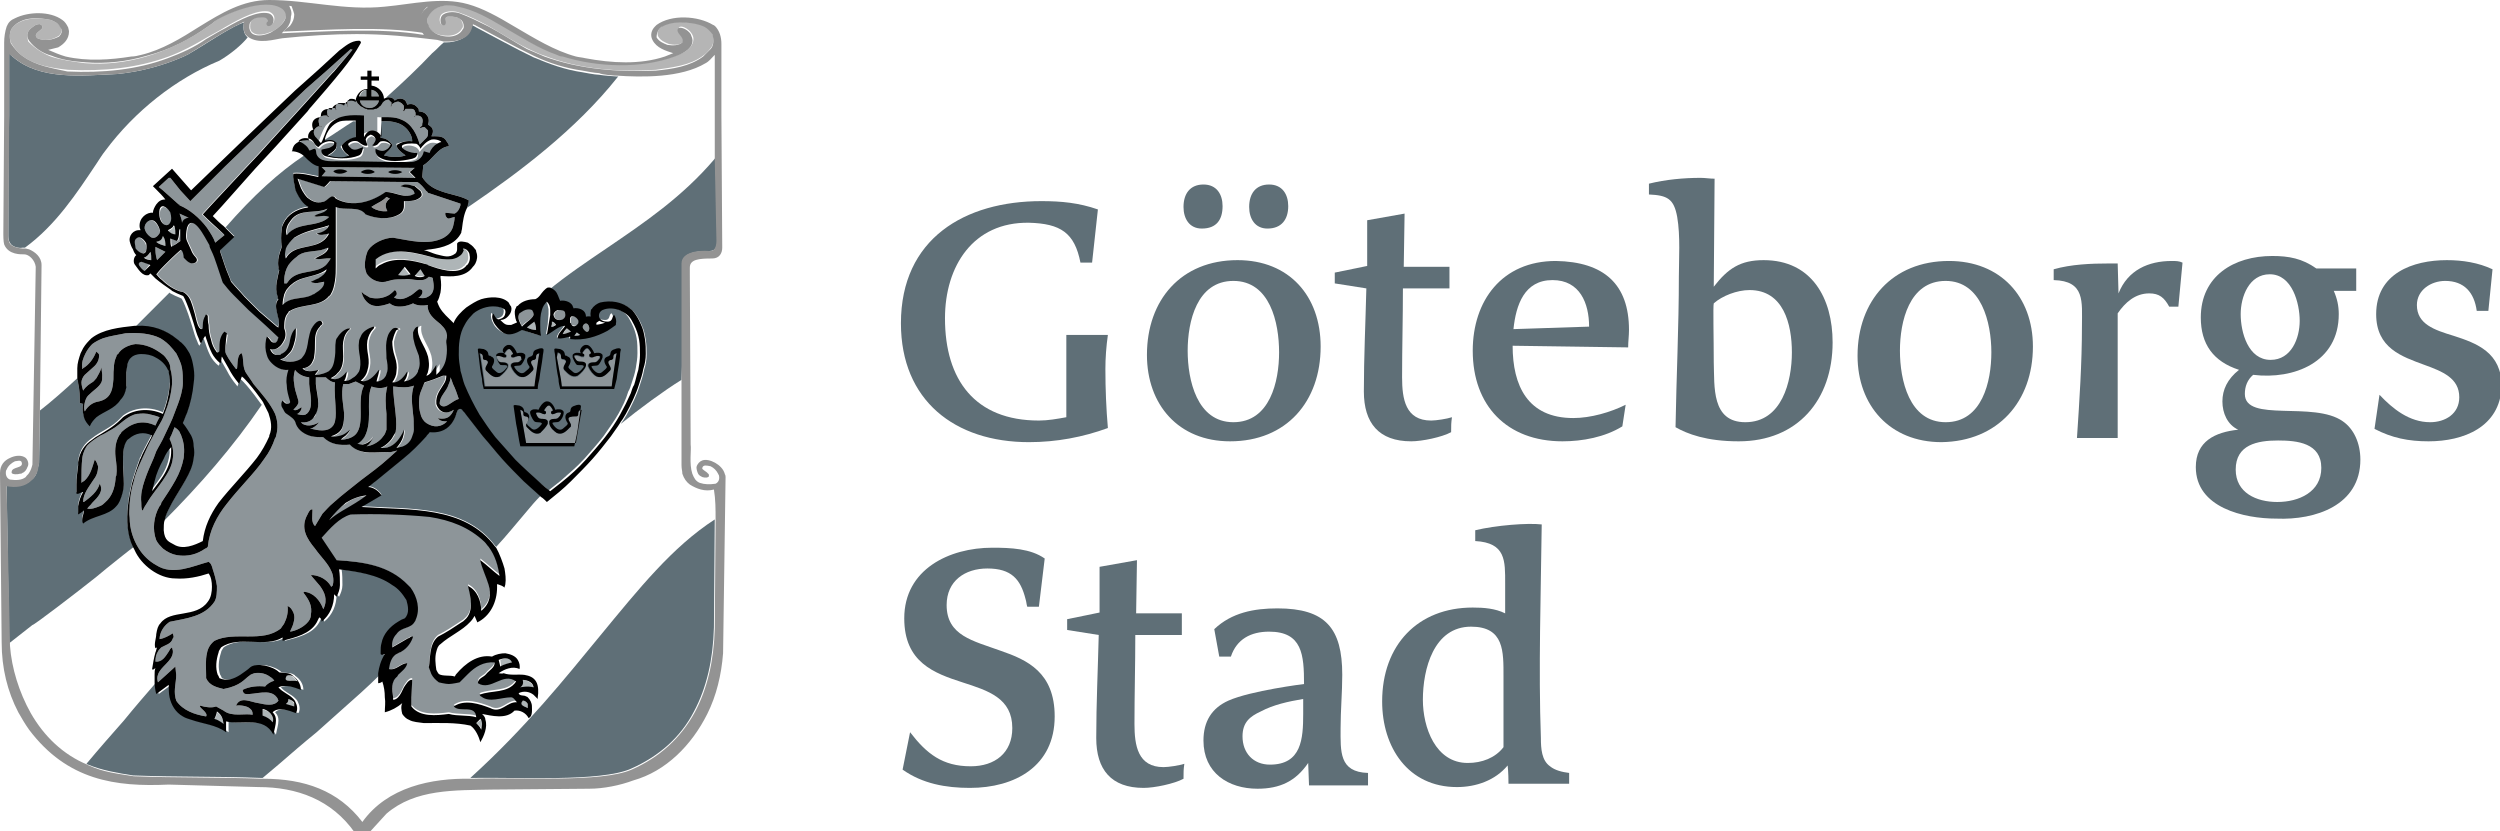 <?xml version="1.0" encoding="utf-8"?>
<!-- Generator: Adobe Illustrator 25.0.0, SVG Export Plug-In . SVG Version: 6.00 Build 0)  -->
<svg version="1.1" id="Layer_1" xmlns="http://www.w3.org/2000/svg" xmlns:xlink="http://www.w3.org/1999/xlink" x="0px" y="0px"
	 viewBox="0 0 300.8 100" style="enable-background:new 0 0 300.8 100;" xml:space="preserve">
<style type="text/css">
	.st0{fill:#5F6F77;}
	.st1{fill:#8D9599;}
	.st2{fill:#AEB5B7;}
	.st3{fill:#939393;}
	.st4{fill:none;}
	.st5{fill:#B5B5B5;}
</style>
<g>
	<g>
		<path class="st0" d="M123.8,53.2c-8.9,0-15.4-5-15.4-14.3c0-10.2,7.7-14.7,16.9-14.7c2.4,0,4.5,0.2,6.8,1l-0.7,6.4H130
			c-0.7-3.6-2.4-4.7-6.2-4.8c-6.7-0.1-10.1,5.2-10.1,11.5c0,7.4,3.6,12.3,11.3,12.3c1.1,0,2.2-0.2,3.3-0.4l0-9.9h5
			c-0.2,1.4-0.3,2.8-0.3,4.1c0,2.4,0.1,4.8,0.3,7.1C130.3,52.6,127.1,53.2,123.8,53.2L123.8,53.2z"/>
		<path class="st0" d="M153.9,42.4c0,3.5-1.1,8.4-5.5,8.4c-4.4,0-5.5-5.1-5.5-8.6c0-3.5,1.1-8.4,5.5-8.4
			C152.8,33.8,153.9,38.8,153.9,42.4L153.9,42.4z M155,24.8c0-1.4-0.7-2.6-2.3-2.6c-1.6,0-2.4,1.1-2.4,2.7c0,1.4,0.7,2.6,2.2,2.6
			C154.2,27.5,155,26.4,155,24.8L155,24.8z M147.1,24.8c0-1.4-0.7-2.6-2.3-2.6c-1.6,0-2.4,1.1-2.4,2.7c0,1.4,0.7,2.6,2.2,2.6
			C146.4,27.5,147.1,26.4,147.1,24.8L147.1,24.8z M158.9,41.7c0-6.1-3.8-10.4-10-10.4c-6.8,0-10.9,4.8-10.9,11.4
			c0,6,3.8,10.4,10,10.4C154.8,53.1,158.9,48.3,158.9,41.7L158.9,41.7L158.9,41.7z"/>
		<path class="st0" d="M174.6,52c-1.1,0.6-3.5,1.1-4.8,1.1c-3.9,0-5.7-2.2-5.7-6c0-4.1,0.2-8.3,0.3-12.4l-3.8-0.6v-1.3l3.9-0.8v-5.5
			l4.5-0.8l-0.1,6.4h5.5v2.6h-5.6c0,3.6-0.1,7.2-0.1,10.7c0,2.6,0.4,5.2,3.5,5.2c0.6,0,1.9-0.2,2.5-0.4
			C174.6,50.9,174.6,51.2,174.6,52L174.6,52z"/>
		<path class="st0" d="M191.2,39.3L191.2,39.3l-9.1,0.3c0.3-2.9,1.3-5.9,4.7-5.9C190.1,33.7,191.2,36.5,191.2,39.3L191.2,39.3z
			 M196,39.7c0-5.5-3-8.2-8.8-8.3c-6.5,0-10,4.8-10,10.8c0,6.6,4.1,10.9,10.8,10.9c2.4,0,5.1-0.5,7.2-1.8l0.4-2.6
			c-1.8,0.9-4.2,1.6-6.3,1.6c-5.5,0-7.3-3.9-7.3-8.7l13.9,0.2C195.9,41.1,196,40.4,196,39.7L196,39.7z"/>
		<path class="st0" d="M215.6,42.4L215.6,42.4c0,3.5-1.2,8.4-5.6,8.4c-4.1,0-3.7-4.3-3.8-7.2c0-2.9-0.1-6.8,0-7.1
			c1-0.9,2.8-1.6,4.3-1.6C214.6,34.9,215.6,39,215.6,42.4L215.6,42.4z M220.5,41.2c0-5.3-2.5-9.9-8.3-9.9c-2.8,0-4.3,1-6,3.2l0.1-13
			c-0.6,0-1.1-0.1-1.7-0.1c-2,0-4.2,0.2-6.2,0.7v1.3c2.2,0.1,3,0.5,3.4,2.7c0.4,2.3,0.2,5.2,0.2,7.2c0,6-0.3,12.1-0.4,18.1
			c1.4,0.8,3.7,1.7,7.6,1.7C216.3,53.1,220.5,48.1,220.5,41.2L220.5,41.2z"/>
		<path class="st0" d="M239.6,42.4c0,3.5-1.1,8.4-5.5,8.4c-4.4,0-5.5-5.1-5.5-8.6c0-3.5,1.1-8.4,5.5-8.4
			C238.4,33.8,239.6,38.8,239.6,42.4L239.6,42.4z M244.6,41.7c0-6-3.9-10.3-10.1-10.3c-6.8,0-11,4.8-11,11.4c0,6,3.9,10.4,10.1,10.4
			C240.4,53.1,244.6,48.3,244.6,41.7L244.6,41.7z"/>
		<path class="st0" d="M262.1,36.9H261c-0.6-1.1-1.2-1.6-2.4-1.6c-1.7,0-2.9,1.1-3.8,2.4v15h-4.9c0.3-4.5,0.6-9,0.6-13.5
			c0-2.9,0.4-5.4-3.4-5.5v-1.3c2.1-0.6,4.5-0.7,6.6-0.7c0.4,0,0.7,0,1.1,0l0.1,3.6c1.1-2.8,3.6-3.9,6.4-3.9c0.5,0,0.9,0,1.3,0.2
			L262.1,36.9L262.1,36.9z"/>
		<path class="st0" d="M276.7,38.6c0,2.1-1,4.7-3.5,4.7c-2.7,0-3.6-3.3-3.6-5.5c0-2.1,1-4.8,3.5-4.8C275.8,33,276.7,36.5,276.7,38.6
			L276.7,38.6z M284,55.3c0-2-0.8-3.7-2.1-4.6c-3.5-2.5-11.8,0.2-11.8-3.3c0-0.9,0.3-1.7,1-2.3c4.9,0.6,10.3-1.5,10.3-7.3
			c0-1-0.2-1.9-0.6-2.8h2.7v-2.7h-4.8c-1.7-1.2-3.3-1.5-5.3-1.5c-4.6,0-8.6,2.4-8.6,7.4c0,3.2,1.5,5.3,4.6,6.3c-1.4,1.1-2,2.4-2,3.8
			s0.6,2.8,1.9,3.4c-2.8,0.3-5.1,1.4-5.1,4.5c0,4.9,5.8,6.2,9.7,6.2C278.6,62.6,284,60.8,284,55.3L284,55.3L284,55.3z M279.3,56.3
			c0,2.9-2.7,4.1-5.3,4.1c-2.5,0-5-1.1-5-3.9c0-3,2.6-3.5,5.1-3.5C276.4,53,279.3,53.3,279.3,56.3L279.3,56.3z"/>
		<path class="st0" d="M292.2,53.1c-2.4,0-4.4-0.4-6.5-1.5l0.6-4.1c1.6,1.7,3.6,3.3,6.1,3.3c1.8,0,3.5-1,3.5-3c0-2.3-2-3.1-4.2-3.9
			c-2.7-1-5.8-2-5.8-6.1c0-4.9,4.4-6.5,8.5-6.5c1.9,0,3.8,0.3,5.5,1.1l-0.5,5h-1.4c-0.3-2.2-1.5-3.6-3.8-3.6c-1.7,0-3.4,1.1-3.4,2.9
			c0,2.3,2.1,3,4.4,3.7c2.8,0.9,5.8,2,5.8,6.1C300.8,51.4,296.4,53.1,292.2,53.1L292.2,53.1z"/>
		<path class="st0" d="M116.7,94.8c-2.9,0-5.7-0.5-8.1-2.2l0.9-4.5c2,2.6,3.9,4.1,7.3,4.1c2.9,0,5-1.6,5-4.6c0-3.6-2.9-4.5-6-5.5
			c-3.4-1.1-7-2.4-7-7.7c0-5.9,5.4-8.5,10.6-8.5c2.2,0,4.6,0.1,6.3,1.3L125,73h-1.4c-0.1-0.3-0.1-0.6-0.2-0.9
			c-0.6-2.4-1.7-3.7-4.6-3.7c-2.7,0-4.9,1.5-4.9,4.4c0,3.7,3.2,4.3,6.5,5.5c3.2,1.1,6.5,2.6,6.5,7.9
			C126.9,92.2,122.1,94.8,116.7,94.8L116.7,94.8z"/>
		<path class="st0" d="M142.4,93.7c-1.1,0.6-3.5,1.1-4.8,1.1c-3.9,0-5.7-2.2-5.7-6c0-4.1,0.2-8.3,0.3-12.4l-3.8-0.6v-1.3l3.9-0.8
			v-5.5l4.5-0.8l-0.1,6.4h5.5v2.6h-5.6c0,3.6-0.1,7.2-0.1,10.7c0,2.6,0.4,5.2,3.5,5.2c0.6,0,1.9-0.2,2.5-0.4
			C142.4,92.6,142.4,92.9,142.4,93.7L142.4,93.7z"/>
		<path class="st0" d="M156.8,85.9c0,3-0.2,6.1-4,6.1c-2,0-3.3-1.4-3.3-3.4c0-1.7,0.9-2.4,2.2-3c1.5-0.8,3.3-1.2,5.1-1.5V85.9
			L156.8,85.9z M164.6,94.4v-1.4c-3.5-0.1-3.3-2.6-3.3-5.4c0-2.1,0.2-4.3,0.2-6.4c0-5.6-2-8-7.8-8c-2.8,0-5.5,0.5-7.6,2.5l0.6,3.3
			h1.4c0.7-2.1,2.4-3,4.6-3c4,0,4.2,2.8,4.2,6.3c0,0-6.4,0.8-9.1,2c-2,0.9-3,2.5-3,4.8c0,3.9,3,5.8,6.5,5.8c2.7,0,4.6-0.9,6.1-3.1
			l0.1,2.7H164.6L164.6,94.4z"/>
		<path class="st0" d="M180.9,81.4c0,2.8,0,5.7,0,8.5c-1,1.3-2.6,1.9-4.3,1.9c-3.9,0-5.4-4.3-5.4-7.6c0-3.7,1.3-8.8,5.8-8.8
			C181,75.4,180.9,78.4,180.9,81.4L180.9,81.4z M188.8,94.4V93c-0.8-0.1-1.7-0.3-2.3-0.8c-1-0.7-1.1-2.1-1.1-3.4
			c-0.3-8.2,0-17.5,0.1-25.7c-1.7-0.2-5.5,0.1-8,0.7v1.3c3.7,0.2,3.6,2.4,3.6,5.1c0,1.3,0,2.6,0,3.6c-1.2-0.6-2.6-0.7-3.9-0.7
			c-6.6,0-10.9,4.5-10.9,11.3c0,5.5,3.1,10.3,9,10.3c2.3,0,4.6-0.8,6.1-2.6c0,0,0.1,0.8,0.1,2.2H188.8L188.8,94.4z"/>
	</g>
	<g>
		<g>
			<path class="st0" d="M65,59.6c-0.7-0.6-1.3-1.2-2-1.8c-0.9-0.9-1.8-1.8-2.6-2.7c-0.8-0.9-1.5-1.8-2.3-2.7h0v0
				c-0.7-0.9-1.4-1.8-2.1-2.7c-0.1-0.2-0.3-0.3-0.4-0.5c-0.2-0.2-0.5-0.1-0.6,0.2c0,0.1-0.1,0.2-0.1,0.3c-0.1,0.4-0.3,0.8-0.6,1.2
				c-0.7,0.9-1.7,1.1-2.6,1c-0.1,0.2-0.3,0.3-0.4,0.5c-0.9,1-1.8,1.9-2.8,2.7c-1.1,0.9-2.2,1.8-3.3,2.7c-0.3,0.2-0.6,0.5-0.9,0.7
				c0.6,0,1.3,0.5,1.6,1l-1.7,1l-0.7,0.4c5.8,0.4,12.4-0.2,16.1,4.8c0,0,0.1,0.1,0.1,0.1l0,0c1.3-1.4,2.5-2.9,3.7-4.3
				c0.5-0.6,1-1.2,1.6-1.8l0,0C65.1,59.7,65.1,59.7,65,59.6L65,59.6z"/>
			<path class="st0" d="M73.1,29.8c-2.5,1.7-4.9,3.3-7.2,5.2l-0.2,0.1c0.1,0,0.2,0,0.3,0c0.2,0.1,0.4,0.2,0.6,0.4
				c0.3,0.3,0.4,0.8,0.6,1.2c0.3-0.1,1.2,0,1.5,0.6c0,0.1,0.1,0.2,0.1,0.3c0.5-0.1,1.5,0.1,1.5,1c0.5-0.1,1,0,1.2,0.5
				c0.1,0.1,0.1,0.3,0,0.5c0.4-0.1,0.8-0.1,1.1-0.3c-0.3,0-0.5-0.1-0.7-0.2c-0.1-0.1-0.2-0.1-0.3-0.2c-0.5-0.4-0.5-1-0.4-1.5
				c0,0,0-0.1,0.1-0.1c0.2-0.4,0.7-0.7,1-0.8c1.3-0.3,2.7-0.1,3.7,0.8c0.2,0.1,0.3,0.3,0.4,0.4c0.3,0.4,0.6,0.9,0.8,1.4
				c0.3,0.6,0.4,1.2,0.5,1.8c0.1,0.6,0.1,1.2,0.1,1.8c0,0.6-0.1,1.2-0.3,1.8c-0.1,0.6-0.3,1.2-0.5,1.8c-0.4,1.3-1,2.5-1.6,3.6
				c-0.1,0.2-0.2,0.3-0.3,0.5l0,0c-0.1,0.2-0.3,0.4-0.4,0.6c2.2-1.8,5.2-4,7.3-5.3l0-0.2v0l0.1-2.5V31.7c0-1.4,2.1-1.5,3.3-1.5
				c0.8,0,0.9-0.7,0.9-1.3l-0.2-9.7l0-0.3L86,19.1C82.1,23.7,77.5,26.8,73.1,29.8z"/>
			<path class="st0" d="M72.2,76.5c-4.2,5.1-8.9,11-15.5,17l-0.1,0.1c0.1,0,0.2,0,0.2,0c5.4-0.1,15.5,0.5,19.1-1.1
				c3.4-1.5,6-3.8,7.6-6.9c1.5-2.8,2.3-6.2,2.4-10.1l0.1-12.9c0-0.1,0-0.1,0-0.2L86,62.5C80.9,65.8,76.9,70.8,72.2,76.5z"/>
			<path class="st0" d="M38.1,88.1L38.1,88.1c0.9-0.8,1.8-1.6,2.8-2.5c1.7-1.5,3.4-3,4.9-4.5l0-0.1V81c0.1-0.7,0.3-1.5,0.8-2.3
				c-0.2,0-0.3,0.2-0.5,0c0-0.1,0-0.2,0-0.3c0-0.3,0-0.7,0.1-1c0.2-1.1,1-2,2-2.6c0.3-0.2,0.5-0.3,0.8-0.4c0.6-0.6,0.4-1.5,0.2-2.2
				c-0.5-0.8-1-1.4-1.7-1.8c-1.8-1.3-4.2-1.6-6.4-1.9c0.1,0.6,0.1,1.3,0.1,1.9c0,0.5-0.2,1-0.4,1.4l-0.3-0.3c0,1.3-0.5,2.5-1.5,3.3
				c0-0.2-0.1-0.5-0.3-0.5c-0.1,0.2-0.2,0.4-0.3,0.6c-0.8,1.4-2.6,1.8-4.1,2.2l0-0.4c-2.1,1.3-5.3-0.3-7.4,1.2
				c-0.1,0.2-0.3,0.4-0.3,0.6c-0.3,0.9-0.4,1.9-0.1,2.7c0.1,0.1,0.1,0.2,0.2,0.4c0.9,0.4,1.7,0.1,2.5-0.4c0.4-0.3,0.9-0.6,1.2-0.9
				c0.7-0.6,2.7-0.2,3.5,0.6c0.5,0.1,1.1,0,1.5,0.3c0.1,0,0.1,0.1,0.1,0.1c0.6,0.4,1,1,1,1.7c-0.8-0.3-1.9-0.7-2.7-0.3
				c0.5,0.6,1.2,0.8,1.7,1.3c0.2,0.2,0.3,0.3,0.4,0.6c0.2,0.4,0.2,0.9,0,1.2c-0.8-0.3-2.1-0.8-2.8-0.1c0.3,0.3,0.4,0.6,0.4,1
				c0,0.5-0.2,1.1-0.3,1.7c-1.2-2.3-3.7-1.1-5.7-1.6l0,1.3c-1.2-0.9-2.8-1-4.2-1.5c-0.3-0.1-0.7-0.2-1-0.4c-0.9-0.5-1.4-1.4-1.6-2.3
				c-0.1-0.5-0.1-1-0.1-1.5l-1.5,1.1c-0.1-0.3-0.2-1-0.2-1.3c0-0.1,0-0.1,0-0.2l-0.1,0.1c-1.3,1.5-2.6,3-3.9,4.6
				c-1.5,1.7-3,3.4-4.5,5.2c0.1,0,0.1,0.1,0.2,0.1c1.7,0.7,3.5,1,5.4,1.3c5.1,0.2,10.4,0.1,15.4,0.3c0.1,0,0.2,0,0.2,0
				c0.6-0.5,1.2-1,1.9-1.6C35,90.7,36.5,89.4,38.1,88.1z"/>
			<path class="st0" d="M46.6,11.6l-0.2,0.2c0.1,0,0.2-0.1,0.3-0.1c0,0,0.3,0,0.5,0.1c0.2,0.1,0.3,0.3,0.3,0.3
				c0.2-0.2,0.6-0.3,0.9-0.2c0.4,0.1,0.5,0.4,0.6,0.7c0.5-0.2,0.9,0,1.1,0.2c0.1,0.1,0.1,0.1,0.2,0.2c0.1,0.1,0.1,0.3,0.1,0.4
				c0.2,0,0.7,0.1,0.9,0.4c0.4,0.4,0.3,0.9,0.2,1.2c0.2,0.1,0.3,0.2,0.4,0.3c0.2,0.2,0.3,0.6,0,1.1c0.5,0,1.3-0.1,1.7,0.4
				c0.1,0.2,0.4,0.5,0.4,0.7c0,0,0,0.1,0,0.1c-1.3,0.1-2,1.7-3.1,2.3l0,0.3l-0.1,1.1c0.5,0.8,1.2,1.3,2,1.6h0
				c1.2,0.5,2.5,0.6,3.6,1.2c0,0.1,0,0.4-0.1,0.5c0,0,0,0,0,0.1c0,0.1-0.1,0.2-0.1,0.3l0.3-0.2c6-4.1,12.8-9.2,17.8-15.5l0.1-0.1
				c-0.1,0-0.1,0-0.2,0c0,0-1.6-0.1-2.1-0.2c-0.5,0-2-0.3-2-0.3c-2.1-0.3-4-1-5.9-1.8c-2.3-1.1-4.6-2.4-6.9-3.6
				C57,3.1,56.9,3.1,56.7,3c0,0,0,0.1,0,0.2v0c0,0.1-0.1,0.3-0.2,0.5c-0.4,1-1.8,1.4-2.8,1.4h-0.1c0,0-0.1,0-0.2,0
				c-0.5,0.4-0.9,0.9-1.4,1.3C50.3,8.2,48.5,9.9,46.6,11.6z"/>
			<path class="st0" d="M11.6,69.4c1.3-1.1,4.2-3.4,4.5-3.6c0,0,0-0.1-0.1-0.2c-0.7-1.4-0.8-3.2-0.6-5c0.1-0.9,0.3-1.8,0.5-2.7
				c0.3-1,0.6-1.9,0.9-2.7c0-0.1,0.1-0.2,0.1-0.2c0.3-0.8,0.8-1.6,1.2-2.4c0.1-0.1,0.1-0.3,0.2-0.4c-1-0.5-2-0.3-2.8,0.4
				c-0.2,0.1-0.3,0.3-0.4,0.5c-0.3,0.7-0.3,1.4-0.3,2.2v0c0,0.9,0.1,1.8,0.1,2.7c0,0.7-0.2,1.4-0.5,2.1c-0.1,0.2-0.2,0.4-0.4,0.6v0
				h0c-1,1.2-2.8,1.1-4,2.1c-0.3-0.5,0.1-1.1,0.1-1.6c-0.2,0.2-0.5,0.4-0.7,0.5c0-0.3,0-0.7,0-1v0c0.1-0.6,0.3-1.2,0.6-1.7
				c-0.3,0-0.5,0.3-0.8,0.2v-1.1c0-0.8,0.1-1.5,0.2-2.3c0-0.2,0-0.3,0-0.4c0.2-1.3,0.8-2.1,1.7-2.7c1-0.8,2.4-1.3,3.4-2.4
				c0.1-0.1,0.2-0.2,0.3-0.3c1.2-0.9,3-1.2,4.8-0.4c0.4-1,0.7-2.1,0.8-3.2c0.1-0.6,0-1.2-0.1-1.8c0-0.1,0-0.2-0.1-0.3
				c-0.3-0.7-0.9-1.2-1.5-1.5c-0.5-0.3-1.1-0.4-1.7-0.4c-0.6,0-1,0.2-1.2,0.4c-0.5,0.4-0.5,1.1-0.6,1.8c0,0.6,0,1.2,0,1.8v0
				c-0.1,0.6-0.3,1.1-0.7,1.5c-0.7,1.1-2,1.4-2.9,2.1c-0.3,0.3-0.6,0.6-0.8,1.1c-0.3-0.3-0.6-0.7-0.7-1.1C9.9,49.4,9.9,49,10,48.6
				l-0.4-0.1c0-0.8,0-1.5-0.2-2.4c0-0.1,0-0.3-0.1-0.4c0-0.1,0-0.1,0-0.2l-0.1,0.1c-1.4,1.3-3.1,2.8-4.4,3.8l0,0.3l-0.1,6
				c-0.1,0.4-0.2,0.8-0.3,1.2c-0.1,0.3-0.3,0.6-0.6,0.8c-0.8,0.8-1.9,0.9-3,0.7v0.2l0.3,18.7c0,0,0,0.1,0,0.1l2.8-2.2
				C4,75.3,9.6,71,11.6,69.4z"/>
			<path class="st0" d="M11.6,19.7c0.4-0.6,0.7-1.1,1.1-1.6c3.5-4.7,8.4-8.6,13.7-10.8c1.2-0.7,2.6-1.8,3.4-2.8c0,0,0,0,0,0
				c0,0-0.1-0.1-0.1-0.1c-0.3-0.3-0.4-0.7-0.4-1.1c0-0.2,0-0.5,0.1-0.6C29,2.8,28.6,3,28.2,3.2c-1.9,1-3.6,2.2-5.5,3.3
				c-0.2,0.1-0.4,0.2-0.6,0.3c-2.5,1.1-5.1,1.8-7.9,2.1C9.9,9.1,4.8,9.7,1.5,6.8C1.4,6.7,1.3,6.6,1.1,6.4c0,0,0,0.1,0,0.3
				c0,0.6,0,1.9,0,3.6c0,1.1,0,2.3,0,3.6C1,20.2,1,28.1,1,28.3c0,0.7,0.2,0.9,0.2,0.9c0.2,0.5,1.1,0.7,1.5,0.6l0.2,0
				c0.1,0,0.1,0,0.1,0C6.7,27.1,9.2,23.3,11.6,19.7z"/>
			<path class="st0" d="M21.2,40.8c0.2,0.1,0.3,0.3,0.5,0.4c0.4,0.4,0.7,0.9,1,1.4c0.3,0.6,0.4,1.2,0.5,1.8c0.1,0.6,0.1,1.2,0,1.8v0
				c-0.1,1.2-0.4,2.5-0.8,3.6c-0.2,0.4-0.3,0.8-0.5,1.2c0.4,0.5,0.7,1,1,1.5c0.2,0.4,0.3,0.8,0.3,1.3c0.1,0.5,0.1,1,0,1.4v0
				c-0.1,1-0.5,1.8-1,2.7c-0.5,0.9-1.1,1.8-1.6,2.7c-0.3,0.6-0.6,1.1-0.8,1.7c0,0,0,0.1-0.1,0.4c4.3-4.3,8.4-9,11.8-14
				c0,0-0.1-0.1-0.1-0.1c-0.5-0.7-1.1-1.5-1.7-2.2c-0.3-0.3-0.5-0.6-0.8-0.8l-0.3,0.8l0,0.1c0,0-0.1-0.1-0.1-0.1
				c-0.5-0.6-0.9-1.2-1.2-1.8c-0.3-0.5-0.5-0.9-0.8-1.4c-0.1,0.2,0,0.6-0.2,0.8c-0.4-0.3-0.8-0.8-1-1.2c-0.3-0.6-0.5-1.2-0.7-1.8
				c0-0.1-0.1-0.2-0.1-0.3l-0.2,0.3l-0.3,0.6c-0.1-0.1-0.2-0.3-0.3-0.6c-0.2-0.4-0.4-1.1-0.6-1.8c-0.2-0.6-0.4-1.3-0.6-1.8
				c-0.3-0.8-0.6-1.5-0.7-1.5l-0.7-0.3l-0.6-0.3c0,0-0.1-0.1-0.1-0.1l-4.2,4.2c0.1,0,0.2,0,0.3,0C18.3,39.2,19.9,39.7,21.2,40.8z"/>
			<path class="st0" d="M27.2,27.4c0.3,0.3,0.7,0.7,1,1l-1.7,1.6c0,0.1,0,0.1,0,0.2c0.2,0.6,0.4,1.2,0.6,1.8
				c0.2,0.6,0.5,1.2,0.7,1.8c0,0,0,0,0,0c0.5,0.6,1.1,1.2,1.6,1.8c0.6,0.6,1.2,1.2,1.8,1.8c0.7,0.6,1.4,1.2,2.1,1.8
				c0.1,0,0.1,0.1,0.2,0.1c0,0,0-0.1,0-0.1c0.2-0.6-0.1-1.2-0.2-1.8v0c-0.1-0.5-0.2-1,0.2-1.5c-0.1-0.1-0.1-0.2-0.1-0.3
				c-0.2-0.6-0.2-1.2-0.1-1.8c0.1-0.5,0.2-1,0.3-1.4c-0.1-0.1-0.1-0.3-0.1-0.4c-0.1-0.6,0-1.2,0.2-1.8c0.1-0.3,0.2-0.5,0.2-0.7
				c-0.1-0.6-0.1-1.3,0-2c0-0.3,0.1-0.5,0.2-0.7c0.5-1.1,1.6-1.7,2.7-1.9c0.1,0,0.2,0,0.3-0.1c-0.7-0.4-1.1-1.1-1.4-1.7v0
				c-0.1-0.2-0.2-0.4-0.2-0.6c-0.1-0.6-0.3-1.2-0.2-1.7c1-0.1,2,0.2,3,0.4v-1.3c-0.6-0.1-1.2-0.7-1.6-1.1c0,0-0.1-0.1-0.1-0.1
				c-3,2-6.1,4.8-9.5,8.7l0,0c0,0,0.1,0.1,0.1,0.1C27.1,27.3,27.2,27.3,27.2,27.4z"/>
			<path class="st0" d="M42.8,16.6l0-2c-0.1,0-0.2,0-0.3,0c-0.5,0.3-1.1,0.7-1.7,1.1c-0.6,0.4-1.2,0.8-1.7,1.1c0,0.1,0,0.2,0,0.2
				c0.7-0.1,1-0.1,1.4,0.3c0,0.1,0,0.2,0,0.3c0,0.2-0.1,0.3-0.1,0.4c-0.3,0.4-0.7,0.6-1,0.8c0.8,0.2,1.9,0.4,2.6,0
				c-0.4-0.3-0.8-0.7-1-1.1c0,0,0,0,0-0.1C41.5,17,42.1,16.6,42.8,16.6z"/>
			<path class="st0" d="M49.6,17c0-0.3-0.1-0.7-0.3-1c-0.7-1.2-2-1.5-3.4-1.4l-0.1,2c0.6,0,1,0.3,1.4,0.8c0,0,0,0.1,0,0.1
				c-0.2,0.5-0.7,0.8-1,1.2c0.8,0.2,1.7,0.3,2.6,0c-0.4-0.3-1-0.7-1.1-1.2c0-0.1,0-0.1,0-0.2C48.3,17.1,48.9,16.9,49.6,17z"/>
			<path class="st0" d="M74.4,49.8C74.4,49.8,74.4,49.8,74.4,49.8c-0.5,0.9-1.2,1.8-1.8,2.7c-0.7,0.9-1.5,1.8-2.3,2.7
				c-0.9,1-1.9,1.8-2.9,2.7c-0.5,0.4-1,0.8-1.4,1.1c-0.4-0.4-0.9-0.7-1.3-1.1c-1-0.9-2-1.7-2.9-2.7c-0.9-0.9-1.7-1.8-2.4-2.7
				c-0.7-0.9-1.3-1.8-1.9-2.7c-0.7-1.1-1.3-2.3-1.8-3.6c-0.2-0.6-0.4-1.1-0.5-1.7c0,0,0,0,0-0.1c-0.1-0.6-0.1-1.2-0.2-1.8v0
				c0-0.6,0-1.2,0.1-1.8v0c0.1-0.6,0.3-1.2,0.6-1.8c0.2-0.4,0.5-0.7,0.8-1.1c0.3-0.3,0.7-0.6,1.1-0.8c0.9-0.4,2-0.5,2.9,0
				c0,0,0,0,0,0c0.2,0.2,0.1,0.6,0,0.8c-0.1,0.2-0.3,0.3-0.6,0.4c-0.6,0.2-0.7-0.9-0.8-0.6c-0.1,0.3,0,0.8,0.3,1.3
				c0.2,0.4,0.6,0.7,0.9,0.9c0.7,0.5,1.6,0.2,2.3-0.3c0.8,0.2,1.5,0.6,2.3,0.7c0-0.4,0-0.9-0.1-1.3c0-0.6,0-1.3,0.2-1.8
				c0.1-0.4,0.3-0.7,0.6-1c0.3,0.2,0.3,0.6,0.4,1c0,0.2,0,0.4,0,0.6L65.9,39l-0.2,1.2c0.7-0.3,1.3-1.1,2.2-1.1
				c-0.2,0.5-0.8,0.9-0.9,1.5c0.5,0.1,1-0.2,1.5-0.2l0,0.3c1.6,0.2,3.2-0.3,4.5-1c0.3-0.2,0.6-0.4,0.8-0.8c0,0,0-0.1,0-0.1
				c0.1-0.3,0-0.8-0.2-1.1c-0.4,0.1-0.1,0.8-0.8,0.8c-0.4,0-0.8-0.1-1-0.5c-0.1-0.3,0-0.8,0.4-0.9c0,0,0,0,0,0c0.6-0.3,1.4-0.2,2,0
				c0.4,0.2,0.8,0.4,1.1,0.7c0.3,0.3,0.5,0.7,0.7,1.1c0.3,0.6,0.5,1.2,0.6,1.8c0.1,0.6,0.1,1.2,0.1,1.8c0,0.6-0.1,1.2-0.2,1.8v0
				c-0.1,0.6-0.3,1.2-0.5,1.8c-0.1,0.3-0.2,0.7-0.4,1C75.3,48.1,74.9,48.9,74.4,49.8z"/>
			<path class="st0" d="M20.3,55.2c-0.2,1-0.7,1.9-1.3,2.7c-0.3,0.4-0.6,0.8-0.9,1.2c0.1-0.4,0.2-0.8,0.3-1.2
				c0.3-0.9,0.7-1.8,1.1-2.7c0.2-0.5,0.5-0.9,0.8-1.4C20.5,54.3,20.4,54.7,20.3,55.2z"/>
		</g>
		<g>
			<path class="st1" d="M44.5,13c0.5,0,1-0.4,1.1-0.9h-2.3C43.4,12.7,43.8,13,44.5,13z"/>
			<path class="st1" d="M38.1,17.4c0.2,0,0.6-1.6,1.1-2.3c1-1.1,2.6-1.1,4.1-1l0,2.6c0.2-0.4,0.5-0.8,1-0.8c0.5,0,1,0.4,1.1,0.8
				v-2.6c1,0,2.1-0.1,2.9,0.3c1.3,0.5,1.9,1.9,2.2,3c0.2-0.2,0.7-0.7,0.8-0.8c0.2-0.2,0.2-0.4,0.2-0.6c0-0.1,0-0.1,0-0.2
				c0-0.1,0-0.1-0.1-0.2c0,0-0.1-0.1-0.1-0.1c0,0-0.1-0.1-0.1-0.1c0,0-0.1-0.1-0.1-0.1c0,0,0,0-0.1,0s-0.1,0-0.1,0
				c-0.1,0-0.2,0.1-0.3,0.1c0,0-0.1-0.1-0.1-0.1c0.1,0,0.2-0.1,0.3-0.2c0,0,0-0.1,0-0.1c0,0,0-0.1,0-0.1c0.2-0.6-0.1-1-0.6-1
				c0,0-0.1,0-0.1,0c0,0,0,0,0,0s0,0,0,0c-0.1,0-0.2,0.1-0.2,0.2c0,0-0.1-0.1-0.1-0.1C49.9,14,50,14,50,13.9v-0.1c0,0,0-0.1,0-0.1v0
				c0,0,0-0.1,0-0.1c0-0.1-0.1-0.2-0.1-0.3c0,0-0.1-0.1-0.1-0.1c-0.1-0.1-0.2-0.1-0.3-0.1c0,0-0.1,0-0.2,0c-0.1,0-0.2,0-0.3,0h0
				c0,0-0.1,0-0.1,0c0,0,0,0-0.1,0c-0.1,0.1-0.1,0.2-0.2,0.3c0,0-0.1-0.1-0.1-0.1c0.1-0.1,0.1-0.2,0.1-0.3c0,0,0,0,0,0
				c0,0,0-0.1,0-0.1c0,0,0,0,0-0.1c0-0.1-0.1-0.2-0.2-0.3c0,0-0.1-0.1-0.1-0.1l0,0c-0.1,0-0.1-0.1-0.2-0.1c-0.1-0.1-0.3-0.1-0.5,0
				c-0.1,0-0.1,0-0.2,0.1c-0.1,0-0.1,0.1-0.2,0.1c-0.1,0.1-0.1,0.2-0.1,0.3c0,0-0.1,0-0.1,0c0-0.1,0.1-0.2,0.1-0.3c0,0,0,0,0-0.1
				c0,0,0,0,0-0.1c0,0,0,0,0,0c0,0,0,0,0,0c-0.1-0.1-0.2-0.1-0.2-0.2c0,0-0.1,0-0.1-0.1c0,0-0.1,0-0.1,0c-0.2,0-0.4,0.1-0.6,0.3
				c-0.1,0.1-0.1,0.2-0.2,0.3c-0.1,0.1-0.1,0.2-0.2,0.2l0,0l0,0l0,0c-0.1,0.1-0.1,0.1-0.2,0.2c-0.1,0-0.1,0.1-0.2,0.1
				c0,0-0.1,0-0.1,0c-0.1,0-0.2,0.1-0.3,0.1c-0.1,0-0.2,0-0.3,0c-0.1,0-0.2,0-0.3,0c-0.1,0-0.1,0-0.2-0.1c0,0,0,0-0.1,0
				c-0.1,0-0.1,0-0.2-0.1c0,0,0,0,0,0c-0.1,0-0.1-0.1-0.2-0.1c-0.1,0-0.1-0.1-0.2-0.1c-0.1-0.1-0.2-0.2-0.3-0.3c0,0-0.1-0.1-0.1-0.1
				c0-0.1-0.1-0.1-0.1-0.2c-0.1-0.2-0.3-0.3-0.5-0.3c-0.1,0-0.1,0-0.2,0c-0.1,0-0.1,0-0.2,0.1c0,0-0.1,0.1-0.1,0.1
				c-0.1,0-0.1,0.1-0.1,0.2h0c0,0,0,0.1,0,0.1c0,0,0,0.1,0,0.1c0,0.1,0,0.2,0.1,0.3c0,0-0.1,0-0.1,0c0-0.1,0-0.2-0.1-0.3
				c0,0-0.1-0.1-0.1-0.1c0,0,0,0,0,0c0,0,0,0,0,0c0,0,0,0-0.1,0c0,0,0,0,0,0c-0.1,0-0.1,0-0.2,0c-0.1,0-0.2,0-0.3,0c0,0-0.1,0-0.1,0
				c0,0-0.1,0-0.1,0c-0.1,0-0.1,0.1-0.2,0.1c0,0-0.1,0.1-0.1,0.1c0,0.1-0.1,0.1-0.1,0.2c0,0,0,0,0,0c0,0,0,0.1,0,0.1c0,0,0,0,0,0
				c0,0,0,0,0,0c0,0.1,0,0.2,0.1,0.3c0,0-0.1,0-0.1,0.1c0-0.1,0-0.2-0.1-0.3c0,0,0,0,0,0s0,0,0,0h0c0,0,0,0,0,0c0,0,0,0,0,0
				c-0.1,0-0.1,0-0.2,0c-0.1,0-0.2,0-0.3,0c0,0-0.1,0-0.1,0c-0.1,0-0.1,0.1-0.2,0.1c-0.1,0.1-0.2,0.3-0.1,0.6c0,0,0,0,0,0.1
				c0,0.1,0.1,0.2,0.2,0.2c0,0-0.1,0.1-0.1,0.1c-0.1-0.1-0.1-0.1-0.2-0.2c0,0,0,0,0,0c0,0-0.1,0-0.2,0c-0.6,0-0.9,0.4-0.7,1
				c0,0,0,0.1,0,0.1c0,0,0,0.1,0,0.1c0.1,0.1,0.2,0.1,0.3,0.1c0,0,0,0.1,0,0.1c-0.1-0.1-0.2-0.1-0.3-0.1c0,0-0.1,0-0.1,0
				c0,0,0,0,0,0c-0.6,0.3-0.7,0.8-0.3,1.3C37.7,16.9,38,17.2,38.1,17.4z"/>
			<path class="st1" d="M44.2,10.8c-0.4,0-0.8,0.3-0.9,0.8h0.9L44.2,10.8z"/>
			<path class="st1" d="M37.1,18.5c0.3,0,0.4-0.2,0.7-0.2c0.2,0.2,0.1,0.5,0.2,0.7c0.4,0.9,1.6,0.8,2.5,0.8c3.1,0,5.6,0.1,8.7,0.1
				c0.7,0,1.5-0.3,1.7-1.3c0.3,0.1,0.7,0.2,0.7,0.2c0.1-0.4,0.5-0.9,0.9-1.1c0.2-0.1,0.3-0.2,0.5-0.2c-0.1-0.2-0.7-0.4-1.2-0.3
				c-0.3,0.1-0.6,0.3-0.8,0.5c-0.2,0.2-0.4,0.4-0.5,0.6c-0.1-0.3-0.3-0.5-0.5-0.6c-0.6-0.3-1.3-0.2-1.5,0c0,0,0,0,0,0
				c-0.3,0.4,1,1,1.8,0.9c0,0.6-0.4,0.6-0.6,0.7c-1.3,0.3-2.9,0.5-4-0.2c-0.3-0.2-0.5-0.6-0.4-1c0,0,0.6,0.4,1.1,0.2
				c0.2-0.1,0.5-0.2,0.7-0.7c0,0,0,0,0,0c-0.1-0.2-0.6-0.5-1.1-0.4c-0.2,0-0.3,0.2-0.5,0.4c-0.2,0.1-0.3,0.2-0.6,0.1
				c0,0,0-0.1,0.1-0.1c0.1-0.2,0.3-0.4,0.3-0.6c0-0.2-0.2-0.5-0.6-0.6c-0.2,0.1-0.5,0.2-0.6,0.6c0,0.1,0.1,0.4,0.2,0.6
				c0,0,0,0.1,0,0.1c-0.2,0.1-0.4,0-0.6-0.1h0c-0.2-0.1-0.4-0.3-0.6-0.4c-0.4-0.1-0.8,0-1.1,0.3c0,0,0,0,0,0c0,0.3,0.2,0.4,0.4,0.6
				c0.5,0.3,1-0.1,1.4-0.2c-0.1,0.3-0.1,0.8-0.5,1c-1.2,0.5-2.8,0.4-4,0.1c-0.4-0.1-0.6-0.5-0.5-0.8l0.9-0.2
				c0.2-0.1,0.7-0.3,0.6-0.6c0,0,0-0.1,0-0.1c-0.5-0.2-0.9-0.1-1.3,0.1c-0.2,0.1-0.4,0.3-0.6,0.5c-0.2-0.1-0.4-0.3-0.5-0.5
				c-0.1-0.2-0.3-0.4-0.5-0.5c-0.4-0.1-1-0.2-1.4,0.3c0.1,0,0.2,0.1,0.3,0.1h0C36.5,17.7,37,18.1,37.1,18.5z"/>
			<path class="st1" d="M44.7,10.8v0.8h0.9C45.5,11.2,45.2,10.9,44.7,10.8z"/>
			<path class="st1" d="M47,33.2c0.2,0,0.2-0.1,0.2-0.1l0.9-1.1c-0.9,0-1.9,0.3-2.6,0.9C45.9,33.2,46.5,33.4,47,33.2z"/>
			<polygon class="st1" points="50,32.2 49.2,32 49.6,32.7 			"/>
			<path class="st1" d="M49.5,29.8c-2.2-0.7-2.9-0.3-3.4,0.2h0c-0.1,0.1-0.2,0.3-0.3,0.4c0.2-0.1,0.5-0.3,0.8-0.4
				C47.1,29.9,48,29.8,49.5,29.8z"/>
			<polygon class="st1" points="49.9,21.4 49.2,20.7 49.9,20.2 49.9,20.2 38.7,20.1 38.8,20.2 39.2,20.6 38.7,21.2 			"/>
			<path class="st1" d="M48.4,20.7c-0.4,0.3-1.3,0.3-1.7,0C47.2,20.4,47.9,20.4,48.4,20.7z"/>
			<path class="st1" d="M45.2,20.7c-0.4,0.3-1.3,0.3-1.7,0C43.9,20.3,44.7,20.3,45.2,20.7z"/>
			<path class="st1" d="M41.7,20.7c-0.4,0.3-1.3,0.3-1.7,0C40.5,20.3,41.3,20.3,41.7,20.7z"/>
			<path class="st1" d="M22.7,26.2l-1.1-0.5c0.1,0.3,0.3,0.7,0.3,1.1C22.1,26.4,22.4,26.2,22.7,26.2z"/>
			<path class="st1" d="M20.5,27c0.3-0.4,0.2-0.9,0.1-1.3c-0.2-0.4-1-1.3-1.3-0.4c-0.2,0.6,0,1.2,0.4,1.7
				C19.9,27.1,20.3,27.3,20.5,27z"/>
			<path class="st1" d="M39.5,25.1c-1.4,0.7-3.3-0.1-4.4,1.4c-0.2,0.3-0.4,0.5-0.5,0.9c-0.1,0.3-0.1,0.6,0,0.9
				c0.3-0.4,0.7-0.7,1.1-0.9h0c1.3-0.5,2.9-0.3,3.9-1.3L39.2,26c-0.5-0.1-1,0.2-1.4,0C38.3,25.7,39.2,25.8,39.5,25.1z"/>
			<path class="st1" d="M39.5,32.5c-1,0.6-2.2,0.7-3.3,1.1c-0.5,0.2-1,0.5-1.5,1.1c-0.2,0.2-0.3,0.5-0.4,0.7
				c-0.1,0.4-0.2,0.8-0.2,1.3c1-1.1,2.6-0.6,3.7-1.3c0.1,0,0.1,0,0.2-0.1c0.5-0.3,1.2-0.8,1.1-1.4c-0.5,0.1-1.1,0.3-1.6,0
				c0.3-0.1,0.6-0.3,0.9-0.4C39,33.4,39.4,33.1,39.5,32.5z"/>
			<path class="st1" d="M39.4,27.4c0-0.1,0.1-0.1,0.1-0.2c-0.2,0.1-0.4,0.1-0.6,0.2c-1.2,0.3-2.5,0.6-3.6,1.3
				c-0.4,0.4-0.8,0.8-1,1.3v0c-0.1,0.3-0.2,0.7,0,1.1c0.3-0.6,0.8-0.9,1.3-1.1c1.4-0.5,3.1-0.3,3.9-1.9c-0.5,0.1-1.1,0.3-1.5,0
				C38.6,28.1,39.2,27.9,39.4,27.4z"/>
			<path class="st1" d="M21.6,24.7c1.2,0.5,2.4,1.5,3.3,2.7c0.4,0.6,0.8,1.2,1,1.8c0,0,0.7-0.6,1.1-0.9c-0.1-0.1-0.5-0.5-1-0.9
				c-0.8-0.7-1.7-1.6-1.7-1.6l1-1.1l4.2-4.5l1.6-1.7l0.9-1l4.1-4.5l3.9-4.3l0.2-0.2L42.4,6c0-0.1-0.2,0-0.2-0.1l-3,2.7l-2.4,2.1
				L34.4,13l-4.7,4.5L27,20.1l-0.1,0.1l-2.7,2.7l-1.3,1.3c-0.4-0.4-0.8-0.9-1.2-1.3c-0.4-0.5-0.8-1-1.2-1.5h-0.2l-1.2,1.1l0.5,0.4
				l1.9,1.7C21.6,24.7,21.6,24.7,21.6,24.7z"/>
			<path class="st1" d="M37.8,31.1c0.5-0.3,1.2-0.5,1.5-1c0.1-0.1,0.1-0.2,0.1-0.3c-0.3,0.1-0.6,0.2-0.8,0.3
				c-1.1,0.2-2.2,0.1-2.9,0.8c-0.4,0.3-0.7,0.6-1,1c-0.3,0.5-0.5,1.1-0.5,1.8v0c0,0.1,0,0.2,0,0.4h0.3c0.1-0.1,0.2-0.3,0.3-0.4
				c1.1-1.3,3.2-0.7,4.4-1.8c0.2-0.2,0.4-0.5,0.6-0.8C39,31,38.3,31.2,37.8,31.1z"/>
			<path class="st1" d="M21.8,28.9l0-1.4h-0.1c-0.1,0.5,0,1-0.3,1.5l-0.8-0.3c0,0.3,0,0.7,0.1,1C21,29.4,21.4,29.2,21.8,28.9z"/>
			<path class="st1" d="M70.9,39.5c0-0.2-0.1-0.4-0.2-0.5c-0.1-0.1-0.3-0.1-0.4,0c0,0-0.1,0.1-0.1,0.1c-0.2,0.3,0,0.5,0.2,0.7
				C70.7,40.1,70.9,39.8,70.9,39.5z"/>
			<path class="st1" d="M62.8,39.2c0.1-0.1,0.1-0.1,0.2-0.2c0.4-0.4,1.1-0.6,1.2-1.2c0-0.3-0.1-0.5-0.2-0.6c-0.2-0.1-0.5-0.1-0.8,0
				c-0.3,0.1-0.5,0.3-0.7,0.4c-0.3,0.5,0,1,0.2,1.4C62.7,39.1,62.7,39.2,62.8,39.2z"/>
			<path class="st1" d="M67.6,38.5c0.4-0.1,0.6-0.4,0.5-0.8c-0.1-0.4-0.5-0.5-0.9-0.4c-0.2,0.1-0.4,0.2-0.5,0.5
				C66.6,38.2,67,38.6,67.6,38.5z"/>
			<path class="st1" d="M68.7,39c0.2,0.2,0.5,0.2,0.7,0.2c0.1-0.1,0.1-0.1,0.2-0.2c0.1-0.1,0.1-0.2,0.1-0.4c-0.2-0.5-0.9-0.8-1-0.3
				c0,0.2,0,0.3,0,0.5C68.6,39,68.6,39,68.7,39z"/>
			<path class="st1" d="M17,31.5c-0.3,0.1-0.3,0.2-0.3,0.3c0.1,0.3,0.5,0.7,0.7,0.8l0.6-0.8l-0.2-0.1L17,31.5z"/>
			<path class="st1" d="M46.9,23.9l-0.4-0.2c-0.4,0.5-1,0.7-1.5,1c-0.1,0.1-0.2,0.1-0.3,0.2c0.5,0.4,1.3,0.6,1.9,0.5
				c-0.1-0.2-0.2-0.5-0.2-0.7C46.5,24.4,46.6,24.1,46.9,23.9z"/>
			<path class="st1" d="M52.4,48.6c-0.1-1.1,0.5-1.7,0.9-2.4c0.2-0.3,0.3-0.6,0.3-1h-0.2c-0.7,0.3-1.5,0.6-2.2,0.8L51,46.2l-0.4,1
				c-0.2,0.5-0.3,1.7,0,2.6c0.1,0.5,0.4,0.9,0.7,1.1c0.9,0.6,1.8,0.5,2.5-0.2c-0.4,0-0.9,0-1.1-0.4c0.2,0.1,0.7,0.1,1,0
				c0.3-0.1,0.5-0.3,0.7-0.6c0.1-0.2,0.2-0.3,0.2-0.5l0,0.1C53.1,50.2,52.4,49,52.4,48.6z"/>
			<path class="st1" d="M17.6,30.1c0.1-0.2,0-0.5-0.1-0.8c-0.2-0.4-0.8-1.1-1.3-0.5c-0.2,0.3,0,0.7,0,1c0,0.1,0.1,0.2,0.2,0.3
				c0.2,0.2,0.5,0.4,0.8,0.4C17.5,30.4,17.6,30.2,17.6,30.1z"/>
			<path class="st1" d="M35.3,49.3c0.4,0.2,0.7-0.2,1-0.3c0,0.3-0.2,0.6-0.5,0.8c0,0-0.1,0-0.1,0c0.3,0.1,0.7,0.2,1,0.1
				c0.1,0,0.1-0.1,0.2-0.1c0.9-0.8,0.4-2.3,0.3-3.6c0-0.3,0-0.6,0-0.8c-1.2-0.1-1.7-0.9-1.7-0.9c-0.2,0.6-0.2,1.2-0.1,1.7
				c0.1,1.1,0.6,1.9,0.5,2.3C35.8,48.8,35.5,49.1,35.3,49.3z"/>
			<path class="st1" d="M42.9,53.4l0.6,0.1c0.6-0.1,1.1-0.5,1.4-1h0c-0.2,0.4-0.3,0.9-0.8,1.2c0.8-0.1,1.6-0.6,2-1.2
				c0.2-0.2,0.3-0.5,0.4-0.8c0-0.7,0-1.3,0-1.9c-0.1-1.1-0.2-2.1,0.1-3.3c-0.6,0.3-1.4,0.2-1.9,0c-0.4,0.9-0.3,2.1-0.3,3.3
				c0,1-0.1,1.9-0.5,2.7C43.6,52.8,43.3,53.2,42.9,53.4z"/>
			<path class="st1" d="M41.2,51.5c-0.2,0.5-0.6,0.8-1.1,1c-0.1,0-0.2,0.1-0.3,0.1c0.4,0.1,0.8,0,1.2-0.1c0.4-0.1,0.8-0.4,1.1-0.7
				c-0.1,0.3-0.3,0.5-0.5,0.7c-0.2,0.2-0.4,0.3-0.6,0.4c0.7,0,1.2-0.2,1.5-0.4c0.8-0.5,0.9-1.6,0.9-2.7c0-1.2-0.1-2.5,0.4-3.4
				l-0.4-0.2l-0.6-0.3c-0.3,0.1-0.5,0.2-0.8,0.3c-0.2,0-0.5,0-0.7,0c-0.3,1.2,0,2.4,0.1,3.5v0C41.4,50.4,41.4,50.9,41.2,51.5z"/>
			<path class="st1" d="M37.7,50.3c-0.3,0.4-0.9,0.6-1.5,0.5l0.2,0.2c0.7,0.4,1.5,0.1,2-0.2c-0.3,0.4-0.7,0.7-1.1,0.8
				c0.1,0,0.1,0,0.2,0c0.8,0.2,1.9,0.4,2.5-0.3c0.3-0.3,0.4-0.9,0.4-1.6c0-1.1-0.2-2.5-0.1-3.6c0,0,0-0.1,0-0.1
				c-0.4,0-0.8-0.3-1.1-0.6H38c0,0.2,0,0.4,0,0.7c0.1,1.2,0.6,2.5,0,3.6C38,50,37.9,50.1,37.7,50.3z"/>
			<path class="st1" d="M49.7,49.8c-0.1-1.1-0.3-2.2,0.1-3.4c-0.8,0.3-1.6,0.2-2.5,0.1c0,1,0.2,2.2,0.3,3.3c0.1,0.9,0.1,1.7,0,2.2
				c-0.1,0.2-0.1,0.4-0.2,0.5c-0.3,0.6-0.9,1.1-1.5,1.4c1.2,0.1,2-0.6,2.4-1.4c0.2-0.3,0.3-0.5,0.4-0.8c0,0.3,0,0.5-0.1,0.8
				c-0.1,0.5-0.4,0.9-0.8,1.4l0.4-0.1c0.7-0.1,1.3-0.6,1.5-1.3c0.1-0.3,0.2-0.5,0.2-0.8C49.8,51,49.8,50.4,49.7,49.8L49.7,49.8z"/>
			<path class="st1" d="M64.8,42.5c-0.4,0.1-0.4,0.3-0.4,0.5c0,0.1,0,0.2-0.2,0.3c-0.2,0-0.4,0.1-0.4,0.3c0,0.3,0.5,0.7,0.2,1
				c-0.4,0.4-0.9,1-1.6,0.7c-0.4-0.2-0.8-0.7-1-1.2c-0.1-0.4,0.3-0.5,0.6-0.5c0.3,0,0.4,0,0.7-0.4c0,0,0.1-0.1,0.1-0.2
				c0,0,0-0.1,0-0.1c0-0.1-0.4-0.1-0.6,0c-0.1,0-0.2,0.1-0.3,0.1c-0.1,0-0.2,0-0.2,0c-0.1,0-0.1-0.1-0.1-0.2c0-0.2,0.3-0.1,0.2-0.3
				c0,0-0.3-0.6-0.5-0.5c0,0,0,0,0,0s0,0,0,0c-0.2,0-0.5,0.5-0.5,0.5c-0.1,0.2,0.2,0.1,0.2,0.3c0,0.1,0,0.2-0.1,0.2
				c-0.1,0-0.1,0-0.2,0c-0.1,0-0.2-0.1-0.3-0.1c-0.2-0.1-0.6-0.1-0.6,0c0,0,0,0.1,0,0.1c0,0.1,0.1,0.2,0.1,0.2
				c0.2,0.4,0.4,0.4,0.7,0.4c0.3,0,0.7,0.1,0.6,0.5c-0.1,0.4-0.6,0.9-1,1.2c-0.7,0.3-1.2-0.3-1.6-0.7c-0.3-0.3,0.2-0.8,0.2-1
				c0-0.2-0.2-0.3-0.4-0.3c-0.2,0-0.2-0.2-0.2-0.3c0-0.2,0-0.4-0.4-0.5l0.1,0.5l0.4,2.7l0.1,0.8l3,0l3,0l0.1-0.8l0.4-2.7L64.8,42.5z
				"/>
			<path class="st1" d="M54.2,45.4c0,0.3-0.1,0.6-0.2,0.8c-0.3,1-1.1,1.4-1.1,2.4c0.1,0.2,0.3,0.3,0.5,0.3c0.5,0,1.1-0.7,1.8-0.9
				c-0.2-0.6-0.4-1.2-0.7-1.8C54.4,45.9,54.3,45.6,54.2,45.4z"/>
			<path class="st1" d="M68.8,50.1c-0.2,0-0.4,0.1-0.4,0.3c0,0.2,0.2,0.4,0.3,0.7c0,0.1,0,0.3-0.1,0.3c-0.4,0.4-0.9,1-1.6,0.7
				c-0.3-0.2-0.8-0.6-0.9-1.1c0,0,0-0.1,0-0.1c-0.1-0.4,0.3-0.5,0.6-0.5c0.3,0,0.4,0,0.7-0.4c0-0.1,0.1-0.2,0.1-0.3
				c0-0.1-0.4-0.1-0.6,0c-0.2,0.1-0.6,0.3-0.6-0.1c0-0.2,0.3-0.1,0.2-0.3c0,0-0.3-0.6-0.5-0.5c0,0,0,0,0,0c0,0,0,0,0,0
				c-0.2,0-0.5,0.5-0.5,0.5c-0.1,0.2,0.2,0.1,0.2,0.3c0,0.4-0.4,0.2-0.6,0.1c-0.2-0.1-0.6-0.1-0.6,0c0,0.1,0.1,0.3,0.1,0.3
				c0.2,0.4,0.4,0.4,0.7,0.4c0.3,0,0.7,0.1,0.6,0.5c0,0,0,0.1,0,0.1c-0.2,0.4-0.6,0.8-0.9,1.1c-0.7,0.3-1.2-0.3-1.6-0.7
				c-0.1-0.1-0.1-0.2-0.1-0.3c0.1-0.2,0.3-0.5,0.3-0.7c0-0.2-0.2-0.3-0.4-0.3c-0.5-0.1,0.1-0.6-0.6-0.8l0.3,1.7l0.4,2.3l3,0l3,0
				l0.4-2.3l0.3-1.7C68.7,49.4,69.2,50,68.8,50.1z"/>
			<path class="st1" d="M73.7,43c0,0.1,0,0.2-0.2,0.3c-0.2,0-0.4,0.1-0.4,0.3c0,0.3,0.5,0.7,0.2,1c-0.4,0.4-0.9,1-1.6,0.7
				c-0.4-0.2-0.8-0.7-1-1.2c-0.1-0.4,0.3-0.5,0.6-0.5c0.3,0,0.4,0,0.7-0.4c0,0,0.1-0.1,0.1-0.2c0,0,0-0.1,0-0.1c0-0.1-0.4-0.1-0.6,0
				c-0.1,0-0.2,0.1-0.3,0.1c-0.1,0-0.2,0-0.2,0c-0.1,0-0.1-0.1-0.1-0.2c0-0.2,0.3-0.1,0.2-0.3c0,0-0.3-0.6-0.5-0.5c0,0,0,0,0,0
				c0,0,0,0,0,0c-0.2,0-0.5,0.5-0.5,0.5c-0.1,0.2,0.2,0.1,0.2,0.3c0,0.1,0,0.2-0.1,0.2c-0.1,0-0.1,0-0.2,0c-0.1,0-0.2-0.1-0.3-0.1
				c-0.2-0.1-0.6-0.1-0.6,0c0,0,0,0.1,0,0.1c0,0.1,0.1,0.2,0.1,0.2c0.2,0.4,0.4,0.4,0.7,0.4c0.3,0,0.7,0.1,0.6,0.5
				c-0.1,0.4-0.6,0.9-1,1.2c-0.7,0.3-1.2-0.3-1.6-0.7c-0.3-0.3,0.2-0.8,0.2-1c0-0.2-0.2-0.3-0.4-0.3c-0.2,0-0.2-0.2-0.2-0.3
				c0-0.2,0-0.4-0.4-0.5L67,43l0.5,2.7l0.1,0.8l3,0l3,0l0.1-0.8l0.4-2.7l0.1-0.5C73.7,42.6,73.7,42.8,73.7,43z"/>
			<path class="st1" d="M50.7,44.5C50.7,44.5,50.7,44.4,50.7,44.5c0.3-0.7,0.3-1.3,0.1-1.8v0c-0.2-0.6-0.5-1.2-0.6-1.8
				c-0.1-0.3-0.1-0.7-0.1-1c0.1-0.3,0.3-0.7,0.6-0.7c-0.1,0.7,0.1,1.2,0.4,1.8c0.3,0.6,0.6,1.1,0.8,1.8c0.1,0.5,0.2,1.1,0,1.8
				c0,0.1-0.1,0.3-0.2,0.5c0.2,0,0.4-0.2,0.6-0.4l0,0c0.3-0.4,0.6-0.9,0.6-0.9c0,0.3,0,0.6,0,0.9c0,0.1,0,0.2,0,0.3
				c0.1-0.1,0.2-0.2,0.3-0.3c0.5-0.5,0.8-1.1,0.9-1.8c0.1-0.6,0.1-1.2,0-1.8c0,0,0-0.1,0-0.2C54,40,53.5,39.5,53,39
				c-0.6-0.5-1.3-1-1.5-1.8v0c0-0.2-0.1-0.3,0-0.5c-0.6,0.1-1.3,0.1-1.8-0.2c-0.6,0.3-2,0.7-2.8,0c-0.6,0.2-1.5,0.5-2.2,0.2
				c-0.5-0.2-0.9-0.7-1.1-1.2c0-0.1-0.1-0.3-0.1-0.4c0.2,0.2,0.3,0.3,0.5,0.4c0.2,0.1,0.3,0.2,0.5,0.3c0.8,0.2,1.6,0.1,2.3-0.3
				c0.3-0.2,0.5-0.4,0.7-0.6c0.2,0.1,0.3,0.4,0.2,0.6c-0.1,0.1-0.2,0.2-0.3,0.3c0.8,0.4,1.4,0.1,2.1-0.3c0.3-0.2,0.6-0.5,0.9-0.7
				h0.1c0.4,0,0.4,0.4,0.2,0.7c-0.1,0.1-0.2,0.3-0.4,0.3c0.3,0.1,0.8,0.1,1,0c0.2-0.1,0.4-0.2,0.5-0.3c0.5-0.5,0.4-1.2,0.3-1.8
				c0-0.1,0-0.2-0.1-0.3l-0.4-0.1c-0.3,0.3-0.6,0.4-0.9,0.4h-0.4c-0.5,0-1.1-0.2-1.6-0.1c-0.6,0-1.1,0-1.6,0.1
				c-0.2,0.1-0.5,0.1-0.7,0.2c-0.5,0.1-1,0-1.4-0.2c-0.4-0.2-0.7-0.5-0.9-0.8c-0.1-0.3-0.2-0.6-0.2-1c0-0.5,0.1-1.1,0.3-1.6
				c0-0.1,0.1-0.1,0.1-0.2c0.5-0.8,1.9-1.5,3-1.5c1.9,0.3,4.2,1,6.1,0c0.5-0.3,0.9-0.7,1.1-1.3c0.1-0.4,0.2-0.8,0.2-1.2L54,26.3
				c-0.3,0-0.5-0.5-0.4-0.7l1.1,0.1c0.4-0.2,0.6-0.6,0.7-1c0-0.1,0-0.1,0-0.2l-3.9-1.3c-0.1-0.1-0.1-0.2-0.2-0.2
				c-0.3-0.4-0.7-0.9-1.1-1.1l-10.4-0.1c-0.2,0.2-0.4,0.5-0.7,0.7l-3.2-1c0.2,0.5,0.3,1,0.6,1.5c0.2,0.3,0.3,0.5,0.6,0.8
				c0.5,0.4,1.1,0.7,1.8,0.5c0.6,0,1.1-1.2,1.6-0.4c2,1.1,4.3,0.4,6-0.8c1.2,0,2.3,0.9,3.5,0.2c0-0.1-0.1-0.2-0.1-0.3
				c-0.3-0.5-1.1-0.4-1.6-0.6c0.5-0.3,1.1-0.1,1.7,0c0.2,0.2,0.5,0.4,0.7,0.6c0.1,0.2,0.2,0.4,0.1,0.6c-0.5,0.6-1.3,0.6-2.1,0.6
				c0,0.2,0,0.4,0,0.6c0,0.4-0.2,0.8-0.6,1c-1.2,0.7-2.8,0.5-4,0c-0.8-1.1-2.5-0.4-3.6-0.9l0,2.6l0,2.7l0,1.5c0,0.1,0,0.2,0,0.3
				c0,0.6,0,1.2-0.1,1.8c-0.1,0.6-0.2,1.1-0.5,1.6c-0.1,0.1-0.1,0.2-0.2,0.2c-1.1,1.4-3.2,0.9-4.7,1.8c-0.1,0-0.2,0.1-0.2,0.2
				c-0.4,0.4-0.5,1-0.5,1.6c0,0.1,0,0.2,0,0.3c0.2,0.5,0.2,1,0,1.4c-0.2,0.4-0.4,0.7-0.7,0.9c-0.2,0.2-0.6,0.3-1,0.2
				c0.1,0.3,0.3,0.6,0.7,0.7c0.1,0,0.3,0,0.4,0c0.1,0,0.2,0,0.2-0.1c0.8-0.3,1-1,1.1-1.7c0.1-0.5,0.3-1.1,0.7-1.4c0,0.5,0,1-0.1,1.4
				c-0.1,0.4-0.2,0.8-0.4,1.2c-0.1,0.2-0.3,0.4-0.5,0.6c-0.3,0.3-0.5,0.5-0.9,0.5c0.5,0.4,1.9,0.5,2.6-0.1c0.1-0.1,0.2-0.3,0.3-0.4
				c0.3-0.5,0.4-1.1,0.5-1.8c0.1-0.5,0.2-1,0.4-1.4c0.1-0.1,0.1-0.2,0.2-0.3c0.2-0.3,0.5-0.6,0.8-0.6c0.2,0,0.3,0.2,0.3,0.4
				c-0.1,0.1-0.3,0.2-0.3,0.3c-0.5,0.5-0.6,1.1-0.6,1.8c0,0.6,0,1.2-0.1,1.8c0,0.2-0.1,0.4-0.2,0.6c-0.2,0.5-0.7,0.8-1.2,0.8
				c0.3,0.5,1.3,0.4,1.9,0.2c0,0.1-0.1,0.1-0.1,0.2c-0.2,0.2-0.3,0.4-0.3,0.4c0.7,0,1.2-0.2,1.6-0.4c0.6-0.4,0.7-1.1,0.8-1.8
				c0.1-0.6,0-1.3,0.1-1.8c0-0.2,0.1-0.4,0.2-0.5c0.3-0.5,0.9-1.1,1.5-1.1v0.1c-0.5,0.4-0.7,0.9-0.8,1.5c-0.1,0.6,0,1.2,0,1.8
				c0,0.6-0.1,1.3-0.5,1.8c-0.1,0.1-0.1,0.1-0.2,0.2c-0.2,0.3-0.5,0.5-0.8,0.6c0.8,0.4,1.7-0.3,2-0.8h0c0,0.4-0.1,0.9-0.3,1.1
				c0.3,0.1,0.8-0.1,1-0.3c0.4-0.2,0.6-0.5,0.8-0.8c0.2-0.5,0.2-1.1,0.1-1.8c-0.1-0.6-0.2-1.2-0.1-1.8c0-0.2,0.1-0.4,0.2-0.6
				c0.2-0.6,0.9-1,1.5-1.2c0.2,0,0.1,0.2,0,0.3c-0.4,0.4-0.6,0.9-0.7,1.4v0c-0.1,0.6,0,1.2,0.1,1.8c0.1,0.6,0.1,1.2-0.1,1.8
				c-0.1,0.4-0.3,0.8-0.8,1.2c0.8,0.3,1.6-0.5,2.1-1.2c0,0,0.1-0.1,0.1-0.1v0.1c0,0.4-0.2,0.8-0.3,1.3c0.4,0,0.8-0.2,1-0.5
				c0.2-0.2,0.2-0.5,0.3-0.7c0.1-0.5,0-1.1-0.1-1.6v-0.2c0-0.6-0.1-1.2,0-1.8v0c0.1-0.6,0.2-1,0.7-1.5c0.2-0.2,0.6-0.2,0.8,0
				c-0.1,0.1-0.3,0-0.4,0.3c-0.2,0.4-0.3,0.8-0.4,1.2c0,0.6,0.1,1.2,0.3,1.8c0.2,0.6,0.3,1.2,0.2,1.8c0,0.4-0.2,0.9-0.5,1.3l0.2,0
				c0.7,0,1.3-0.8,1.6-1.3c0,0,0.1,0.6-0.4,1.2C49.7,45.6,50.5,45.2,50.7,44.5z"/>
			<path class="st1" d="M19.9,30.3l-0.4-0.2l-0.8-0.4c0,0.1,0,0.3,0,0.4c0,0.4,0.1,0.9,0.2,1.2L19.9,30.3z"/>
			<path class="st1" d="M38.6,64.7l0.8,1.2l1,1.5c3.2,0.2,6.3,0.6,8.6,3c0.1,0.1,0.2,0.2,0.3,0.3c0.8,1.1,1.2,2.6,0.6,3.9
				c0,0.1-0.1,0.2-0.1,0.2c-0.5,0.9-1.6,0.6-2.2,1.5c-0.4,0.4-0.6,1-0.5,1.6l1.9-1.1c0.2,0,0.3-0.3,0.6-0.2
				c-0.2,0.7-0.7,1.4-1.4,1.8c-0.1,0.1-0.3,0.1-0.4,0.2c-0.8,0.3-1,1.2-1.1,1.9c0.9,0.2,1.4-0.7,2.2-0.7c0,0.5-0.6,0.9-1,1.2
				c0,0.1-0.1,0.1-0.1,0.2c-0.8,0.6-0.6,1.6-0.5,2.5c0,0.1,0,0.2,0,0.3c0.3,0,0.5-0.2,0.6-0.3c0.3-0.3,0.5-0.8,0.7-1.2
				c0.2-0.3,0.6-1,1-0.9l-0.1,2.1l0,1.1c1,1.3,3,1.1,4.5,0.9c1.1,0.3,2.3,0.1,3.3,0.4c-0.1-1.6-2-0.5-2.7-1.3
				c1.3-0.9,3.1-0.3,4.4,0.2c1.3,0.7,2-0.8,3.2-0.7c-0.2-0.2-0.4-0.6-0.7-0.6c-1.2,0-2.6,0.7-3.6-0.1c-0.1,0-0.1-0.1-0.2-0.2
				c1.4-0.6,3.4-0.1,4.4-1.6c-1.6-1.2-3,1.2-4.6,0.2c0-0.6,0.7-0.7,1-1.1c0,0,0,0,0,0c0.3-0.4,1.1-0.8,1-1.4
				c-1.3-0.1-2.3,0.5-3.2,1.4c-0.3,0.3-0.7,0.7-1,1c0,0-0.9,0.2-1.3,0.2c-0.4,0-1.2-0.2-1.2-0.2c-0.4-0.3-0.7-0.6-0.9-1
				c-0.1-0.3-0.2-0.5-0.3-0.8c0.1-0.6,0.1-1.2,0.2-1.8c0.1-0.7,0.3-1.4,0.9-1.9c1-0.5,1.9-1.1,2.8-1.7c0.2-0.1,0.3-0.2,0.4-0.3
				c1.2-1,0.7-2.9,0.4-4.1c1.1,0.5,1.6,1.8,1.6,3c1.1-0.9,1.2-2,0.9-3.1c-0.3-1-0.8-2-1-2.9l0-0.1c0.8,0.6,1.5,1.3,2.3,1.9
				c-0.2-1.3-0.5-2.4-1.3-3.5c-0.2-0.2-0.3-0.4-0.5-0.6c-1.9-1.8-4.1-2.6-6.6-3c-3.1-0.3-6.4-0.4-9.5-0.3
				C40.7,62.3,39.5,63.6,38.6,64.7z"/>
			<path class="st1" d="M41.6,60.6c-0.8,0.5-1.5,1.3-2,2.1c1-0.9,2.1-1.4,3.2-2.1c0.5-0.3,0.9-0.6,1.3-0.9l0,0
				C43.2,59.7,42.4,60,41.6,60.6z"/>
			<path class="st1" d="M19.2,50.2c-0.5-0.2-1-0.3-1.4-0.4c-0.7-0.1-1.2,0-1.2,0c0,0-0.1,0-0.1,0c-1.2,0.2-2,1.3-3.1,1.9
				c-0.4,0.2-0.8,0.5-1.3,0.7c-0.5,0.3-1.1,0.7-1.5,1.1c-0.3,0.3-0.6,0.9-0.7,1.6C9.8,56,9.8,57,9.8,57.9c0,0.1,0,0.2,0,0.2
				c0.1-0.1,0.2-0.2,0.3-0.2c0.8-0.7,1-1.7,1.3-2.6c0.2,0.2,0.3,0.5,0.4,0.8c0,0.7-0.2,1.2-0.6,1.7c-0.5,0.8-1.2,1.6-1.2,2.6l0.1,0
				c0.8-0.6,1.6-1.2,1.9-2.2c0.5,0.9-0.2,1.6-0.9,2.3v0h0c-0.2,0.3-0.5,0.5-0.6,0.7c0.5,0.1,1-0.1,1.5-0.3c0.3-0.1,0.5-0.3,0.7-0.5
				c0.8-0.7,1.1-1.7,1.2-2.7c0-0.2,0-0.3,0.1-0.5c0.1-0.7,0-1.5-0.1-2.2c-0.1-1,0-1.9,0.5-2.7c0.1-0.1,0.2-0.2,0.2-0.3
				c1.1-1,2.4-1.6,4.1-0.8C18.8,51,18.9,50.7,19.2,50.2z"/>
			<path class="st1" d="M19.1,27.4C19.1,27.4,19.1,27.4,19.1,27.4c-0.2-0.4-0.5-0.9-1-0.9c-0.4,0.1-0.7,0.5-0.7,0.9c0,0,0,0.1,0,0.1
				c0.1,0.4,0.3,0.7,0.7,1c0.4,0.3,0.8,0,1-0.3C19.4,28,19.2,27.7,19.1,27.4z"/>
			<path class="st1" d="M42.2,53.5c-1.2,0.1-2.3,0-3.2-0.9c-0.4,0-0.9,0-1.4-0.1h0c-0.8-0.2-1.6-0.7-1.9-1.5
				c-0.1-0.6-0.7-0.9-1.1-1.2c-0.2-0.2-0.4-0.4-0.5-0.7c-0.2-0.2-0.2-0.7,0-0.9l0.2,0.2c0.2,0.3,0.8,0.2,0.7-0.1
				c-0.2-0.7-0.4-1.3-0.4-2c-0.1-0.6,0-1.2,0.2-1.8v0c0,0,0,0,0,0c-0.8,0.1-1.5-0.3-2-0.8c-0.3-0.3-0.5-0.6-0.6-1
				c-0.2-0.6-0.2-1.2-0.1-1.8c0-0.1,0.1-0.3,0.1-0.4c0.2,0.1,0.3,0.3,0.4,0.4c0.1,0.2,0.3,0.4,0.7,0.3c0.1-0.1,0.2-0.2,0.2-0.3
				c0-0.1,0.1-0.2,0.1-0.3c-0.5-0.5-1.1-1-1.6-1.5c-0.7-0.6-1.3-1.2-2-1.8c-0.6-0.6-1.2-1.2-1.8-1.8c-0.5-0.5-0.9-1-1.3-1.5
				c0-0.1-0.1-0.2-0.1-0.3c-0.2-0.6-0.4-1.2-0.6-1.8c-0.2-0.6-0.4-1.2-0.7-1.8c-0.1-0.2-0.2-0.4-0.2-0.6c-0.3-0.5-0.8-1.5-1.3-2.1
				c-0.4-0.5-0.9-0.8-1.2-0.4c-0.1,0.1-0.1,0.2-0.2,0.4c-0.1,0.5-0.2,1.2,0,1.6c0.2,0.4,0.3,0.7,0.5,1.1c0.1,0.3,0.3,0.6,0.5,0.8
				c0.2,0.2,0.3,0.5,0,0.7c-0.6,0.3-1-0.2-1.4-0.6c0-0.3-0.1-0.8-0.3-0.9c0,0-0.1,0-0.1,0c0,0,0,0,0,0h0c-0.7,0.6-1.3,1.2-1.9,1.8
				c-0.3,0.3-0.6,0.6-0.9,1l-0.1,0.1c0.2,0.2,0.4,0.5,0.7,0.7c0.6,0.6,1.5,1.2,2.3,1.4c0.3,0,0.5,0.2,0.7,0.4l0,0
				c0.4,0.4,0.6,1.1,0.8,1.8c0.2,0.6,0.3,1.3,0.5,1.8v0c0,0,0,0,0,0c0.1,0.2,0.2,0.5,0.5,0.5c0.1,0,0.1-0.3,0.1-0.5
				c0-0.4,0.1-0.8,0.3-1.1c0-0.2,0.2-0.2,0.3,0c0,0.3,0,0.7,0.1,1.1c0,0.6,0.1,1.2,0.3,1.8c0.1,0.5,0.3,1,0.7,1.5
				c0.1,0.1,0.3,0.1,0.3,0c0-0.5,0-1,0.1-1.4c0.1-0.3,0.2-0.6,0.5-0.9l0.3,0.2l-0.1,0.7L27.1,42c0,0.2,0,0.4,0.1,0.6v0
				c0.3,0.6,0.8,1.3,1.2,1.8c0,0,0,0,0,0c0,0,0.1,0,0.1,0c0.1-0.2,0-1.5,0.4-1.8c0,0,0.1-0.1,0.1-0.1c0.1,0,0.1,0,0.1,0.1
				c0.2,0.3,0.1,1.2,0.3,1.8c0,0.1,0.1,0.2,0.1,0.3c0.3,0.5,0.7,1,1,1.5c1,1.2,2,2.3,2.6,3.6v0c0.3,0.8,0.4,1.7,0.1,2.7v0
				c0,0.1,0,0.1-0.1,0.2c-0.3,0.9-0.7,1.7-1.3,2.5c0,0,0,0,0,0c-0.6,0.9-1.4,1.8-2.2,2.7c-0.8,0.9-1.6,1.8-2.3,2.7
				c-1.2,1.5-2.1,3.2-2.3,5.2c-0.1,0.1-0.2,0.2-0.3,0.2c-1,0.7-2.1,1-3.4,0.8c-0.6-0.1-1.2-0.4-1.7-0.8c-0.3-0.3-0.6-0.6-0.8-1
				c-0.5-1.3-0.3-2.9,0.4-4.1c0.1-0.1,0.2-0.2,0.2-0.4c0.6-0.9,1.2-1.8,1.7-2.7c0.5-0.9,0.8-1.7,1-2.7c0.1-0.9,0.1-1.7-0.3-2.7
				c0,0,0-0.1-0.1-0.2c-0.1-0.4-0.4-0.6-0.7-0.8c-0.1,0.3-0.3,0.7-0.4,1c-0.1,0.1-0.1,0.3-0.2,0.4c0.4,0.8,0.5,1.6,0.4,2.3v0
				c-0.1,1-0.6,1.8-1.2,2.7c-0.6,0.9-1.4,1.8-1.9,2.7c-0.2,0.3-0.4,0.6-0.5,0.9h-0.1c-0.1-0.3-0.1-0.6-0.1-0.9
				c-0.1-1,0.1-1.8,0.4-2.7c0.3-0.9,0.7-1.8,1.1-2.7c0.1-0.3,0.2-0.5,0.3-0.8c0.3-0.6,0.7-1.2,1-1.9c0.4-0.9,0.9-1.8,1.2-2.7
				c0.3-0.8,0.6-1.5,0.8-2.3c0.1-0.4,0.2-0.9,0.2-1.3c0-0.6,0-1.2-0.1-1.8c-0.1-0.6-0.4-1.2-0.7-1.8c-0.2-0.2-0.3-0.4-0.5-0.6
				c-0.4-0.5-0.9-0.9-1.4-1.2c-1.2-0.6-2.7-0.7-4.2-0.6c-0.9,0.2-1.8,0.3-2.7,0.6c-0.5,0.2-0.9,0.4-1.3,0.7
				c-0.3,0.3-0.6,0.7-0.8,1.1v0h0c-0.3,0.6-0.5,1.1-0.4,1.8c0,0,0,0.1,0,0.1c0,0,0.1,0,0.1-0.1c0.7-0.4,1.2-1.1,1.5-1.8v0
				c0-0.1,0.1-0.1,0.1-0.2c0.1,0.1,0.1,0.1,0.2,0.2c0,0,0.1,0.1,0.1,0.1c0.1,0.6-0.2,1.2-0.7,1.6c-0.3,0.3-0.7,0.6-1,0.9
				c-0.2,0.2-0.4,0.6-0.4,0.9c0,0.3,0.1,0.7,0.2,1c0.4-0.6,0.8-0.8,1.1-1c0.2-0.1,0.3-0.3,0.5-0.5c0.2-0.4,0.5-0.8,0.6-1.3
				c0,0,0-0.1,0-0.1l0,0.1l0.1,0.9c0,0.4,0,0.7-0.1,0.9c-0.3,0.6-0.9,0.9-1.6,1.6c-0.4,0.4-0.6,1.5-0.4,1.9c0.4-0.7,1-1.1,1.7-1.2
				c1.3-0.3,1.6-1.2,1.7-2.2c0.1-0.6,0-1.2,0.1-1.8v0c0-0.5,0.1-1,0.3-1.4c0-0.1,0.1-0.3,0.2-0.3c0.4-0.7,1.3-1.1,2.1-1.2
				c1.2,0,2.3,0.5,3.2,1.2c0.3,0.2,0.5,0.5,0.7,0.8c0.2,0.3,0.3,0.6,0.3,1c0.2,0.6,0.2,1.2,0.2,1.8c-0.1,1.2-0.4,2.4-0.9,3.6
				c-0.2,0.6-0.5,1.1-0.8,1.6c-0.2,0.4-0.4,0.7-0.6,1.1c-0.5,0.9-0.9,1.8-1.3,2.7v0c-0.4,0.9-0.8,1.7-1,2.7v0
				c-0.3,0.9-0.4,1.7-0.5,2.7v0c0,0.6-0.1,1.1,0,1.7c0,1.3,0.4,2.6,1.1,3.7c0,0,0,0,0,0c0.5,0.8,1.2,1.5,2.1,2
				c2,1.3,4.4,0.1,6.3-0.4c0.1,0.1,0.3,0.1,0.5,0.9c0.2,0.6,0.4,1.3,0.5,2c0,0.7,0,1.4-0.3,1.9c-1.2,1.8-3.4,2-5.3,2.4
				c-0.1,0-0.2,0.1-0.2,0.1c-0.7,0.5-1.1,1.3-1.1,2c0.6-0.1,1.1-0.4,1.6-0.7c0,0.2,0.2,0.4,0,0.6c-0.2,0.7-0.9,0.8-1.4,1.1
				c-0.2,0.2-0.3,0.3-0.4,0.5c-0.2,0.3-0.3,0.7-0.3,1.2c0.8,0.1,1.2-0.6,1.6-1.2c0.1-0.2,0.2-0.4,0.4-0.5l0.1,0.4c0,0.1,0,0.1,0,0.2
				c-0.1,1.1-1.5,1.7-1.8,2.7c-0.1,0.3-0.1,0.5,0,0.9l1-0.9l1.1-1l0.1,1c0,0.9-0.3,1.8-0.1,2.7c0,0.1,0.1,0.3,0.1,0.4
				c0.8,1.2,2.3,1.7,3.6,1.9c0.3-0.5-1-1.1-0.7-1.3c0.6,0.2,1.4,0.3,1.9,0.1l0.9,0.5c1,0.8,2.6,0.3,3.5,0.5c0-0.4-0.1-0.6-0.4-0.8
				c-0.2-0.2-1-0.4-1.6-0.3c0.5-1.2,1.8-0.4,2.7-0.3c0.9,0.2,1.9,0.4,2.4-0.3c-0.1-0.2-0.1-0.3-0.2-0.4c-0.8-1.1-2.6-0.3-3.7-0.4
				c-0.3,0-0.4-0.3-0.4-0.5c0.8-0.4,1.8-0.5,2.7-0.4c0.2-0.3,0.7-0.6,1.1-0.7c-0.2-0.3-0.4-0.4-0.7-0.6c-0.5-0.3-1.1-0.4-1.7-0.3
				c-0.2,0.1-0.4,0.1-0.6,0.3c-0.6,0.4-1,1.2-3.1,1.6c-0.8-0.2-1.7-0.4-2.1-1.3c0-0.1,0-0.2,0-0.3c0-0.9-0.1-1.9,0.1-2.7
				c0.1-0.6,0.4-1.1,0.9-1.5c2.4-1.2,5.8,0.3,8-1.5c0.1-0.2,0.3-0.4,0.4-0.6c0.3-0.6,0.5-1.3,0.4-2.1c0.4,0.2,0.5,0.4,0.7,0.8
				c0.2,0.5,0.1,0.9,0,1.3c-0.1,0.4-0.3,0.7-0.4,1c0.7-0.1,1.5-0.5,2-1c0.3-0.3,0.5-0.6,0.5-1c0.2-1.1-0.2-1.8-0.9-2.7l0.1-0.1
				c1.1,0.1,1.9,1,2.3,2.1c0.6-1.2,0.1-2.1-0.4-2.8c-0.4-0.5-0.8-0.9-1.1-1.3l0.3,0c0.8,0.1,1.6,0.5,2.1,1.3c0,0,0,0.1,0.1,0.1
				c0,0,0-0.1,0.1-0.1c0.2-0.5,0.1-1.3-0.1-1.7c-0.4-1-1.3-1.8-2-2.8c-1-1.2-1.8-2.5-0.9-4.1c0.1-0.2,0.3-0.7,0.6-0.6
				c0,0.8-0.2,1.5,0.3,2l0.9-1.5c0.4-0.4,0.8-0.9,1.3-1.3c1.1-1,2.2-1.8,3.3-2.7c1.2-0.9,2.3-1.7,3.4-2.7c0.3-0.3,0.7-0.6,1-0.9
				l-0.8,0.2C45.5,54.3,43.5,55,42.2,53.5z"/>
			<path class="st1" d="M41.7,20.7c-0.5-0.4-1.2-0.3-1.7,0C40.4,21,41.3,21,41.7,20.7z"/>
			<path class="st1" d="M45.2,20.7c-0.5-0.4-1.2-0.3-1.7,0C43.9,21,44.7,21,45.2,20.7z"/>
			<path class="st1" d="M48.4,20.7c-0.5-0.4-1.2-0.3-1.7,0C47.1,21,48,21,48.4,20.7z"/>
			<path class="st1" d="M47.2,33.1c0,0-0.1,0.1-0.2,0.1c-0.5,0.2-1.1,0-1.5-0.3c0.7-0.6,1.7-0.9,2.6-0.9L47.2,33.1z"/>
			<polygon class="st1" points="49.2,32 50,32.2 49.6,32.7 			"/>
			<path class="st1" d="M45.7,30.4c0.1-0.1,0.2-0.2,0.3-0.4h0c0.5-0.5,1.3-0.9,3.4-0.2c-1.5-0.1-2.4,0-3,0.2
				C46.2,30.2,45.9,30.3,45.7,30.4z"/>
			<path class="st1" d="M46.6,25.4c-0.6,0-1.5-0.1-1.9-0.5c0.1-0.1,0.2-0.1,0.3-0.2c0.5-0.3,1-0.5,1.5-1l0.4,0.2
				c-0.3,0.2-0.5,0.5-0.5,0.8C46.4,25,46.5,25.2,46.6,25.4z"/>
		</g>
		<g>
			<path class="st2" d="M34.7,84.1c0.3,0.1,0.6,0.3,0.7,0.6v0.4l-1-0.3C34.6,84.6,34.7,84.4,34.7,84.1z"/>
			<path class="st2" d="M34.4,81.3c0.6-0.2,1.1,0.3,1.3,0.7C35.5,81.7,33.9,82.3,34.4,81.3z"/>
			<path class="st2" d="M62.9,84.3c0.3,0,0.5,0.2,0.6,0.4v0.5C63.2,85,62.3,84.9,62.9,84.3z"/>
			<path class="st2" d="M62.9,81.8c0.2,0,1.2,0.2,1.3,1c-0.7-0.2-1.6,0-1.6,0C62.8,82.4,62.9,82.1,62.9,81.8z"/>
			<path class="st2" d="M61.7,79.7c0,0-1,0.2-1.4,0.5l-0.1-0.8C60.6,79.2,61.4,79,61.7,79.7z"/>
			<path class="st2" d="M69.8,40.3c-0.1,0.1-0.4,0.1-0.7,0.1l0.3-0.4L69.8,40.3z"/>
			<path class="st2" d="M68.7,39.9c-0.2,0.1-0.6,0.3-1,0.3c0.1-0.2,0.3-0.4,0.5-0.7L68.7,39.9z"/>
			<path class="st2" d="M66.3,39l0-0.3c0.2,0,0.4,0.1,0.5,0.3c0,0,0,0.1,0,0.1c-0.2,0.1-0.4,0.3-0.6,0.3L66.3,39z"/>
			<path class="st2" d="M64.3,38.7c0.1,0.1,0.1,0.2,0.1,0.3c0.1,0.2,0.1,0.4,0.1,0.7c-0.4,0-0.7-0.1-1.1-0.3l0.5-0.4L64.3,38.7z"/>
			<path class="st2" d="M52.6,31.1c0.9,0.1,2,0.3,2.7-0.3c0.2-0.2,0.3-0.5,0.3-0.8c0-0.1,0-0.2-0.1-0.2c0.2,0,0.3,0.1,0.5,0.2
				c0.2,0.2,0.3,0.4,0.3,0.6c0.1,0.5,0,0.9-0.3,1.2c-0.1,0.1-0.1,0.2-0.2,0.2c-0.9,1-3.2,0.3-4.5-0.2c-0.1,0-0.1,0-0.2-0.1
				c-1.7-0.5-3.8-0.9-5.4,0c-0.2,0.1-0.5,0.3-0.7,0.5l0-0.5l0-0.6C47.3,29.5,50.3,30.6,52.6,31.1z"/>
			<path class="st2" d="M48.6,32.2l0.7,0.9c-0.5,0.2-1,0.2-1.5,0.1L48.6,32.2z"/>
			<path class="st2" d="M50.7,32.3l0.5,0.8c-0.3,0.2-0.9,0.2-1.2,0L50.7,32.3z"/>
			<path class="st2" d="M20.2,27.8c0.2-0.1,0.5-0.2,0.6-0.4c0-0.1,0.1-0.1,0.1-0.2c0,0.1,0,0.1,0.1,0.2c0.1,0.3,0.2,0.6,0.1,0.9
				C20.8,28.2,20.4,28,20.2,27.8z"/>
			<path class="st2" d="M19.9,29.6c-0.3-0.1-0.8-0.2-1.1-0.5c0.4-0.1,0.7-0.3,0.8-0.7C19.9,28.8,19.9,29.2,19.9,29.6z"/>
			<path class="st2" d="M18.2,31.3c-0.3,0-0.7-0.2-0.9-0.3c0.4-0.1,0.7-0.4,0.8-0.7C18.2,30.5,18.2,31,18.2,31.3z"/>
			<path class="st2" d="M25.8,86.5c0.3-0.4,0.3-0.8,0.3-0.8c0.7,0.4,0.7,1,0.8,1.4C26.9,87.2,26.3,86.7,25.8,86.5z"/>
			<path class="st2" d="M32.8,86.9c-0.2-0.3-0.6-0.6-1.2-0.7v-0.8C32.3,85.4,33.1,86.2,32.8,86.9z"/>
			<path class="st2" d="M58,87.8L58,87.8c-0.1-0.3-0.4-0.6-0.7-0.8l0.6-0.4C58.1,86.8,58.1,87.5,58,87.8z"/>
		</g>
		<g>
			<g id="XMLID_1_">
				<g>
					<path d="M69.1,40.4c0.2,0,0.5,0,0.7-0.1L69.4,40L69.1,40.4z M47.9,33.1c0.5,0.1,1,0.1,1.5-0.1l-0.7-0.9L47.9,33.1z M36.1,33.6
						c-0.5,0.2-1,0.5-1.5,1.1c-0.2,0.2-0.3,0.5-0.4,0.7c-0.1,0.4-0.2,0.8-0.2,1.3c1-1.1,2.6-0.6,3.7-1.3c0.1,0,0.1,0,0.2-0.1
						c0.5-0.3,1.2-0.8,1.1-1.4c-0.5,0.1-1.1,0.3-1.6,0c0.3-0.1,0.6-0.3,0.9-0.4c0.5-0.3,0.9-0.6,1-1.1
						C38.5,33.1,37.2,33.2,36.1,33.6z M66.9,39.1C66.9,39.1,66.9,39.1,66.9,39.1c-0.1-0.2-0.3-0.4-0.5-0.4l0,0.3l-0.1,0.3
						C66.5,39.4,66.7,39.2,66.9,39.1z M35.7,27.4c1.3-0.5,2.9-0.3,3.9-1.3L39.2,26c-0.5-0.1-1,0.2-1.4,0c0.5-0.4,1.3-0.3,1.6-0.9
						c-1.4,0.7-3.3-0.1-4.4,1.4c-0.2,0.3-0.4,0.5-0.5,0.9c-0.1,0.3-0.1,0.6,0,0.9C34.9,27.8,35.3,27.6,35.7,27.4L35.7,27.4z
						 M34.4,31.1c0.3-0.6,0.8-0.9,1.3-1.1c1.4-0.5,3.1-0.3,3.9-1.9c-0.5,0.1-1.1,0.3-1.5,0c0.5-0.1,1.1-0.3,1.4-0.8
						c0-0.1,0.1-0.1,0.1-0.2c-0.2,0.1-0.4,0.1-0.6,0.2c-1.2,0.3-2.5,0.6-3.6,1.3c-0.4,0.4-0.8,0.8-1,1.3v0
						C34.3,30.4,34.2,30.8,34.4,31.1z M67.1,37.3c-0.2,0.1-0.4,0.2-0.5,0.5c0,0.4,0.3,0.8,0.9,0.7c0.4-0.1,0.6-0.4,0.5-0.8
						C68,37.3,67.5,37.3,67.1,37.3z M17.3,31c0.2,0.2,0.6,0.3,0.9,0.3c0-0.3,0-0.8-0.1-1C17.9,30.6,17.7,30.9,17.3,31z M44.1,53.7
						c0.8-0.1,1.6-0.6,2-1.2c0.2-0.2,0.3-0.5,0.4-0.8c0-0.7,0-1.3,0-1.9c-0.1-1.1-0.2-2.1,0.1-3.3c-0.6,0.3-1.4,0.2-1.9,0
						c-0.4,0.9-0.3,2.1-0.3,3.3c0,1-0.1,1.9-0.5,2.7c-0.2,0.3-0.5,0.7-0.9,0.9l0.6,0.1c0.6-0.1,1.1-0.5,1.4-1h0
						C44.7,52.9,44.6,53.4,44.1,53.7z M25.8,86.5c0.5,0.1,1.1,0.6,1.1,0.6c-0.1-0.5-0.1-1-0.8-1.5C26.1,85.7,26,86.1,25.8,86.5z
						 M44.1,11.6l0-0.8c-0.4,0-0.8,0.3-0.9,0.8H44.1z M44.7,10.8v0.8h0.9C45.5,11.2,45.2,10.9,44.7,10.8z M49.9,20.2L49.9,20.2
						l-11.2-0.1l0.1,0.1l0.4,0.4l-0.5,0.6l11.3,0.2l-0.7-0.7L49.9,20.2z M49.9,33.2c0.4,0.2,0.9,0.2,1.2,0l-0.5-0.8L49.9,33.2z
						 M35.8,82c-0.3-0.5-0.7-0.9-1.3-0.7C33.9,82.3,35.5,81.7,35.8,82z M22.7,26.2l-1.1-0.5c0.1,0.3,0.3,0.7,0.3,1.1
						C22,26.4,22.4,26.2,22.7,26.2z M19.9,29.6c0-0.4,0-0.8-0.3-1.2c-0.1,0.4-0.3,0.6-0.8,0.7C19.1,29.4,19.6,29.5,19.9,29.6z
						 M69.3,39.2c0.1-0.1,0.1-0.1,0.2-0.2c0.1-0.1,0.1-0.2,0.1-0.4c-0.2-0.5-0.9-0.8-1-0.3c0,0.2,0,0.3,0,0.5c0,0,0,0.1,0.1,0.1
						C68.8,39.3,69.1,39.3,69.3,39.2z M44.7,24.9c0.5,0.4,1.3,0.6,1.9,0.5c-0.1-0.2-0.2-0.5-0.2-0.7c0-0.3,0.2-0.6,0.5-0.8l-0.4-0.2
						c-0.4,0.5-1,0.7-1.5,1C44.9,24.8,44.8,24.8,44.7,24.9z M34.7,84.1c0,0.3-0.1,0.5-0.3,0.6l1,0.3v-0.4
						C35.4,84.4,35,84.2,34.7,84.1z M18.1,31.9l-0.2-0.1L17,31.5c-0.3,0.1-0.3,0.2-0.3,0.3c0.1,0.3,0.5,0.7,0.7,0.8L18.1,31.9z
						 M19.6,26.9c0.2,0.2,0.6,0.3,0.8,0c0.3-0.4,0.2-0.9,0.1-1.3c-0.2-0.4-1-1.3-1.3-0.4C19.1,25.9,19.2,26.5,19.6,26.9z M39.6,62.6
						c1-0.9,2.1-1.4,3.2-2.1c0.5-0.3,0.9-0.6,1.3-0.9l0,0c-0.9,0.1-1.7,0.4-2.5,0.9C40.9,61.1,40.2,61.8,39.6,62.6z M38.6,30.1
						c-1.1,0.2-2.2,0.1-2.9,0.8c-0.4,0.3-0.7,0.6-1,1c-0.3,0.5-0.5,1.1-0.5,1.8v0c0,0.1,0,0.2,0,0.4h0.3c0.1-0.1,0.2-0.3,0.3-0.4
						c1.1-1.3,3.2-0.7,4.4-1.8c0.2-0.2,0.4-0.5,0.6-0.8c-0.7-0.1-1.3,0.2-1.9,0c0.5-0.3,1.2-0.5,1.5-1c0.1-0.1,0.1-0.2,0.1-0.3
						C39.2,29.9,38.9,30,38.6,30.1z M18.7,30.1c0,0.4,0.1,0.9,0.2,1.2l1-1l-0.4-0.2l-0.8-0.4C18.7,29.8,18.7,29.9,18.7,30.1z
						 M21.1,28.2c0-0.3,0-0.6-0.1-0.9c0-0.1,0-0.1-0.1-0.2c0,0.1-0.1,0.1-0.1,0.2c-0.2,0.2-0.4,0.3-0.6,0.4
						C20.4,28,20.8,28.2,21.1,28.2z M53.3,45.2c-0.7,0.3-1.5,0.6-2.2,0.8L51,46.2l-0.4,1c-0.2,0.5-0.3,1.7,0,2.6
						c0.1,0.5,0.4,0.9,0.7,1.1c0.9,0.6,1.8,0.5,2.5-0.2c-0.4,0-0.9,0-1.1-0.4c0.2,0.1,0.7,0.1,1,0c0.3-0.1,0.5-0.3,0.7-0.6
						c0.1-0.2,0.2-0.3,0.2-0.5l0,0.1c-1.4,0.9-2-0.3-2.1-0.7c-0.1-1.1,0.5-1.7,0.9-2.4c0.2-0.3,0.3-0.6,0.3-1H53.3z M19.7,55.2
						c-0.5,0.9-0.9,1.8-1.1,2.7c-0.1,0.4-0.2,0.8-0.3,1.2c0.3-0.4,0.6-0.8,0.9-1.2c0.6-0.8,1.1-1.7,1.3-2.7c0.1-0.4,0.1-0.9,0.1-1.4
						C20.2,54.2,19.9,54.7,19.7,55.2z M41,52.9c0.7,0,1.2-0.2,1.5-0.4c0.8-0.5,0.9-1.6,0.9-2.7c0-1.2-0.1-2.5,0.4-3.4l-0.4-0.2
						l-0.6-0.3c-0.3,0.1-0.5,0.2-0.8,0.3c-0.2,0-0.5,0-0.7,0c-0.3,1.2,0,2.4,0.1,3.5v0c0,0.6,0,1.1-0.2,1.7c-0.2,0.5-0.6,0.8-1.1,1
						c-0.1,0-0.2,0.1-0.3,0.1c0.4,0.1,0.8,0,1.2-0.1c0.4-0.1,0.8-0.4,1.1-0.7c-0.1,0.3-0.3,0.5-0.5,0.7C41.3,52.6,41.1,52.8,41,52.9
						z M19.2,50.2c-0.5-0.2-1-0.3-1.4-0.4c-0.7-0.1-1.2,0-1.2,0c0,0-0.1,0-0.1,0c-1.2,0.2-2,1.3-3.1,1.9c-0.4,0.2-0.8,0.5-1.3,0.7
						c-0.5,0.3-1.1,0.7-1.5,1.1c-0.3,0.3-0.6,0.9-0.7,1.6C9.8,56,9.8,57,9.8,57.9c0,0.1,0,0.2,0,0.2c0.1-0.1,0.2-0.2,0.3-0.2
						c0.8-0.7,1-1.7,1.3-2.6c0.2,0.2,0.3,0.5,0.4,0.8c0,0.7-0.2,1.2-0.6,1.7c-0.5,0.8-1.2,1.6-1.2,2.6l0.1,0
						c0.8-0.6,1.6-1.2,1.9-2.2c0.5,0.9-0.2,1.6-0.9,2.3v0h0c-0.2,0.3-0.5,0.5-0.6,0.7c0.5,0.1,1-0.1,1.5-0.3
						c0.3-0.1,0.5-0.3,0.7-0.5c0.8-0.7,1.1-1.7,1.2-2.7c0-0.2,0-0.3,0.1-0.5c0.1-0.7,0-1.5-0.1-2.2c-0.1-1,0-1.9,0.5-2.7
						c0.1-0.1,0.2-0.2,0.2-0.3c1.1-1,2.4-1.6,4.1-0.8C18.8,51,18.9,50.7,19.2,50.2z M57.9,87.8c0.1-0.3,0.2-1-0.1-1.3L57.3,87
						C57.5,87.2,57.8,87.5,57.9,87.8L57.9,87.8z M32.8,86.9c0.3-0.7-0.5-1.5-1.2-1.6v0.8C32.2,86.3,32.6,86.6,32.8,86.9z M47.3,52.5
						c-0.3,0.6-0.9,1.1-1.5,1.4c1.2,0.1,1.9-0.6,2.4-1.4c0.2-0.3,0.3-0.5,0.4-0.8c0,0.3,0,0.5-0.1,0.8c-0.1,0.5-0.4,0.9-0.8,1.4
						l0.4-0.1c0.7-0.1,1.3-0.6,1.5-1.3c0.1-0.3,0.2-0.5,0.2-0.8c0-0.6,0-1.2-0.1-1.9v0c-0.1-1.1-0.3-2.2,0.1-3.4
						c-0.8,0.3-1.6,0.2-2.5,0.1c0,1,0.2,2.2,0.3,3.3c0.1,0.9,0.1,1.7,0,2.2C47.5,52.2,47.4,52.3,47.3,52.5z M18.1,28.5
						c0.4,0.3,0.8,0,1-0.3c0.3-0.3,0.1-0.6,0-0.9c0,0,0,0,0,0c-0.2-0.4-0.5-0.9-1-0.8c-0.4,0.1-0.7,0.5-0.7,0.9c0,0,0,0.1,0,0.1
						C17.5,27.9,17.7,28.2,18.1,28.5z M38,46.2c0.1,1.2,0.6,2.5,0,3.6c-0.1,0.2-0.2,0.3-0.3,0.5c-0.3,0.4-0.9,0.6-1.5,0.5l0.2,0.2
						c0.7,0.4,1.5,0.1,2-0.2c-0.3,0.4-0.7,0.7-1.1,0.8c0.1,0,0.1,0,0.2,0c0.8,0.2,1.9,0.4,2.5-0.3c0.3-0.3,0.4-0.9,0.4-1.6
						c0-1.1-0.2-2.5-0.1-3.6c0,0,0-0.1,0-0.1c-0.4,0-0.8-0.3-1.1-0.6H38C38,45.7,38,46,38,46.2z M43.3,12.1c0.1,0.6,0.6,0.9,1.2,0.9
						c0.5,0,1-0.4,1.1-0.9H43.3z M21.6,27.5c-0.1,0.5,0,1-0.3,1.5l-0.8-0.3c0,0.3,0,0.7,0.1,1c0.4-0.2,0.7-0.4,1.1-0.7l0-1.4H21.6z
						 M17.6,29.3c-0.2-0.4-0.8-1.1-1.3-0.5c-0.2,0.3,0,0.7,0,1c0,0.1,0.1,0.2,0.2,0.3c0.2,0.2,0.5,0.4,0.8,0.4
						c0.2-0.1,0.3-0.2,0.3-0.4C17.7,29.8,17.6,29.5,17.6,29.3z M60.2,80.2c0.4-0.3,1.4-0.5,1.4-0.5c-0.3-0.7-1.1-0.5-1.6-0.3
						L60.2,80.2z M62.9,81.8c0.1,0.4,0,0.7-0.3,0.9c0,0,0.9-0.2,1.6,0C64.1,81.9,63.1,81.8,62.9,81.8z M55.3,30.8
						c-0.7,0.6-1.8,0.4-2.7,0.3c-2.3-0.6-5.3-1.6-7.4,0.1l0,0.6l0,0.5c0.2-0.2,0.4-0.4,0.7-0.5c1.6-0.9,3.7-0.5,5.4,0
						c0.1,0,0.1,0,0.2,0.1c1.3,0.5,3.5,1.2,4.5,0.2c0.1-0.1,0.1-0.2,0.2-0.2c0.3-0.3,0.4-0.8,0.3-1.2c0-0.2-0.1-0.4-0.3-0.6
						c-0.1-0.1-0.3-0.2-0.5-0.2c0,0.1,0.1,0.2,0.1,0.2C55.7,30.4,55.5,30.7,55.3,30.8z M47.9,81.2c0,0.1-0.1,0.1-0.1,0.2
						c-0.8,0.6-0.6,1.6-0.5,2.5c0,0.1,0,0.2,0,0.3c0.3,0,0.5-0.2,0.6-0.3c0.3-0.3,0.5-0.8,0.7-1.2c0.2-0.3,0.6-1,1-0.9l-0.1,2.1
						l0,1.1c1,1.3,3,1.1,4.5,0.9c1.1,0.3,2.3,0.1,3.3,0.4c-0.1-1.6-2-0.5-2.7-1.3c1.3-0.9,3.1-0.3,4.4,0.2c1.3,0.7,2-0.8,3.2-0.7
						c-0.2-0.2-0.4-0.6-0.7-0.6c-1.2,0-2.6,0.7-3.6-0.1c-0.1,0-0.1-0.1-0.2-0.2c1.4-0.6,3.4-0.1,4.4-1.6c-1.6-1.2-3,1.2-4.6,0.2
						c0-0.6,0.7-0.7,1-1.1c0,0,0,0,0,0c0.3-0.4,1.1-0.8,1-1.4c-1.3-0.1-2.3,0.5-3.2,1.4c-0.3,0.3-0.7,0.7-1,1c0,0-0.9,0.2-1.3,0.2
						c-0.4,0-1.2-0.2-1.2-0.2c-0.4-0.3-0.7-0.6-0.9-1c-0.1-0.3-0.2-0.5-0.3-0.8c0.1-0.6,0.1-1.2,0.2-1.8c0.1-0.7,0.3-1.4,0.9-1.9
						c1-0.5,1.9-1.1,2.8-1.7c0.2-0.1,0.3-0.2,0.4-0.3c1.2-1,0.7-2.9,0.4-4.1c1.1,0.5,1.6,1.8,1.6,3c1.1-0.9,1.2-2,0.9-3.1
						c-0.3-1-0.8-2-1-2.9l0-0.1c0.8,0.6,1.5,1.3,2.3,1.9c-0.2-1.3-0.5-2.4-1.3-3.5c-0.2-0.2-0.3-0.4-0.5-0.6c-1.9-1.8-4.1-2.6-6.6-3
						c-3.1-0.3-6.4-0.4-9.5-0.3c-1.4,0.4-2.5,1.7-3.5,2.8l0.8,1.2l1,1.5c3.2,0.2,6.3,0.6,8.6,3c0.1,0.1,0.2,0.2,0.3,0.3
						c0.8,1.1,1.2,2.6,0.6,3.9c0,0.1-0.1,0.2-0.1,0.2c-0.5,0.9-1.6,0.6-2.2,1.5c-0.4,0.4-0.6,1-0.5,1.6l1.9-1.1
						c0.2,0,0.3-0.3,0.6-0.2c-0.2,0.7-0.7,1.4-1.4,1.8c-0.1,0.1-0.3,0.1-0.4,0.2c-0.8,0.3-1,1.2-1.1,1.9c0.9,0.2,1.4-0.7,2.2-0.7
						C48.9,80.4,48.3,80.8,47.9,81.2z M68.7,39.9l-0.5-0.4c-0.3,0.3-0.4,0.5-0.5,0.7C68,40.2,68.4,40,68.7,39.9z M70.9,39.5
						c0-0.2-0.1-0.4-0.2-0.5c-0.1-0.1-0.3-0.1-0.4,0c0,0-0.1,0.1-0.1,0.1c-0.2,0.3,0,0.5,0.2,0.7C70.7,40.1,70.9,39.8,70.9,39.5z
						 M45.4,14.1c1,0,2.1-0.1,2.9,0.3c1.3,0.5,1.9,1.9,2.2,3c0.2-0.2,0.7-0.7,0.8-0.8c0.2-0.2,0.2-0.4,0.2-0.6c0-0.1,0-0.1,0-0.2
						c0-0.1,0-0.1-0.1-0.2c0,0-0.1-0.1-0.1-0.1c0,0-0.1-0.1-0.1-0.1c0,0-0.1-0.1-0.1-0.1c0,0,0,0-0.1,0c0,0-0.1,0-0.1,0
						c-0.1,0-0.2,0.1-0.3,0.1c0,0-0.1-0.1-0.1-0.1c0.1,0,0.2-0.1,0.3-0.2c0,0,0-0.1,0-0.1c0,0,0-0.1,0-0.1c0.2-0.6-0.1-1-0.6-1
						c0,0-0.1,0-0.1,0c0,0,0,0,0,0c0,0,0,0,0,0c-0.1,0-0.2,0.1-0.2,0.2c0,0-0.1-0.1-0.1-0.1C49.9,14,50,14,50,13.9v-0.1
						c0,0,0-0.1,0-0.1v0c0,0,0-0.1,0-0.1c0-0.1-0.1-0.2-0.1-0.3c0,0-0.1-0.1-0.1-0.1c-0.1-0.1-0.2-0.1-0.3-0.1c0,0-0.1,0-0.2,0
						c-0.1,0-0.2,0-0.3,0h0c0,0-0.1,0-0.1,0c0,0,0,0-0.1,0c-0.1,0.1-0.1,0.2-0.2,0.3c0,0-0.1-0.1-0.1-0.1c0.1-0.1,0.1-0.2,0.1-0.3
						c0,0,0,0,0,0c0,0,0-0.1,0-0.1c0,0,0,0,0-0.1c0-0.1-0.1-0.2-0.2-0.3c0,0-0.1-0.1-0.1-0.1l0,0c-0.1,0-0.1-0.1-0.2-0.1
						c-0.1-0.1-0.3-0.1-0.5,0c-0.1,0-0.1,0-0.2,0.1c-0.1,0-0.1,0.1-0.2,0.1c-0.1,0.1-0.1,0.2-0.1,0.3c0,0-0.1,0-0.1,0
						c0-0.1,0.1-0.2,0.1-0.3c0,0,0,0,0-0.1c0,0,0,0,0-0.1c0,0,0,0,0,0c0,0,0,0,0,0c-0.1-0.1-0.2-0.1-0.2-0.2c0,0-0.1,0-0.1-0.1
						c0,0-0.1,0-0.1,0c-0.2,0-0.4,0.1-0.6,0.3c-0.1,0.1-0.1,0.2-0.2,0.3c-0.1,0.1-0.1,0.2-0.2,0.2l0,0l0,0l0,0
						c-0.1,0.1-0.1,0.1-0.2,0.2c-0.1,0-0.1,0.1-0.2,0.1c0,0-0.1,0-0.1,0c-0.1,0-0.2,0.1-0.3,0.1c-0.1,0-0.2,0-0.3,0
						c-0.1,0-0.2,0-0.3,0c-0.1,0-0.1,0-0.2-0.1c0,0,0,0-0.1,0c-0.1,0-0.1,0-0.2-0.1c0,0,0,0,0,0c-0.1,0-0.1-0.1-0.2-0.1
						c-0.1,0-0.1-0.1-0.2-0.1c-0.1-0.1-0.2-0.2-0.3-0.3c0,0-0.1-0.1-0.1-0.1c0-0.1-0.1-0.1-0.1-0.2c-0.1-0.2-0.3-0.3-0.5-0.3
						c-0.1,0-0.1,0-0.2,0c-0.1,0-0.1,0-0.2,0.1c0,0-0.1,0.1-0.1,0.1c-0.1,0-0.1,0.1-0.1,0.2h0c0,0,0,0.1,0,0.1c0,0,0,0.1,0,0.1
						c0,0.1,0,0.2,0.1,0.3c0,0-0.1,0-0.1,0c0-0.1,0-0.2-0.1-0.3c0,0-0.1-0.1-0.1-0.1c0,0,0,0,0,0s0,0,0,0c0,0,0,0-0.1,0c0,0,0,0,0,0
						c-0.1,0-0.1,0-0.2,0c-0.1,0-0.2,0-0.3,0c0,0-0.1,0-0.1,0c0,0-0.1,0-0.1,0c-0.1,0-0.1,0.1-0.2,0.1c0,0-0.1,0.1-0.1,0.1
						c0,0.1-0.1,0.1-0.1,0.2c0,0,0,0,0,0c0,0,0,0.1,0,0.1c0,0,0,0,0,0c0,0,0,0,0,0c0,0.1,0,0.2,0.1,0.3c0,0-0.1,0-0.1,0.1
						c0-0.1,0-0.2-0.1-0.3c0,0,0,0,0,0c0,0,0,0,0,0h0c0,0,0,0,0,0c0,0,0,0,0,0c-0.1,0-0.1,0-0.2,0c-0.1,0-0.2,0-0.3,0
						c0,0-0.1,0-0.1,0c-0.1,0-0.1,0.1-0.2,0.1c-0.1,0.1-0.2,0.3-0.1,0.6c0,0,0,0,0,0.1c0,0.1,0.1,0.2,0.2,0.2c0,0-0.1,0.1-0.1,0.1
						c-0.1-0.1-0.1-0.1-0.2-0.2c0,0,0,0,0,0c0,0-0.1,0-0.2,0c-0.6,0-0.9,0.4-0.7,1c0,0,0,0.1,0,0.1c0,0,0,0.1,0,0.1
						c0.1,0.1,0.2,0.1,0.3,0.1c0,0,0,0.1,0,0.1c-0.1-0.1-0.2-0.1-0.3-0.1c0,0-0.1,0-0.1,0c0,0,0,0,0,0c-0.6,0.3-0.7,0.8-0.3,1.3
						c0.2,0.2,0.4,0.5,0.6,0.7c0.2,0,0.6-1.6,1.1-2.3c1-1.1,2.6-1.1,4.1-1l0,2.6c0.2-0.4,0.5-0.8,1-0.8c0.5,0,1,0.4,1.1,0.8V14.1z
						 M26.4,42.2c0-0.5,0-1,0.1-1.4c0.1-0.3,0.2-0.6,0.5-0.9l0.3,0.2l-0.1,0.7L27.1,42c0,0.2,0,0.4,0.1,0.6v0
						c0.3,0.6,0.8,1.3,1.2,1.8c0,0,0,0,0,0c0,0,0.1,0,0.1,0c0.1-0.2,0-1.5,0.4-1.8c0,0,0.1-0.1,0.1-0.1c0.1,0,0.1,0,0.1,0.1
						c0.2,0.3,0.1,1.2,0.3,1.8c0,0.1,0.1,0.2,0.1,0.3c0.3,0.5,0.7,1,1,1.5c1,1.2,2,2.3,2.6,3.6v0c0.3,0.8,0.4,1.7,0.1,2.7v0
						c0,0.1,0,0.1-0.1,0.2c-0.3,0.9-0.7,1.7-1.3,2.5c0,0,0,0,0,0c-0.6,0.9-1.4,1.8-2.2,2.7c-0.8,0.9-1.6,1.8-2.3,2.7
						c-1.2,1.5-2.1,3.2-2.3,5.2c-0.1,0.1-0.2,0.2-0.3,0.2c-1,0.7-2.1,1-3.4,0.8c-0.6-0.1-1.2-0.4-1.7-0.8c-0.3-0.3-0.6-0.6-0.8-1
						c-0.5-1.3-0.3-2.9,0.4-4.1c0.1-0.1,0.2-0.2,0.2-0.4c0.6-0.9,1.2-1.8,1.7-2.7c0.5-0.9,0.8-1.7,1-2.7c0.1-0.9,0.1-1.7-0.3-2.7
						c0,0,0-0.1-0.1-0.2c-0.1-0.4-0.4-0.6-0.7-0.8c-0.1,0.3-0.3,0.7-0.4,1c-0.1,0.1-0.1,0.3-0.2,0.4c0.4,0.8,0.5,1.6,0.4,2.3v0
						c-0.1,1-0.6,1.8-1.2,2.7c-0.6,0.9-1.4,1.8-1.9,2.7c-0.2,0.3-0.4,0.6-0.5,0.9h-0.1c-0.1-0.3-0.1-0.6-0.1-0.9
						c-0.1-1,0.1-1.8,0.4-2.7c0.3-0.9,0.7-1.8,1.1-2.7c0.1-0.3,0.2-0.5,0.3-0.8c0.3-0.6,0.7-1.2,1-1.9c0.4-0.9,0.9-1.8,1.2-2.7
						c0.3-0.8,0.6-1.5,0.8-2.3c0.1-0.4,0.2-0.9,0.2-1.3c0-0.6,0-1.2-0.1-1.8c-0.1-0.6-0.4-1.2-0.7-1.8c-0.2-0.2-0.3-0.4-0.5-0.6
						c-0.4-0.5-0.9-0.9-1.4-1.2c-1.2-0.6-2.7-0.7-4.2-0.6c-0.9,0.2-1.8,0.3-2.7,0.6c-0.5,0.2-0.9,0.4-1.3,0.7
						c-0.3,0.3-0.6,0.7-0.8,1.1v0h0c-0.3,0.6-0.5,1.1-0.4,1.8c0,0,0,0.1,0,0.1c0,0,0.1,0,0.1-0.1c0.7-0.4,1.2-1.1,1.5-1.8v0
						c0-0.1,0.1-0.1,0.1-0.2c0.1,0.1,0.1,0.1,0.2,0.2c0,0,0.1,0.1,0.1,0.1c0.1,0.6-0.2,1.2-0.7,1.6c-0.3,0.3-0.7,0.6-1,0.9
						c-0.2,0.2-0.4,0.6-0.4,0.9c0,0.3,0.1,0.7,0.2,1c0.4-0.6,0.8-0.8,1.1-1c0.2-0.1,0.3-0.3,0.5-0.5c0.2-0.4,0.5-0.8,0.6-1.3
						c0,0,0-0.1,0-0.1l0,0.1l0.1,0.9c0,0.4,0,0.7-0.1,0.9c-0.3,0.6-0.9,0.9-1.6,1.6c-0.4,0.4-0.6,1.5-0.4,1.9c0.4-0.7,1-1.1,1.7-1.2
						c1.3-0.3,1.6-1.2,1.7-2.2c0.1-0.6,0-1.2,0.1-1.8v0c0-0.5,0.1-1,0.3-1.4c0-0.1,0.1-0.3,0.2-0.3c0.4-0.7,1.3-1.1,2.1-1.2
						c1.2,0,2.3,0.5,3.2,1.2c0.3,0.2,0.5,0.5,0.7,0.8c0.2,0.3,0.3,0.6,0.3,1c0.2,0.6,0.2,1.2,0.2,1.8c-0.1,1.2-0.4,2.4-0.9,3.6
						c-0.2,0.6-0.5,1.1-0.8,1.6c-0.2,0.4-0.4,0.7-0.6,1.1c-0.5,0.9-0.9,1.8-1.3,2.7v0c-0.4,0.9-0.8,1.7-1,2.7v0
						c-0.3,0.9-0.4,1.7-0.5,2.7v0c0,0.6-0.1,1.1,0,1.7c0,1.3,0.4,2.6,1.1,3.7c0,0,0,0,0,0c0.5,0.8,1.2,1.5,2.1,2
						c2,1.3,4.4,0.1,6.3-0.4c0.1,0.1,0.3,0.1,0.5,0.9c0.2,0.6,0.4,1.3,0.5,2c0,0.7,0,1.4-0.3,1.9c-1.2,1.8-3.4,2-5.3,2.4
						c-0.1,0-0.2,0.1-0.2,0.1c-0.7,0.5-1.1,1.3-1.1,2c0.6-0.1,1.1-0.4,1.6-0.7c0,0.2,0.2,0.4,0,0.6c-0.2,0.7-0.9,0.8-1.4,1.1
						c-0.2,0.2-0.3,0.3-0.4,0.5c-0.2,0.3-0.3,0.7-0.3,1.2c0.8,0.1,1.2-0.6,1.6-1.2c0.1-0.2,0.2-0.4,0.4-0.5l0.1,0.4
						c0,0.1,0,0.1,0,0.2c-0.1,1.1-1.5,1.7-1.8,2.7c-0.1,0.3-0.1,0.5,0,0.9l1-0.9l1.1-1l0.1,1c0,0.9-0.3,1.8-0.1,2.7
						c0,0.1,0.1,0.3,0.1,0.4c0.8,1.2,2.3,1.7,3.6,1.9c0.3-0.5-1-1.1-0.7-1.3c0.6,0.2,1.4,0.3,1.9,0.1l0.9,0.5c1,0.8,2.6,0.3,3.5,0.5
						c0-0.4-0.1-0.6-0.4-0.8c-0.2-0.2-1-0.4-1.6-0.3c0.5-1.2,1.8-0.4,2.7-0.3c0.9,0.2,1.9,0.4,2.4-0.3c-0.1-0.2-0.1-0.3-0.2-0.4
						c-0.8-1.1-2.6-0.3-3.7-0.4c-0.3,0-0.4-0.3-0.4-0.5c0.8-0.4,1.8-0.5,2.7-0.4c0.2-0.3,0.7-0.6,1.1-0.7c-0.2-0.3-0.4-0.4-0.7-0.6
						c-0.5-0.3-1.1-0.4-1.7-0.3c-0.2,0.1-0.4,0.1-0.6,0.3c-0.6,0.4-1,1.2-3.1,1.6c-0.8-0.2-1.7-0.4-2.1-1.3c0-0.1,0-0.2,0-0.3
						c0-0.9-0.1-1.9,0.1-2.7c0.1-0.6,0.4-1.1,0.9-1.5c2.4-1.2,5.8,0.3,8-1.5c0.1-0.2,0.3-0.4,0.4-0.6c0.3-0.6,0.5-1.3,0.4-2.1
						c0.4,0.2,0.5,0.4,0.7,0.8c0.2,0.5,0.1,0.9,0,1.3c-0.1,0.4-0.3,0.7-0.4,1c0.7-0.1,1.5-0.5,2-1c0.3-0.3,0.5-0.6,0.5-1
						c0.2-1.1-0.2-1.8-0.9-2.7l0.1-0.1c1.1,0.1,1.9,1,2.3,2.1c0.6-1.2,0.1-2.1-0.4-2.8c-0.4-0.5-0.8-0.9-1.1-1.3l0.3,0
						c0.8,0.1,1.6,0.5,2.1,1.3c0,0,0,0.1,0.1,0.1c0,0,0-0.1,0.1-0.1c0.2-0.5,0.1-1.3-0.1-1.7c-0.4-1-1.3-1.8-2-2.8
						c-1-1.2-1.8-2.5-0.9-4.1c0.1-0.2,0.3-0.7,0.6-0.6c0,0.8-0.2,1.5,0.3,2l0.9-1.5c0.4-0.4,0.8-0.9,1.3-1.3c1.1-1,2.2-1.8,3.3-2.7
						c1.2-0.9,2.3-1.7,3.4-2.7c0.3-0.3,0.7-0.6,1-0.9l-0.8,0.2c-1.6-0.1-3.6,0.5-4.9-0.9c-1.2,0.1-2.3,0-3.2-0.9
						c-0.4,0-0.9,0-1.4-0.1h0c-0.8-0.2-1.6-0.7-1.9-1.5c-0.1-0.6-0.7-0.9-1.1-1.2c-0.2-0.1-0.3-0.3-0.4-0.5c0-0.1-0.1-0.1-0.1-0.2
						c-0.2-0.2-0.2-0.7,0-0.9l0.2,0.2c0.2,0.3,0.8,0.2,0.7-0.1c-0.2-0.7-0.4-1.3-0.4-2c-0.1-0.6,0-1.2,0.2-1.8v0c0,0,0,0,0,0
						c-0.8,0.1-1.5-0.3-2-0.8c-0.3-0.3-0.5-0.6-0.6-1c-0.2-0.6-0.2-1.2-0.1-1.8c0-0.1,0.1-0.3,0.1-0.4c0.2,0.1,0.3,0.3,0.4,0.4
						c0.1,0.2,0.3,0.4,0.7,0.3c0.1-0.1,0.2-0.2,0.2-0.3c0-0.1,0.1-0.2,0.1-0.3c-0.5-0.5-1.1-1-1.6-1.5c-0.7-0.6-1.3-1.2-2-1.8
						c-0.6-0.6-1.2-1.2-1.8-1.8c-0.5-0.5-0.9-1-1.3-1.5c0-0.1-0.1-0.2-0.1-0.3c-0.2-0.6-0.4-1.2-0.6-1.8c-0.2-0.6-0.4-1.2-0.7-1.8
						c-0.1-0.2-0.2-0.4-0.2-0.6c-0.3-0.5-0.8-1.5-1.3-2.1c-0.4-0.5-0.9-0.8-1.2-0.4c-0.1,0.1-0.1,0.2-0.2,0.4
						c-0.1,0.5-0.2,1.2,0,1.6c0.2,0.4,0.3,0.7,0.5,1.1c0.1,0.3,0.3,0.6,0.5,0.8c0.2,0.2,0.3,0.5,0,0.7c-0.6,0.3-1-0.2-1.4-0.6
						c0-0.3-0.1-0.8-0.3-0.9c0,0-0.1,0-0.1,0c0,0,0,0,0,0h0c-0.7,0.6-1.3,1.2-1.9,1.8c-0.3,0.3-0.6,0.6-0.9,1l-0.1,0.1
						c0.2,0.2,0.4,0.5,0.7,0.7c0.6,0.6,1.5,1.2,2.3,1.4c0.3,0,0.5,0.2,0.7,0.4l0,0c0.4,0.4,0.6,1.1,0.8,1.8c0.2,0.6,0.3,1.3,0.5,1.8
						v0c0,0,0,0,0,0c0.1,0.2,0.2,0.5,0.5,0.5c0.1,0,0.1-0.3,0.1-0.5c0-0.4,0.1-0.8,0.3-1.1c0-0.2,0.2-0.2,0.3,0c0,0.3,0,0.7,0.1,1.1
						c0,0.6,0.1,1.2,0.3,1.8c0.1,0.5,0.3,1,0.7,1.5C26.2,42.4,26.4,42.4,26.4,42.2z M64.2,37.9c0-0.3-0.1-0.5-0.2-0.6
						c-0.2-0.1-0.5-0.1-0.8,0c-0.3,0.1-0.5,0.3-0.7,0.4c-0.3,0.5,0,1,0.2,1.4c0,0.1,0.1,0.1,0.1,0.2c0.1-0.1,0.1-0.1,0.2-0.2
						C63.4,38.7,64,38.4,64.2,37.9z M54,46.2c-0.3,1-1.1,1.4-1.1,2.4c0.1,0.2,0.3,0.3,0.5,0.3c0.5,0,1.1-0.7,1.8-0.9
						c-0.2-0.6-0.4-1.2-0.7-1.8c-0.1-0.3-0.2-0.6-0.3-0.8C54.2,45.7,54.1,46,54,46.2z M47.8,17.4c0.5-0.3,1.1-0.5,1.8-0.4
						c0-0.3-0.1-0.7-0.3-1c-0.7-1.2-2-1.5-3.4-1.4l-0.1,2c0.6,0,1,0.3,1.4,0.8c0,0,0,0.1,0,0.1c-0.2,0.5-0.7,0.8-1,1.2
						c0.8,0.2,1.7,0.3,2.6,0c-0.4-0.3-1-0.7-1.1-1.2C47.8,17.5,47.8,17.4,47.8,17.4z M63.9,39l-0.5,0.4c0.4,0.2,0.7,0.3,1.1,0.3
						c0-0.2,0-0.4-0.1-0.7c0-0.1-0.1-0.2-0.1-0.3L63.9,39z M73.1,39.8c-1.3,0.7-2.8,1.2-4.5,1l0-0.3c-0.5,0.1-1,0.3-1.5,0.2
						c0-0.6,0.6-1,0.9-1.5c-0.8,0-1.4,0.7-2.2,1.1l0.2-1.2l0.2-1.2c0-0.2,0-0.4,0-0.6c0-0.4-0.1-0.7-0.4-1c-0.3,0.3-0.5,0.6-0.6,1
						c-0.2,0.6-0.2,1.2-0.2,1.8c0,0.5,0,0.9,0.1,1.3c-0.8-0.2-1.6-0.5-2.3-0.7c-0.7,0.4-1.6,0.8-2.3,0.3c-0.3-0.2-0.6-0.5-0.9-0.9
						c-0.3-0.4-0.5-1-0.3-1.3c0.1-0.3,0.3,0.8,0.8,0.6c0.3-0.1,0.5-0.2,0.6-0.4c0.1-0.2,0.2-0.6,0-0.8c0,0,0,0,0,0
						c-0.9-0.5-2-0.4-2.9,0c-0.4,0.2-0.8,0.4-1.1,0.8c-0.3,0.3-0.6,0.7-0.8,1.1c-0.3,0.5-0.5,1.1-0.6,1.8v0
						c-0.1,0.6-0.1,1.2-0.1,1.8v0c0,0.6,0.1,1.2,0.2,1.8c0,0,0,0.1,0,0.1c0.2,0.6,0.3,1.2,0.5,1.7c0.5,1.2,1.1,2.4,1.8,3.6
						c0.6,0.9,1.2,1.8,1.9,2.7c0.8,0.9,1.6,1.8,2.4,2.7c0.9,0.9,1.9,1.8,2.9,2.7c0.4,0.4,0.9,0.8,1.3,1.1c0.5-0.4,1-0.8,1.4-1.1
						c1-0.8,2-1.7,2.9-2.7c0.8-0.9,1.6-1.8,2.3-2.7c0.7-0.9,1.3-1.8,1.8-2.7c0,0,0,0,0,0c0.5-0.9,0.9-1.7,1.3-2.6
						c0.1-0.3,0.2-0.7,0.4-1c0.2-0.6,0.3-1.2,0.5-1.8v0c0.1-0.6,0.2-1.2,0.2-1.8c0-0.6,0-1.2-0.1-1.8c-0.1-0.6-0.3-1.2-0.6-1.8
						c-0.2-0.4-0.4-0.8-0.7-1.1c-0.3-0.3-0.7-0.5-1.1-0.7c-0.6-0.2-1.3-0.3-2,0c0,0,0,0,0,0c-0.4,0.2-0.5,0.6-0.4,0.9
						c0.2,0.4,0.6,0.5,1,0.5c0.7,0,0.5-0.7,0.8-0.8c0.2,0.3,0.3,0.7,0.2,1.1c0,0,0,0.1,0,0.1C73.7,39.4,73.4,39.6,73.1,39.8z
						 M63.5,84.7c-0.1-0.2-0.3-0.4-0.6-0.4c-0.5,0.6,0.3,0.7,0.6,0.9V84.7z M41.1,17.5c0.4-0.5,1-0.9,1.7-1l0-2c-0.1,0-0.2,0-0.3,0
						c-0.5,0-1.3,0-1.6,0.1c-0.9,0.3-1.6,1.2-1.8,2.1c0,0.1,0,0.2,0,0.2c0.7-0.1,1-0.1,1.4,0.3c0,0.1,0,0.2,0,0.3
						c0,0.2-0.1,0.3-0.1,0.4c-0.3,0.4-0.7,0.6-1,0.8c0.8,0.2,1.9,0.4,2.6,0C41.5,18.4,41.2,18,41.1,17.5
						C41,17.6,41.1,17.5,41.1,17.5z M48.4,17.5c-0.3,0.4,1,1,1.8,0.9c0,0.6-0.4,0.6-0.6,0.7c-1.3,0.3-2.9,0.5-4-0.2
						c-0.3-0.2-0.5-0.6-0.4-1c0,0,0.6,0.4,1.1,0.2c0.2-0.1,0.5-0.2,0.7-0.7c0,0,0,0,0,0c-0.1-0.2-0.6-0.5-1.1-0.4
						c-0.2,0-0.3,0.2-0.5,0.4c-0.2,0.1-0.3,0.2-0.6,0.1c0,0,0-0.1,0.1-0.1c0.1-0.2,0.3-0.4,0.3-0.6c0-0.2-0.2-0.5-0.6-0.6
						c-0.2,0.1-0.5,0.2-0.6,0.6c0,0.1,0.1,0.4,0.2,0.6c0,0,0,0.1,0,0.1c-0.2,0.1-0.4,0-0.6-0.1h0c-0.2-0.1-0.4-0.3-0.6-0.4
						c-0.4-0.1-0.8,0-1.1,0.3c0,0,0,0,0,0c0,0.3,0.2,0.4,0.4,0.6c0.5,0.3,1-0.1,1.4-0.2c-0.1,0.3-0.1,0.8-0.5,1
						c-1.2,0.5-2.8,0.4-4,0.1c-0.4-0.1-0.6-0.5-0.5-0.8l0.9-0.2c0.2-0.1,0.7-0.3,0.6-0.6c0,0,0-0.1,0-0.1c-0.5-0.2-0.9-0.1-1.3,0.1
						c-0.2,0.1-0.4,0.3-0.6,0.5c-0.2-0.1-0.4-0.3-0.5-0.5c-0.1-0.2-0.3-0.4-0.5-0.5c-0.4-0.1-1-0.2-1.4,0.3c0.1,0,0.2,0.1,0.3,0.1h0
						c0.4,0.2,0.9,0.6,1,1c0.3,0,0.4-0.2,0.7-0.2c0.2,0.2,0.1,0.5,0.2,0.7c0.4,0.9,1.6,0.8,2.5,0.8c3.1,0,5.6,0.1,8.7,0.1
						c0.7,0,1.5-0.3,1.7-1.3c0.3,0.1,0.7,0.2,0.7,0.2c0.1-0.4,0.5-0.9,0.9-1.1c0.2-0.1,0.3-0.2,0.5-0.2c-0.1-0.2-0.7-0.4-1.2-0.3
						c-0.3,0.1-0.6,0.3-0.8,0.5c-0.2,0.2-0.4,0.4-0.5,0.6c-0.1-0.3-0.3-0.5-0.5-0.6C49.4,17.2,48.6,17.3,48.4,17.5
						C48.4,17.5,48.4,17.5,48.4,17.5z M26.1,27.4c-0.8-0.7-1.7-1.6-1.7-1.6l1-1.1l4.2-4.5l1.6-1.7l0.9-1l4.1-4.5L40,8.8l0.2-0.2
						L42.4,6c0-0.1-0.2,0-0.2-0.1l-3,2.7l-2.4,2.1L34.4,13l-4.7,4.5L27,20.1l-0.1,0.1l-2.7,2.7l-1.3,1.3c-0.4-0.4-0.8-0.9-1.2-1.3
						c-0.4-0.5-0.8-1-1.2-1.5h-0.2l-1.2,1.1l0.5,0.4l1.9,1.7c0,0,0.1,0,0.1,0.1c1.2,0.5,2.4,1.5,3.3,2.7c0.4,0.6,0.8,1.2,1,1.8
						c0,0,0.7-0.6,1.1-0.9C27,28.2,26.5,27.8,26.1,27.4z M35.3,49.3c0.4,0.2,0.7-0.2,1-0.3c0,0.3-0.2,0.6-0.5,0.8c0,0-0.1,0-0.1,0
						c0.3,0.1,0.7,0.2,1,0.1c0.1,0,0.1-0.1,0.2-0.1c0.9-0.8,0.4-2.3,0.3-3.6c0-0.3,0-0.6,0-0.8c-1.2-0.1-1.7-0.9-1.7-0.9
						c-0.2,0.6-0.2,1.2-0.1,1.7c0.1,1.1,0.6,1.9,0.5,2.3C35.8,48.8,35.5,49.1,35.3,49.3z M53,39c-0.6-0.5-1.3-1-1.5-1.8v0
						c0-0.2-0.1-0.3,0-0.5c-0.6,0.1-1.3,0.1-1.8-0.2c-0.6,0.3-2,0.7-2.8,0c-0.6,0.2-1.5,0.5-2.2,0.2c-0.5-0.2-0.9-0.7-1.1-1.2
						c0-0.1-0.1-0.3-0.1-0.4c0.2,0.2,0.3,0.3,0.5,0.4c0.2,0.1,0.3,0.2,0.5,0.3c0.8,0.2,1.6,0.1,2.3-0.3c0.3-0.2,0.5-0.4,0.7-0.6
						c0.2,0.1,0.3,0.4,0.2,0.6c-0.1,0.1-0.2,0.2-0.3,0.3c0.8,0.4,1.4,0.1,2.1-0.3c0.3-0.2,0.6-0.5,0.9-0.7h0.1
						c0.4,0,0.4,0.4,0.2,0.7c-0.1,0.1-0.2,0.3-0.4,0.3c0.3,0.1,0.8,0.1,1,0c0.2-0.1,0.4-0.2,0.5-0.3c0.5-0.5,0.4-1.2,0.3-1.8
						c0-0.1,0-0.2-0.1-0.3l-0.4-0.1c-0.3,0.3-0.6,0.4-0.9,0.4h-0.4c-0.5,0-1.1-0.2-1.6-0.1c-0.6,0-1.1,0-1.6,0.1
						c-0.2,0.1-0.5,0.1-0.7,0.2c-0.5,0.1-1,0-1.4-0.2c-0.4-0.2-0.7-0.5-0.9-0.8c-0.1-0.3-0.2-0.6-0.2-1c0-0.5,0.1-1.1,0.3-1.6
						c0-0.1,0.1-0.1,0.1-0.2c0.5-0.8,1.9-1.5,3-1.5c1.9,0.3,4.2,1,6.1,0c0.5-0.3,0.9-0.7,1.1-1.3c0.1-0.4,0.2-0.8,0.2-1.2L54,26.3
						c-0.3,0-0.5-0.5-0.4-0.7l1.1,0.1c0.4-0.2,0.6-0.6,0.7-1c0-0.1,0-0.1,0-0.2l-3.9-1.3c-0.1-0.1-0.1-0.2-0.2-0.2
						c-0.3-0.4-0.7-0.9-1.1-1.1l-1.3,0l-9.2-0.1c-0.2,0.2-0.4,0.5-0.7,0.7l-3.2-1c0.2,0.5,0.3,1,0.6,1.5c0.2,0.3,0.3,0.5,0.6,0.8
						c0.5,0.4,1.1,0.7,1.8,0.5c0.6,0,1.1-1.2,1.6-0.4c2,1.1,4.3,0.4,6-0.8c1.2,0,2.3,0.9,3.5,0.2c0-0.1-0.1-0.2-0.1-0.3
						c-0.3-0.5-1.1-0.4-1.6-0.6c0.2-0.1,0.4-0.2,0.6-0.2c0.4,0,0.7,0.1,1.1,0.2c0.2,0.2,0.5,0.4,0.7,0.6c0.1,0.2,0.2,0.4,0.1,0.6
						c-0.5,0.6-1.3,0.6-2.1,0.6c0,0.2,0,0.4,0,0.6c0,0.4-0.2,0.8-0.6,1c-1.2,0.7-2.8,0.5-4,0c-0.8-1.1-2.5-0.4-3.6-0.9l0,2.6l0,2.7
						l0,1.5c0,0.1,0,0.2,0,0.3c0,0.6,0,1.2-0.1,1.8c-0.1,0.6-0.2,1.1-0.5,1.6c-0.1,0.1-0.1,0.2-0.2,0.2c-1.1,1.4-3.2,0.9-4.7,1.8
						c-0.1,0-0.2,0.1-0.2,0.2c-0.4,0.4-0.5,1-0.5,1.6c0,0.1,0,0.2,0,0.3c0.2,0.5,0.2,1,0,1.4c-0.2,0.4-0.4,0.7-0.7,0.9
						c-0.2,0.2-0.6,0.3-1,0.2c0.1,0.3,0.3,0.6,0.7,0.7c0.1,0,0.3,0,0.4,0c0.1,0,0.2,0,0.2-0.1c0.8-0.3,1-1,1.1-1.7
						c0.1-0.5,0.3-1.1,0.7-1.4c0,0.5,0,1-0.1,1.4c-0.1,0.4-0.2,0.8-0.4,1.2c-0.1,0.2-0.3,0.4-0.5,0.6c-0.3,0.3-0.5,0.5-0.9,0.5
						c0.5,0.4,1.9,0.5,2.6-0.1c0.1-0.1,0.2-0.3,0.3-0.4c0.3-0.5,0.4-1.1,0.5-1.8c0.1-0.5,0.2-1,0.4-1.4c0.1-0.1,0.1-0.2,0.2-0.3
						c0.2-0.3,0.5-0.6,0.8-0.6c0.2,0,0.3,0.2,0.3,0.4c-0.1,0.1-0.3,0.2-0.3,0.3c-0.5,0.5-0.6,1.1-0.6,1.8c0,0.6,0,1.2-0.1,1.8
						c0,0.2-0.1,0.4-0.2,0.6c-0.2,0.5-0.7,0.8-1.2,0.8c0.3,0.5,1.3,0.4,1.9,0.2c0,0.1-0.1,0.1-0.1,0.2c-0.2,0.2-0.3,0.4-0.3,0.4
						c0.7,0,1.2-0.2,1.6-0.4c0.6-0.4,0.7-1.1,0.8-1.8c0.1-0.6,0-1.3,0.1-1.8c0-0.2,0.1-0.4,0.2-0.5c0.3-0.5,0.9-1.1,1.5-1.1v0.1
						c-0.5,0.4-0.7,0.9-0.8,1.5c-0.1,0.6,0,1.2,0,1.8c0,0.6-0.1,1.3-0.5,1.8c-0.1,0.1-0.1,0.1-0.2,0.2c-0.2,0.3-0.5,0.4-0.8,0.6
						c0.8,0.4,1.6-0.3,1.9-0.8h0c0,0.4-0.1,0.9-0.3,1.1c0.3,0.1,0.8-0.1,1-0.3c0.4-0.2,0.6-0.5,0.8-0.8c0.2-0.5,0.2-1.1,0.1-1.8
						c-0.1-0.6-0.2-1.2-0.1-1.8c0-0.2,0.1-0.4,0.2-0.6c0.2-0.6,0.9-1,1.5-1.2c0.2,0,0.1,0.2,0,0.3c-0.4,0.4-0.6,0.9-0.7,1.4v0
						c-0.1,0.6,0,1.2,0.1,1.8c0.1,0.6,0.1,1.2-0.1,1.8c-0.1,0.4-0.3,0.8-0.8,1.2c0.8,0.3,1.6-0.5,2.1-1.2c0,0,0.1-0.1,0.1-0.1v0.1
						c0,0.4-0.2,0.8-0.3,1.3c0.4,0,0.8-0.2,1-0.5c0.2-0.2,0.2-0.5,0.3-0.7c0.1-0.5,0-1.1-0.1-1.6v-0.2c0-0.6-0.1-1.2,0-1.8v0
						c0.1-0.6,0.2-1,0.7-1.5c0.2-0.2,0.6-0.2,0.8,0c-0.1,0.1-0.3,0-0.4,0.3c-0.2,0.4-0.3,0.8-0.4,1.2c0,0.6,0.1,1.2,0.3,1.8
						c0.2,0.6,0.3,1.2,0.2,1.8c0,0.4-0.2,0.9-0.5,1.3l0.2,0c0.7,0,1.3-0.8,1.6-1.3c0,0,0.1,0.6-0.4,1.2c0.7-0.1,1.4-0.5,1.7-1.2
						c0,0,0-0.1,0-0.1c0.3-0.6,0.2-1.2,0.1-1.8v0c-0.2-0.6-0.5-1.2-0.6-1.8c-0.1-0.3-0.1-0.7-0.1-1c0.1-0.3,0.3-0.7,0.6-0.7
						c-0.1,0.7,0.1,1.2,0.4,1.8c0.3,0.6,0.6,1.1,0.8,1.8c0.1,0.5,0.2,1.1,0,1.8c0,0.1-0.1,0.3-0.2,0.5c0.2,0,0.4-0.2,0.6-0.4l0,0
						c0.3-0.4,0.6-0.9,0.6-0.9c0,0.3,0,0.6,0,0.9c0,0.1,0,0.2,0,0.3c0.1-0.1,0.2-0.2,0.3-0.3c0.5-0.5,0.8-1.1,0.9-1.8
						c0.1-0.6,0.1-1.2,0-1.8c0,0,0-0.1,0-0.2C54,40,53.5,39.5,53,39z M71.5,38.8c-0.5-0.4-0.5-1-0.4-1.5c0,0,0-0.1,0.1-0.1
						c0.2-0.4,0.7-0.7,1-0.8c1.3-0.3,2.7-0.1,3.7,0.8c0.2,0.1,0.3,0.3,0.4,0.4c0.3,0.4,0.6,0.9,0.8,1.4c0.3,0.6,0.4,1.2,0.5,1.8
						c0.1,0.6,0.1,1.2,0.1,1.8c0,0.6-0.1,1.2-0.3,1.8c-0.1,0.6-0.3,1.2-0.5,1.8c-0.4,1.3-1,2.5-1.6,3.6c-0.1,0.2-0.2,0.3-0.3,0.5
						l0,0c-0.1,0.2-0.3,0.4-0.4,0.6c-0.3,0.5-0.7,1-1.1,1.6c-0.7,0.9-1.4,1.8-2.2,2.7h0c-0.8,0.9-1.7,1.8-2.6,2.7
						c-0.9,0.9-1.9,1.7-2.9,2.5c-0.2-0.2-0.5-0.5-0.7-0.6c0,0-0.1-0.1-0.1-0.1l0,0c-0.7-0.6-1.3-1.2-2-1.8c-0.9-0.9-1.8-1.8-2.6-2.7
						c-0.8-0.9-1.5-1.8-2.3-2.7h0v0c-0.7-0.9-1.4-1.8-2.1-2.7c-0.1-0.2-0.3-0.3-0.4-0.5c-0.2-0.2-0.5-0.1-0.6,0.2
						c0,0.1-0.1,0.2-0.1,0.3c-0.1,0.4-0.3,0.8-0.6,1.2c-0.7,0.9-1.7,1.1-2.6,1c-0.1,0.2-0.3,0.3-0.4,0.5c-0.9,1-1.8,1.9-2.8,2.7
						c-1.1,0.9-2.2,1.8-3.3,2.7c-0.3,0.2-0.6,0.5-0.9,0.7c0.6,0,1.3,0.5,1.6,1l-1.7,1l-0.7,0.4c5.8,0.4,12.4-0.2,16.1,4.8
						c0,0,0.1,0.1,0.1,0.1c0,0,0,0,0,0c0.4,0.7,0.8,1.8,1,2.5c0.1,0.6,0.2,1.3,0.1,1.9v0c0,0.1-0.1,0.3-0.1,0.4
						c-0.2-0.2-0.5-0.3-0.8-0.4c0,0,0,0-0.1,0c0,0,0,0,0,0c0.1,1.8-0.6,3.6-2.2,4.5h0c-0.1,0-0.2,0.1-0.2,0.1l0-0.1l-0.3-0.7
						c-0.1,0.2-0.3,0.5-0.5,0.7c-1,1.1-2.5,1.7-3.6,2.7c-0.3,0.2-0.4,0.5-0.5,0.9v0c-0.2,0.7-0.1,1.5,0,2.2c0.1,0.2,0.2,0.4,0.3,0.5
						c0.5,0.3,1.4,0.1,1.9,0.3c0.1-0.1,0.1-0.2,0.2-0.3c1.1-1.3,2.6-2.4,4.3-2.1c0.5-0.3,1.1-0.4,1.6-0.4c0.6,0.1,1.2,0.3,1.5,0.8
						c0.2,0.3,0.3,0.8,0.2,1.1c-0.8-0.4-1.8,0-2.5,0.5c0.1,0,0.4,0.1,0.6,0c0.8,0.3,1.7,0.1,2.5,0.2c0.6,0.1,1.1,0.3,1.4,0.8
						c0.3,0.5,0.3,1.3,0.2,1.9c0,0.1,0,0.2,0,0.2l-0.2-0.2l-0.3-0.3c-0.5-0.4-1.2-0.5-1.8-0.2c0.1,0.4,0.7,0.2,0.9,0.4
						c0.1,0,0.2,0.1,0.2,0.1h0c0.3,0.3,0.5,0.7,0.5,1.1c0,0.4,0.1,1.2-0.4,1.4c-0.3-0.6-1-1-1.7-0.9c-1,1.1-2.8,0.6-3.9,0.4l0.1,0.1
						c0.2,0.2,0.3,0.4,0.3,0.6c0.3,0.9-0.2,2-0.6,2.7c-0.2-0.7-0.6-1.6-1.2-2c-1.8-0.4-3.7-0.3-5.6-0.3c-0.6-0.1-1.3-0.1-1.8-0.4
						c-0.3-0.1-0.6-0.4-0.8-0.7c-0.1-0.4-0.2-0.9,0-1.3c-0.6,0.5-1.3,0.9-2.1,1.1c0-0.6,0.1-1.2,0-1.8c0-0.7-0.1-1.3-0.3-1.9
						c-0.1,0.1-0.3,0.2-0.5,0.2l0-0.9v-0.1V81c0.1-0.7,0.3-1.5,0.8-2.3c-0.2,0-0.3,0.2-0.5,0c0-0.1,0-0.2,0-0.3c0-0.3,0-0.7,0.1-1
						c0.2-1.1,1-2,2-2.6c0.3-0.2,0.5-0.3,0.8-0.4c0.6-0.6,0.4-1.5,0.2-2.2c-0.5-0.8-1-1.4-1.7-1.8c-1.8-1.3-4.2-1.6-6.4-1.9
						c0.1,0.6,0.1,1.3,0.1,1.9c0,0.5-0.2,1-0.4,1.4l-0.3-0.3c0,1.3-0.5,2.5-1.5,3.3c0-0.2-0.1-0.5-0.3-0.5c-0.1,0.2-0.2,0.4-0.3,0.6
						c-0.8,1.4-2.6,1.8-4.1,2.2l0-0.4c-2.1,1.3-5.3-0.3-7.4,1.2c-0.1,0.2-0.3,0.4-0.3,0.6c-0.3,0.9-0.4,1.9-0.1,2.7
						c0.1,0.1,0.1,0.2,0.2,0.4c0.9,0.4,1.7,0.1,2.5-0.4c0.4-0.3,0.9-0.6,1.2-0.9c0.7-0.6,2.7-0.2,3.5,0.6c0.5,0.1,1.1,0,1.5,0.3
						c0.1,0,0.1,0.1,0.1,0.1c0.6,0.4,1,1,1,1.7c-0.8-0.3-1.9-0.7-2.7-0.3c0.5,0.6,1.2,0.8,1.7,1.3c0.2,0.2,0.3,0.3,0.4,0.6
						c0.2,0.4,0.2,0.9,0,1.2c-0.8-0.3-2.1-0.8-2.8-0.1c0.3,0.3,0.4,0.6,0.4,1c0,0.5-0.2,1.1-0.3,1.7c-1.2-2.3-3.7-1.1-5.7-1.6l0,1.3
						c-1.2-0.9-2.8-1-4.2-1.5c-0.3-0.1-0.7-0.2-1-0.4c-0.9-0.5-1.4-1.4-1.6-2.3c-0.1-0.5-0.1-1-0.1-1.5l-1.5,1.1
						c-0.1-0.3-0.2-1-0.2-1.3c0-0.1,0-0.1,0-0.2c0-0.3,0-0.6,0-0.8c0-0.3,0-0.6,0.1-0.8c-0.1,0-0.3,0.3-0.4,0.1
						c0.1-0.6,0.2-1.3,0.4-2c0.1-0.2,0.1-0.4,0.2-0.6L18.7,78c-0.2-0.5,0.1-1.2,0.1-1.7c0.1-0.6,0.2-1,0.5-1.3
						c1.2-1.7,4.3-0.6,5.7-2.6c0.4-0.5,0.5-1.2,0.5-1.8c0-0.6-0.1-1.2-0.4-1.6c-1.2,0.4-2.6,0.7-4,0.6c-2,0-4.1-1.6-4.9-3.4
						c0-0.1-0.1-0.1-0.1-0.2c0-0.1-0.1-0.1-0.1-0.2c-0.7-1.4-0.8-3.2-0.6-5c0.1-0.9,0.3-1.8,0.5-2.7c0.3-1,0.6-1.9,0.9-2.7
						c0-0.1,0.1-0.2,0.1-0.2c0.3-0.8,0.8-1.6,1.2-2.4c0.1-0.1,0.1-0.3,0.2-0.4c-1-0.5-2-0.3-2.8,0.4c-0.2,0.1-0.3,0.3-0.4,0.5
						c-0.3,0.7-0.3,1.4-0.3,2.2v0c0,0.9,0.1,1.8,0.1,2.7c0,0.7-0.2,1.4-0.5,2.1c-0.1,0.2-0.2,0.4-0.4,0.6v0h0c-1,1.2-2.8,1.1-4,2.1
						c-0.3-0.5,0.1-1.1,0.1-1.6c-0.2,0.2-0.5,0.4-0.7,0.5c0-0.3,0-0.7,0-1v0c0.1-0.6,0.3-1.2,0.6-1.7c-0.3,0-0.5,0.3-0.8,0.2v-1.1
						c0-0.8,0.1-1.5,0.2-2.3c0-0.2,0-0.3,0-0.4c0.2-1.3,0.8-2.1,1.7-2.7c0.1-0.1,0.3-0.2,0.4-0.3c1-0.6,2.1-1.2,3-2.1
						c0.1-0.1,0.2-0.2,0.3-0.3c1.2-0.9,3-1.2,4.8-0.4c0.4-1,0.7-2.1,0.8-3.2c0.1-0.6,0-1.2-0.1-1.8c0-0.1,0-0.2-0.1-0.3
						c-0.3-0.7-0.9-1.2-1.5-1.5c-0.5-0.3-1.1-0.4-1.7-0.4c-0.6,0-1,0.2-1.2,0.4c-0.5,0.4-0.5,1.1-0.6,1.8c0,0.6,0,1.2,0,1.8v0
						c-0.1,0.6-0.3,1.1-0.7,1.5c-0.7,1.1-2,1.4-2.9,2.1c-0.3,0.3-0.6,0.6-0.8,1.1c-0.3-0.3-0.6-0.7-0.7-1.1C9.9,49.4,9.9,49,10,48.6
						l-0.4-0.1c0-0.8,0-1.5-0.2-2.4c0-0.1,0-0.3-0.1-0.4c0-0.1,0-0.1,0-0.2c0-0.4,0-0.8,0-1.2v0c0-0.6,0.2-1.2,0.4-1.8v0
						c0.1-0.2,0.2-0.4,0.3-0.6c0.3-0.5,0.6-0.8,1-1.2c1.4-1.1,3.4-1.3,5.2-1.5c0.1,0,0.2,0,0.3,0c1.8-0.1,3.5,0.5,4.8,1.6
						c0.2,0.1,0.3,0.3,0.5,0.4c0.1,0.1,0.2,0.2,0.3,0.3c0.3,0.3,0.5,0.7,0.7,1c0.3,0.6,0.4,1.2,0.5,1.8c0.1,0.6,0.1,1.2,0,1.8v0
						c-0.1,1.2-0.4,2.5-0.8,3.6c-0.2,0.4-0.3,0.8-0.5,1.2c0.4,0.5,0.7,1,1,1.5c0.2,0.4,0.3,0.8,0.3,1.3c0.1,0.5,0.1,1,0,1.4v0
						c-0.1,1-0.5,1.8-1,2.7c-0.5,0.9-1.1,1.8-1.6,2.7c-0.3,0.6-0.6,1.1-0.8,1.7c0,0,0,0.2-0.1,0.4c-0.1,0.3-0.1,0.8-0.1,1.2
						c0.1,1.3,0.7,1.4,1.2,1.7c1.1,0.7,2.5,0.1,3.5-0.4c0.2-1.7,0.9-3.2,1.9-4.6c0.7-0.9,1.5-1.8,2.3-2.7c0.8-0.9,1.6-1.8,2.3-2.7
						c0.6-0.8,1.1-1.7,1.5-2.6c0,0,0,0,0-0.1c0.4-0.9,0.2-1.8-0.1-2.7c-0.2-0.4-0.4-0.8-0.6-1.2c0-0.1-0.1-0.1-0.1-0.2
						c-0.5-0.7-1.1-1.5-1.7-2.2c-0.3-0.3-0.5-0.6-0.8-0.8l-0.3,0.8l0,0.1c0,0-0.1-0.1-0.1-0.1c-0.5-0.6-0.9-1.2-1.2-1.8
						c-0.3-0.5-0.5-0.9-0.8-1.4c-0.1,0.2,0,0.6-0.2,0.8c-0.4-0.3-0.8-0.8-1-1.2c-0.3-0.6-0.5-1.2-0.7-1.8c0-0.1-0.1-0.2-0.1-0.3
						l-0.2,0.3l-0.3,0.6c0,0,0,0-0.1-0.1c-0.1-0.1-0.1-0.3-0.2-0.5c-0.2-0.4-0.4-1.1-0.6-1.8c-0.2-0.6-0.4-1.3-0.6-1.8
						c-0.3-0.8-0.6-1.5-0.7-1.5l-0.7-0.3l-0.6-0.3c0,0-0.1-0.1-0.1-0.1c-0.6-0.4-1.3-0.9-1.9-1.4h0c-0.2-0.2-0.4-0.4-0.6-0.6
						l-0.2,0.2c-0.8,0.2-1.3-0.8-1.7-1.3c0,0,0,0,0,0c-0.2-0.3-0.1-0.9,0.2-1.1c-0.2-0.2-0.3-0.4-0.4-0.7c-0.2-0.3-0.3-0.6-0.4-1
						c-0.1-0.6,0.4-1.4,1.3-1.3c0-0.1-0.1-0.3-0.1-0.4c-0.1-1.1,0.9-1.8,1.6-1.7c0-0.3,0.2-0.7,0.4-1c0.3-0.4,0.6-0.6,1.1-0.6
						c-0.3-0.4-0.7-0.8-1.1-1.2c-0.1-0.1-0.3-0.3-0.4-0.4l2.3-2.1c0.7,0.8,1.5,1.7,2.2,2.5c0,0,0.1,0.1,0.1,0.1l0.1-0.1l2.8-2.7
						l2.8-2.7l4.7-4.5l2.1-2l2.8-2.5l2.5-2.3c0.7-0.5,1.4-1.2,2.4-1.2c0.1,0,0.3,0.1,0.2,0.3c-0.6,1.1-1.4,2.2-2.2,3.2
						c-1.2,1.5-2.5,3-3.8,4.5c0,0,0,0-0.1,0.1L37,13.4l-3.8,4.2l-2.5,2.7l-2.4,2.7l-1.6,1.8l-1.1,1.2c0.4,0.4,0.9,0.9,1.3,1.2
						c0,0,0.1,0.1,0.1,0.1c0.1,0.1,0.1,0.1,0.2,0.2c0.3,0.3,0.7,0.7,1,1l-1.7,1.6c0,0.1,0,0.1,0,0.2c0.2,0.6,0.4,1.2,0.6,1.8
						c0.2,0.6,0.5,1.2,0.7,1.8c0,0,0,0,0,0c0.5,0.6,1.1,1.2,1.6,1.8c0.6,0.6,1.2,1.2,1.8,1.8c0.7,0.6,1.4,1.2,2.1,1.8
						c0.1,0,0.1,0.1,0.2,0.1c0,0,0-0.1,0-0.1c0.2-0.6-0.1-1.2-0.2-1.8v0c-0.1-0.5-0.2-1,0.2-1.5c-0.1-0.1-0.1-0.2-0.1-0.3
						c-0.2-0.6-0.2-1.2-0.1-1.8c0.1-0.5,0.2-1,0.3-1.4c-0.1-0.1-0.1-0.3-0.1-0.4c-0.1-0.6,0-1.2,0.2-1.8c0.1-0.3,0.2-0.5,0.2-0.7
						c-0.1-0.6-0.1-1.3,0-2c0-0.3,0.1-0.5,0.2-0.7c0.5-1.1,1.6-1.7,2.7-1.9c0.1,0,0.2,0,0.3-0.1c-0.7-0.4-1.1-1.1-1.4-1.7v0
						c-0.1-0.2-0.2-0.4-0.2-0.6c-0.1-0.6-0.3-1.2-0.2-1.7c1-0.1,2,0.2,3,0.4v-1.3c-0.6-0.1-1.2-0.7-1.6-1.1c0,0-0.1-0.1-0.1-0.1
						c-0.4-0.4-1-0.6-1.5-0.6c0.1-0.1,0.1-0.2,0.1-0.3c0.1-0.3,0.2-0.5,0.5-0.7c0.4-0.3,1.3-0.4,1.5-0.3c-0.4-0.7,0.2-1.3,0.5-1.3
						c-0.2-0.4-0.2-0.9,0.1-1.2c0.2-0.2,0.5-0.3,0.8-0.3c0-0.2,0-0.4,0.1-0.6c0.2-0.3,0.6-0.5,1.2-0.3c0.2-0.7,1-0.9,1.5-0.5
						c0.2-0.7,1.1-0.7,1.4-0.4c-0.1-0.5,0.4-1.6,1.4-1.6V9.6h-0.8V9.2h0.8V8.5l0.5,0v0.7h0.9v0.5h-0.9v0.6c0.9,0.1,1.5,0.9,1.5,1.6
						c0.1-0.1,0.1-0.1,0.2-0.1c0.1,0,0.2-0.1,0.3-0.1c0,0,0.3,0,0.5,0.1c0.2,0.1,0.3,0.3,0.3,0.3c0.2-0.2,0.6-0.3,0.9-0.2
						c0.4,0.1,0.5,0.4,0.6,0.7c0.5-0.2,0.9,0,1.1,0.2c0.1,0.1,0.1,0.1,0.2,0.2c0.1,0.1,0.1,0.3,0.1,0.4c0.2,0,0.7,0.1,0.9,0.4
						c0.4,0.4,0.3,0.9,0.2,1.2c0.2,0.1,0.3,0.2,0.4,0.3c0.2,0.2,0.3,0.6,0,1.1c0.5,0,1.3-0.1,1.7,0.4c0.1,0.2,0.4,0.5,0.4,0.7
						c0,0,0,0.1,0,0.1c-1.3,0.1-2,1.7-3.1,2.3l0,0.3l-0.1,1.1c0.5,0.8,1.2,1.3,2,1.6h0c1.2,0.5,2.5,0.6,3.6,1.2c0,0.1,0,0.4-0.1,0.5
						c0,0,0,0,0,0.1c0,0.1-0.1,0.2-0.1,0.3c-0.4,0.8-0.5,1.6-0.6,2.4c0,0.2-0.1,0.4-0.1,0.6c-0.7,1.4-2.2,1.8-3.7,2
						c-0.3,0-0.5,0.1-0.8,0.1c0.5,0.1,1.1,0.4,1.5,0.5c0.9,0.2,1.5,0.5,2.3-0.1c0.1-0.1,0.2-0.3,0.2-0.5c0-0.2,0-0.4,0-0.7
						c0.2-0.4,0.9-0.2,1.3-0.1c0.3,0.2,0.6,0.4,0.8,0.7c0.1,0.1,0.2,0.2,0.2,0.4c0.2,0.5,0.1,1-0.1,1.4v0c-0.1,0.2-0.2,0.3-0.3,0.4
						c-0.9,1.3-2.6,1.2-3.9,1.1c0,0.1,0,0.1,0,0.2c0.1,0.6,0.1,1.2,0,1.8c-0.1,0.4-0.2,0.8-0.4,1.1c0.1,0.3,0.2,0.5,0.3,0.7
						c0.4,0.7,1,1.2,1.6,1.8l0,0c0,0,0.1,0.1,0.1,0.1c0,0,0-0.1,0-0.1c0.3-0.7,0.9-1.3,1.5-1.8c0.6-0.4,1.2-0.8,1.8-1
						c1-0.3,2.5-0.4,3.3,0.4c0.1,0.2,0.2,0.4,0.3,0.5c0.1,0.3,0,0.6-0.1,0.8c-0.3,0.5-0.7,0.8-1.2,0.8l0.1,0.1l0.1,0.1
						c0.3,0.3,0.5,0.4,0.8,0.4c0.1,0,0.2,0,0.3,0l0.7-0.3c0-0.1-0.1-0.2-0.1-0.2c0-0.1-0.1-0.3-0.1-0.4c-0.1-0.6-0.1-0.9,0.1-1.2
						c0-0.1,0.1-0.2,0.2-0.2c0.5-0.6,1.4-0.8,2.1-0.8c0.5-0.2,0.7-0.7,1-1c0.2-0.2,0.3-0.3,0.5-0.4c0.1,0,0.2,0,0.3,0
						c0.2,0.1,0.4,0.2,0.6,0.4c0.3,0.3,0.4,0.8,0.6,1.2c0.3-0.1,1.2,0,1.5,0.6c0,0.1,0.1,0.2,0.1,0.3c0.5-0.1,1.5,0.1,1.5,1
						c0.5-0.1,1,0,1.2,0.5c0.1,0.1,0.1,0.3,0,0.5c0.4-0.1,0.8-0.1,1.1-0.3c-0.3,0-0.5-0.1-0.7-0.2C71.6,39,71.5,38.9,71.5,38.8z"/>
					<path d="M46.7,20.7c0.4-0.3,1.2-0.3,1.7,0C48,21,47.1,21,46.7,20.7z"/>
					<path class="st3" d="M46.5,23.7l0.4,0.2c-0.3,0.2-0.5,0.5-0.5,0.8c0,0.3,0,0.5,0.2,0.7c-0.6,0-1.5-0.1-1.9-0.5
						c0.1-0.1,0.2-0.1,0.3-0.2C45.5,24.4,46,24.2,46.5,23.7z"/>
					<path d="M40.1,20.6c0.4-0.3,1.2-0.3,1.7,0C41.3,21,40.4,21,40.1,20.6z"/>
					<path d="M45.1,20.7c-0.4,0.3-1.3,0.3-1.7,0C43.9,20.3,44.7,20.3,45.1,20.7z"/>
					<path d="M68.4,50.4c0,0.2,0.2,0.4,0.3,0.7c0,0.1,0,0.3-0.1,0.3c-0.4,0.4-0.9,1-1.6,0.7c-0.3-0.2-0.8-0.6-0.9-1.1
						c0,0,0-0.1,0-0.1c-0.1-0.4,0.3-0.5,0.6-0.5c0.3,0,0.4,0,0.7-0.4c0-0.1,0.1-0.2,0.1-0.3c0-0.1-0.4-0.1-0.6,0
						c-0.2,0.1-0.6,0.3-0.6-0.1c0-0.2,0.3-0.1,0.2-0.3c0,0-0.3-0.6-0.5-0.5c0,0,0,0,0,0c0,0,0,0,0,0c-0.2,0-0.5,0.5-0.5,0.5
						c-0.1,0.2,0.2,0.1,0.2,0.3c0,0.4-0.4,0.2-0.6,0.1c-0.2-0.1-0.6-0.1-0.6,0c0,0.1,0.1,0.3,0.1,0.3c0.2,0.4,0.4,0.4,0.7,0.4
						c0.3,0,0.7,0.1,0.6,0.5c0,0,0,0.1,0,0.1c-0.2,0.4-0.6,0.8-0.9,1.1c-0.7,0.3-1.2-0.3-1.6-0.7c-0.1-0.1-0.1-0.2-0.1-0.3
						c0.1-0.2,0.3-0.5,0.3-0.7c0-0.2-0.2-0.3-0.4-0.3c-0.5-0.1,0.1-0.6-0.6-0.8l0.3,1.7l0.4,2.3l3,0l3,0l0.4-2.3l0.3-1.7
						c-0.7,0.1-0.2,0.7-0.6,0.8C68.6,50.1,68.4,50.2,68.4,50.4z M64.3,50.7c-0.3-0.3-0.6-1-0.5-1.2c0.2-0.3,0.6-0.3,1-0.2
						c0.1-0.3,0.5-0.9,0.9-1c0,0,0.1,0,0.1,0c0,0,0.1,0,0.1,0c0.4,0,0.8,0.6,0.9,1c0.4-0.1,0.8-0.1,1,0.2c0.1,0.2-0.1,0.9-0.5,1.2
						c-0.2,0.2-1,0-0.8,0.3c0,0,0,0,0,0c0.3,0.5,0.8,0.9,1.2,0.6c0.2-0.2,0.7-0.5,0.6-0.7c0,0,0,0,0,0c-0.3-0.4-0.5-1.1,0.2-1.3
						c0.3-0.1-0.1-0.6,0.7-0.8c0.2-0.1,0.7-0.2,0.7,0.1c-0.1,0.7-0.2,1.4-0.3,2.1c-0.1,0.9-0.3,1.8-0.5,2.7h-6.5
						c-0.2-0.9-0.3-1.8-0.5-2.7c-0.1-0.7-0.2-1.4-0.3-2.1c-0.1-0.3,0.5-0.1,0.7-0.1c0.8,0.3,0.4,0.8,0.7,0.8
						c0.7,0.2,0.5,0.9,0.2,1.3c0,0,0,0,0,0c-0.1,0.2,0.4,0.5,0.6,0.7c0.4,0.3,0.9-0.2,1.2-0.6v0C65.2,50.7,64.5,50.9,64.3,50.7z"/>
					<path d="M70.9,42.7c0-0.2,0.3-0.1,0.2-0.3c0,0-0.3-0.6-0.5-0.5c0,0,0,0,0,0c0,0,0,0,0,0c-0.2,0-0.5,0.5-0.5,0.5
						c-0.1,0.2,0.2,0.1,0.2,0.3c0,0.1,0,0.2-0.1,0.2c-0.1,0-0.1,0-0.2,0c-0.1,0-0.2-0.1-0.3-0.1c-0.2-0.1-0.6-0.1-0.6,0
						c0,0,0,0.1,0,0.1c0,0.1,0.1,0.2,0.1,0.2c0.2,0.4,0.4,0.4,0.7,0.4c0.3,0,0.7,0.1,0.6,0.5c-0.1,0.4-0.6,0.9-1,1.2
						c-0.7,0.3-1.2-0.3-1.6-0.7c-0.3-0.3,0.2-0.8,0.2-1c0-0.2-0.2-0.3-0.4-0.3c-0.2,0-0.2-0.2-0.2-0.3c0-0.2,0-0.4-0.4-0.5L67,43
						l0.5,2.7l0.1,0.8l3,0l3,0l0.1-0.8l0.4-2.7l0.1-0.5c-0.4,0.1-0.4,0.3-0.4,0.5c0,0.1,0,0.2-0.2,0.3c-0.2,0-0.4,0.1-0.4,0.3
						c0,0.3,0.5,0.7,0.2,1c-0.4,0.4-0.9,1-1.6,0.7c-0.4-0.2-0.8-0.7-1-1.2c-0.1-0.4,0.3-0.5,0.6-0.5c0.3,0,0.4,0,0.7-0.4
						c0,0,0.1-0.1,0.1-0.2c0,0,0-0.1,0-0.1c0-0.1-0.4-0.1-0.6,0c-0.1,0-0.2,0.1-0.3,0.1c-0.1,0-0.2,0-0.2,0
						C70.9,42.9,70.9,42.9,70.9,42.7z M70.4,41.5h0.2c0.4,0,0.8,0.7,0.9,1c0.4-0.1,0.8-0.1,1,0.2c0,0,0,0.1,0,0.3
						c-0.1,0.3-0.3,0.7-0.5,0.9c-0.2,0.2-1,0-0.8,0.3c0.3,0.5,0.8,0.9,1.2,0.6c0.2-0.2,0.7-0.5,0.6-0.7c-0.3-0.4-0.5-1,0.1-1.2
						c0,0,0.1,0,0.2-0.1c0.3-0.1-0.1-0.6,0.7-0.8c0.2-0.1,0.7-0.2,0.7,0.1c-0.1,0.3-0.1,0.6-0.1,0.8v0c-0.1,0.9-0.3,1.8-0.4,2.7
						c-0.1,0.4-0.2,0.8-0.3,1.2h-6.5c-0.1-0.4-0.2-0.8-0.2-1.2c-0.2-0.9-0.3-1.8-0.4-2.7c0-0.3-0.1-0.5-0.1-0.8
						c-0.1-0.3,0.5-0.1,0.7-0.1c0.8,0.3,0.4,0.8,0.7,0.8c0.1,0,0.1,0,0.2,0.1c0.6,0.2,0.3,0.9,0.1,1.2c-0.1,0.2,0.4,0.5,0.6,0.7
						c0.4,0.3,0.9-0.2,1.2-0.6c0.2-0.4-0.5-0.2-0.8-0.3c-0.2-0.2-0.4-0.6-0.5-0.9c0-0.1,0-0.2,0-0.3c0.2-0.3,0.6-0.3,1-0.2
						C69.6,42.2,70,41.6,70.4,41.5z"/>
					<path d="M62.7,43C62.7,42.9,62.7,42.9,62.7,43c0-0.2-0.4-0.2-0.6-0.1c-0.1,0-0.2,0.1-0.3,0.1c-0.1,0-0.2,0-0.2,0
						c-0.1,0-0.1-0.1-0.1-0.2c0-0.2,0.3-0.1,0.2-0.3c0,0-0.3-0.6-0.5-0.5c0,0,0,0,0,0s0,0,0,0c-0.2,0-0.5,0.5-0.5,0.5
						c-0.1,0.2,0.2,0.1,0.2,0.3c0,0.1,0,0.2-0.1,0.2c-0.1,0-0.1,0-0.2,0c-0.1,0-0.2-0.1-0.3-0.1c-0.2-0.1-0.6-0.1-0.6,0
						c0,0,0,0.1,0,0.1c0,0.1,0.1,0.2,0.1,0.2c0.2,0.4,0.4,0.4,0.7,0.4c0.3,0,0.7,0.1,0.6,0.5c-0.1,0.4-0.6,0.9-1,1.2
						c-0.7,0.3-1.2-0.3-1.6-0.7c-0.3-0.3,0.2-0.8,0.2-1c0-0.2-0.2-0.3-0.4-0.3c-0.2,0-0.2-0.2-0.2-0.3c0-0.2,0-0.4-0.4-0.5l0.1,0.5
						l0.4,2.7l0.1,0.8l3,0l3,0l0.1-0.8l0.4-2.7l0.1-0.5c-0.4,0.1-0.4,0.3-0.4,0.5c0,0.1,0,0.2-0.2,0.3c-0.2,0-0.4,0.1-0.4,0.3
						c0,0.3,0.5,0.7,0.2,1c-0.4,0.4-0.9,1-1.6,0.7c-0.4-0.2-0.8-0.7-1-1.2c-0.1-0.4,0.3-0.5,0.6-0.5c0.3,0,0.4,0,0.7-0.4
						C62.7,43.2,62.7,43.1,62.7,43z M61.1,41.5h0.2c0.4,0,0.8,0.7,0.9,1c0.4-0.1,0.8-0.1,1,0.2c0,0,0,0.1,0,0.3
						c-0.1,0.3-0.3,0.7-0.5,0.9c-0.2,0.2-1,0-0.8,0.3c0.3,0.5,0.8,0.9,1.2,0.6c0.2-0.2,0.7-0.5,0.6-0.7c-0.3-0.4-0.5-1,0.1-1.2
						c0.1,0,0.1,0,0.2-0.1c0.3-0.1-0.1-0.6,0.7-0.8c0.2-0.1,0.7-0.2,0.7,0.1c0,0.3-0.1,0.6-0.1,0.8v0c-0.1,0.9-0.3,1.8-0.4,2.7
						c-0.1,0.4-0.2,0.8-0.2,1.2h-6.5c-0.1-0.4-0.2-0.8-0.2-1.2c-0.2-0.9-0.3-1.8-0.4-2.7c0-0.3-0.1-0.5-0.1-0.8
						c-0.1-0.3,0.5-0.1,0.7-0.1c0.8,0.3,0.4,0.8,0.7,0.8c0.1,0,0.1,0,0.2,0.1c0.6,0.2,0.3,0.9,0.1,1.2c-0.1,0.2,0.4,0.5,0.6,0.7
						c0.4,0.3,0.9-0.2,1.2-0.6c0.2-0.4-0.5-0.2-0.8-0.3c-0.2-0.2-0.4-0.6-0.5-0.9c0-0.1,0-0.2,0-0.3c0.2-0.3,0.6-0.3,1-0.2
						C60.2,42.2,60.7,41.6,61.1,41.5z"/>
				</g>
				<g>
				</g>
			</g>
		</g>
		<g>
			<path class="st4" d="M51.5,3.1C51.6,3.1,51.6,3.2,51.5,3.1c0.5,1,1.5,1.2,2.4,1.2c0.7,0,1.4-0.3,1.7-0.9c0.1-0.1,0.1-0.2,0.1-0.3
				c0-0.3-0.1-0.5-0.3-0.8C55,2,54.5,2,54,2c-0.7,0-0.2,0.5-0.5,0.8c-0.1,0.2-0.4,0.2-0.5,0c-0.2-0.4-0.1-1,0.3-1.2
				c0.5-0.3,1.4-0.3,1.9-0.1c1.2,0.4,2.4,1,3.5,1.6C60.3,4,61.8,5,63.4,5.8c0.7,0.3,1.4,0.7,2.1,0.9h0c4.1,1.6,8.8,2,13.4,1.7
				c2-0.3,4.1-0.5,5.7-1.7c0.3-0.2,0.6-0.5,0.9-0.9c0.4-0.4,0.4-1.3,0.2-1.8c-0.2-0.4-0.6-0.7-1-0.9c-0.9-0.4-2-0.4-2.9-0.5
				c-0.7,0-1.5,0.2-2.1,0.5c0,0,0,0-0.1,0C79.2,3.5,79,4,79.2,4.4c0.3,0.5,0.8,0.7,1.3,0.9C81,5.4,81.8,5.5,82.2,5
				c0.4-0.7-0.9-1.1-0.5-1.7c0.2-0.3,1.1,0.1,1.5,0.7c0.2,0.3,0.3,0.6,0.2,1c-0.2,0.8-1,1.3-1.6,1.5c-0.2,0.1-0.3,0.1-0.5,0.2
				c-4.1,1.5-9.3,1.3-13.5,0c-0.2-0.1-0.5-0.2-0.7-0.2c-2.3-0.7-4.4-2.1-6.5-3.4c-1.7-1-3.5-2-5.4-2.4c-1.4-0.3-2.9,0-3.6,1.1
				C51.3,2.3,51.4,2.8,51.5,3.1z"/>
			<path class="st4" d="M2.8,6.8c1.5,1.1,3.5,1.4,5.4,1.6c4.2,0.2,8.3-0.2,12.1-1.6c1.6-0.6,3.1-1.4,4.6-2.3
				c0.7-0.4,1.5-0.8,2.3-1.3c1.9-1.1,3.9-2.1,5.2-1.8c0.4,0.2,0.7,0.5,0.6,1c0,0.5-0.7,0.7-0.8,0.4c0,0-0.1-0.1,0-0.3
				c0.1-0.2,0.1-0.3,0.1-0.3C32.1,1.9,31.7,2,31.4,2c-0.5,0-0.9,0.2-1.2,0.6c-0.1,0.2-0.1,0.4-0.1,0.6c0,0.3,0.1,0.6,0.3,0.7
				c0.6,0.5,1.6,0.2,2.3-0.1c0.3-0.1,0.7-0.4,1-0.7c0.6-0.6,1-1.3,0.5-2l-0.1-0.1c-2.1-1.6-7.3,0.8-8.2,1.5C25.6,2.8,25.3,3,25,3.2
				c-2.1,1.5-4.7,2.8-7.4,3.6c-2.4,0.7-4.9,1-7.4,0.8C8.7,7.4,7.3,7.2,6.1,6.8c-1-0.4-1.9-1-2.7-1.8C3.3,4.6,3.2,4.2,3.4,3.8
				C3.5,3.6,3.7,3.4,4,3.2C4.2,3,4.5,2.9,4.8,2.9C5,3,5.1,3.1,5.1,3.2l0,0C5.3,3.6,3.8,4,4.5,4.6C5.4,5,6.3,4.8,7.1,4.3
				c0.2-0.2,0.4-0.5,0.3-0.9c0-0.1-0.1-0.2-0.2-0.3C7,2.8,6.6,2.6,6.1,2.4C4.6,2.1,3,2.1,1.8,3C1.7,3.1,1.7,3.1,1.6,3.2
				C1.1,3.7,1.1,4.5,1.3,5.1C1.7,5.8,2.2,6.4,2.8,6.8z"/>
			<path class="st4" d="M83,58.3c-0.4-0.4-0.7-0.8-0.9-1.3c-0.1-0.3-0.1-0.6-0.1-1l0-10.4l0-0.2v0l0.1-2.5V31.7
				c0-1.4,2.1-1.5,3.3-1.5c0.8,0,0.9-0.7,0.9-1.3l-0.2-9.7l0-0.3l0-5l0-3.6l0-3.6V6.7c0,0-0.1,0.1-0.1,0.1c-0.3,0.3-0.6,0.7-1,0.9
				c-3,1.8-7.7,1.6-10.7,1.5c-0.1,0-0.1,0-0.2,0c0,0-1.6-0.1-2.1-0.2c-0.5,0-2-0.3-2-0.3c-2.1-0.3-4-1-5.9-1.8
				c-2.3-1.1-4.6-2.4-6.9-3.6C57,3.1,56.9,3.1,56.7,3c0,0,0,0.1,0,0.2v0c0,0.1-0.1,0.3-0.2,0.5c-0.4,1-1.8,1.4-2.8,1.4h-0.1
				c0,0-0.1,0-0.2,0c-0.1,0-0.2,0-0.2,0C53,5,52.6,4.8,52.6,4.8c-3.3-0.4-6.3-0.7-9.7-0.7c-2.8,0-6.1,0.2-8.9,0.5
				c-0.9,0.1-2.9,0.8-4.2-0.2c0,0,0,0,0,0c0,0-0.1-0.1-0.1-0.1c-0.3-0.3-0.4-0.7-0.4-1.1c0-0.2,0-0.5,0.1-0.6
				C29,2.8,28.6,3,28.2,3.2c-1.9,1-3.6,2.2-5.5,3.3c-0.2,0.1-0.4,0.2-0.6,0.3c-2.5,1.1-5.1,1.8-7.9,2.1C9.9,9.1,4.8,9.7,1.5,6.8
				C1.4,6.7,1.3,6.6,1.1,6.4c0,0,0,0.1,0,0.3c0,0.6,0,1.9,0,3.6c0,1.1,0,2.3,0,3.6C1,20.2,1,28.1,1,28.3c0,0.7,0.2,0.9,0.2,0.9
				c0.2,0.5,1.1,0.7,1.5,0.6l0.2,0c0.1,0,0.1,0,0.1,0c0.2,0,0.4,0.1,0.5,0.1C4.2,30.3,5,30.9,5,31.9L4.9,49.5l0,0.3l-0.1,6
				c-0.1,0.4-0.2,0.8-0.3,1.2c-0.1,0.3-0.3,0.6-0.6,0.8c-0.8,0.8-1.9,0.9-3,0.7v0.2l0.3,18.7c0,0,0,0.1,0,0.1c0.2,2.8,1,5.6,2.5,8.1
				c1.6,2.7,3.9,5,6.8,6.2c0.1,0,0.1,0.1,0.2,0.1c1.7,0.7,3.5,1,5.4,1.3c5.1,0.2,10.4,0.1,15.4,0.3c0.1,0,0.2,0,0.2,0
				c4.9,0,9.1,1.5,11.9,5.2c2.9-4.2,8.3-5.2,13.1-5.2c0.1,0,0.2,0,0.2,0c5.4-0.1,15.5,0.5,19.1-1.1c3.4-1.5,6-3.8,7.6-6.9
				c1.5-2.8,2.3-6.2,2.4-10.1l0.1-12.9c0-0.1,0-0.1,0-0.2c0-1.2,0-2.4-0.1-3.6C84.8,59.2,83.8,58.9,83,58.3z"/>
			<path class="st3" d="M34.1,3.8C39.5,3.6,45.8,3.1,51.2,4c-0.3-0.2-0.4-0.5-0.5-0.9c-0.1-0.2-0.1-0.4-0.1-0.7
				c0-0.8,0.5-1.4,1.1-1.8c0,0-5,0.6-8.2,0.6c-3.6,0-8.5-0.7-8.5-0.7c0.1,0.3,0.3,0.8,0.4,1.2c0,0.6-0.2,1-0.5,1.4
				C34.5,3.4,34.3,3.6,34.1,3.8z"/>
			<path class="st4" d="M34.1,3.8C39.5,3.6,45.8,3.1,51.2,4c-0.3-0.2-0.4-0.5-0.5-0.9c-0.1-0.2-0.1-0.4-0.1-0.7
				c0-0.8,0.5-1.4,1.1-1.8c0,0-5,0.6-8.2,0.6c-3.6,0-8.5-0.7-8.5-0.7c0.1,0.3,0.3,0.8,0.4,1.2c0,0.6-0.2,1-0.5,1.4
				C34.5,3.4,34.3,3.6,34.1,3.8z"/>
			<path class="st4" d="M83,58.3c-0.4-0.4-0.7-0.8-0.9-1.3c-0.1-0.3-0.1-0.6-0.1-1l0-10.4l0-0.2v0l0.1-2.5V31.7
				c0-1.4,2.1-1.5,3.3-1.5c0.8,0,0.9-0.7,0.9-1.3l-0.2-9.7l0-0.3l0-5l0-3.6l0-3.6V6.7c0,0-0.1,0.1-0.1,0.1c-0.3,0.3-0.6,0.7-1,0.9
				c-3,1.8-7.7,1.6-10.7,1.5c-0.1,0-0.1,0-0.2,0c0,0-1.6-0.1-2.1-0.2c-0.5,0-2-0.3-2-0.3c-2.1-0.3-4-1-5.9-1.8
				c-2.3-1.1-4.6-2.4-6.9-3.6C57,3.1,56.9,3.1,56.7,3c0,0,0,0.1,0,0.2v0c0,0.1-0.1,0.3-0.2,0.5c-0.4,1-1.8,1.4-2.8,1.4h-0.1
				c0,0-0.1,0-0.2,0c-0.1,0-0.2,0-0.2,0C53,5,52.6,4.8,52.6,4.8c-3.3-0.4-6.3-0.7-9.7-0.7c-2.8,0-6.1,0.2-8.9,0.5
				c-0.9,0.1-2.9,0.8-4.2-0.2c0,0,0,0,0,0c0,0-0.1-0.1-0.1-0.1c-0.3-0.3-0.4-0.7-0.4-1.1c0-0.2,0-0.5,0.1-0.6
				C29,2.8,28.6,3,28.2,3.2c-1.9,1-3.6,2.2-5.5,3.3c-0.2,0.1-0.4,0.2-0.6,0.3c-2.5,1.1-5.1,1.8-7.9,2.1C9.9,9.1,4.8,9.7,1.5,6.8
				C1.4,6.7,1.3,6.6,1.1,6.4c0,0,0,0.1,0,0.3c0,0.6,0,1.9,0,3.6c0,1.1,0,2.3,0,3.6C1,20.2,1,28.1,1,28.3c0,0.7,0.2,0.9,0.2,0.9
				c0.2,0.5,1.1,0.7,1.5,0.6l0.2,0c0.1,0,0.1,0,0.1,0c0.2,0,0.4,0.1,0.5,0.1C4.2,30.3,5,30.9,5,31.9L4.9,49.5l0,0.3l-0.1,6
				c-0.1,0.4-0.2,0.8-0.3,1.2c-0.1,0.3-0.3,0.6-0.6,0.8c-0.8,0.8-1.9,0.9-3,0.7v0.2l0.3,18.7c0,0,0,0.1,0,0.1c0.2,2.8,1,5.6,2.5,8.1
				c1.6,2.7,3.9,5,6.8,6.2c0.1,0,0.1,0.1,0.2,0.1c1.7,0.7,3.5,1,5.4,1.3c5.1,0.2,10.4,0.1,15.4,0.3c0.1,0,0.2,0,0.2,0
				c4.9,0,9.1,1.5,11.9,5.2c2.9-4.2,8.3-5.2,13.1-5.2c0.1,0,0.2,0,0.2,0c5.4-0.1,15.5,0.5,19.1-1.1c3.4-1.5,6-3.8,7.6-6.9
				c1.5-2.8,2.3-6.2,2.4-10.1l0.1-12.9c0-0.1,0-0.1,0-0.2c0-1.2,0-2.4-0.1-3.6C84.8,59.2,83.8,58.9,83,58.3z"/>
			<path class="st5" d="M51.5,3.1C51.6,3.1,51.6,3.2,51.5,3.1c0.5,1,1.5,1.2,2.4,1.2c0.7,0,1.4-0.3,1.7-0.9c0.1-0.1,0.1-0.2,0.1-0.3
				c0-0.3-0.1-0.5-0.3-0.8C55,2,54.5,2,54,2c-0.7,0-0.2,0.5-0.5,0.8c-0.1,0.2-0.4,0.2-0.5,0c-0.2-0.4-0.1-1,0.3-1.2
				c0.5-0.3,1.4-0.3,1.9-0.1c1.2,0.4,2.4,1,3.5,1.6C60.3,4,61.8,5,63.4,5.8c0.7,0.3,1.4,0.7,2.1,0.9h0c4.1,1.6,8.8,2,13.4,1.7
				c2-0.3,4.1-0.5,5.7-1.7c0.3-0.2,0.6-0.5,0.9-0.9c0.4-0.4,0.4-1.3,0.2-1.8c-0.2-0.4-0.6-0.7-1-0.9c-0.9-0.4-2-0.4-2.9-0.5
				c-0.7,0-1.5,0.2-2.1,0.5c0,0,0,0-0.1,0C79.2,3.5,79,4,79.2,4.4c0.3,0.5,0.8,0.7,1.3,0.9C81,5.4,81.8,5.5,82.2,5
				c0.4-0.7-0.9-1.1-0.5-1.7c0.2-0.3,1.1,0.1,1.5,0.7c0.2,0.3,0.3,0.6,0.2,1c-0.2,0.8-1,1.3-1.6,1.5c-0.2,0.1-0.3,0.1-0.5,0.2
				c-4.1,1.5-9.3,1.3-13.5,0c-0.2-0.1-0.5-0.2-0.7-0.2c-2.3-0.7-4.4-2.1-6.5-3.4c-1.7-1-3.5-2-5.4-2.4c-1.4-0.3-2.9,0-3.6,1.1
				C51.3,2.3,51.4,2.8,51.5,3.1z"/>
			<path class="st5" d="M2.8,6.8c1.5,1.1,3.5,1.4,5.4,1.6c4.2,0.2,8.3-0.2,12.1-1.6c1.6-0.6,3.1-1.4,4.6-2.3
				c0.7-0.4,1.5-0.8,2.3-1.3c1.9-1.1,3.9-2.1,5.2-1.8c0.4,0.2,0.7,0.5,0.6,1c0,0.5-0.7,0.7-0.8,0.4c0,0-0.1-0.1,0-0.3
				c0.1-0.2,0.1-0.3,0.1-0.3C32.1,1.9,31.7,2,31.4,2c-0.5,0-0.9,0.2-1.2,0.6c-0.1,0.2-0.1,0.4-0.1,0.6c0,0.3,0.1,0.6,0.3,0.7
				c0.6,0.5,1.6,0.2,2.3-0.1c0.3-0.1,0.7-0.4,1-0.7c0.6-0.6,1-1.3,0.5-2l-0.1-0.1c-2.1-1.6-7.3,0.8-8.2,1.5C25.6,2.8,25.3,3,25,3.2
				c-2.1,1.5-4.7,2.8-7.4,3.6c-2.4,0.7-4.9,1-7.4,0.8C8.7,7.4,7.3,7.2,6.1,6.8c-1-0.4-1.9-1-2.7-1.8C3.3,4.6,3.2,4.2,3.4,3.8
				C3.5,3.6,3.7,3.4,4,3.2C4.2,3,4.5,2.9,4.8,2.9C5,3,5.1,3.1,5.1,3.2l0,0C5.3,3.6,3.8,4,4.5,4.6C5.4,5,6.3,4.8,7.1,4.3
				c0.2-0.2,0.4-0.5,0.3-0.9c0-0.1-0.1-0.2-0.2-0.3C7,2.8,6.6,2.6,6.1,2.4C4.6,2.1,3,2.1,1.8,3C1.7,3.1,1.7,3.1,1.6,3.2
				C1.1,3.7,1.1,4.5,1.3,5.1C1.7,5.8,2.2,6.4,2.8,6.8z"/>
			<path class="st3" d="M87.2,57c-0.3-1.1-1.9-1.9-2.7-1.6c-0.3,0.1-0.6,0.4-0.7,0.8c0,0.3,0.1,0.6,0.2,0.8v0h0
				c0.1,0.2,0.3,0.3,0.5,0.4c0.3,0.1,0.7,0.1,0.8-0.1c0-0.1,0-0.3-0.1-0.3c-0.2-0.3-0.8-0.5-0.7-0.7c0.1-0.4,0.5-0.3,1-0.2
				c0.4,0.2,0.7,0.5,0.9,0.9c0,0.1,0.1,0.1,0.1,0.2c0.1,0.4,0,0.8-0.4,1c-0.7,0.1-1.3,0.1-1.9-0.1c-0.5-0.2-0.7-0.6-0.9-1.1
				c-0.4-1.2-0.1-2.9-0.2-3.5L83,33.1l0-0.9c0-1,1.1-1.1,2.7-1.1c0.9,0,1.2-0.7,1.2-1.3l-0.1-15.9l0-3.6l0-3.6l0-1.4
				c0-0.8-0.2-1.6-0.8-2.2c-0.1,0-0.1-0.1-0.2-0.1c-1.8-1.1-5-1.3-6.8,0c-0.1,0.1-0.1,0.1-0.2,0.2c-0.4,0.4-0.6,1-0.3,1.6
				c0.5,1,1.6,1.3,2.5,1.6c-0.3,0.1-0.7,0.3-1,0.4c-3,1-6.4,0.8-9.6,0.2c-0.4-0.1-0.7-0.1-1.1-0.2c-2.6-0.7-5-2.2-7.4-3.6
				C59.9,2,58.1,1,56.3,0.5c-3.2-0.9-6.7,0-10,0.3C41.5,1.3,37,0,32.4,0c-3.2,0-5.8,1.6-8.4,3.2c-2.2,1.4-4.5,2.8-7,3.4
				c-0.4,0.1-0.8,0.2-1.2,0.2c-2.5,0.4-5.3,0.6-7.9,0c0,0,0,0,0,0C7.2,6.6,6.5,6.3,5.8,6C6.2,5.9,6.6,5.8,7,5.7
				c0.7-0.4,1.3-1,1.3-1.9c0-0.2-0.1-0.4-0.1-0.5C8,2.9,7.8,2.6,7.5,2.4c-1.5-1.1-4.1-1-5.7-0.2c-0.5,0.2-0.8,0.5-1,1
				C0.6,3.8,0.5,4.5,0.5,5.1c0,0.5,0,0.9,0,1.3v0.4l0,3.6l0,3.6L0.4,28.2c0,0,0,0.9,0.1,1.2c0.5,1.3,2.1,1.2,2.4,1.2
				c0.6,0,1.3,0.7,1.4,1.5L3.9,55.9c-0.1,0.4-0.2,0.7-0.4,1c-0.1,0.2-0.3,0.3-0.4,0.5c-0.5,0.4-1.2,0.4-1.9,0.3
				c-0.3-0.1-0.5-0.4-0.5-0.8c0-0.1,0-0.3,0.1-0.4c0.2-0.5,0.6-0.8,1-1c0.2,0,0.7-0.2,0.8,0.1c0.3,0.8-1.2,0.5-1.2,1.2
				c0,0,0,0,0,0.1c0.1,0.2,0.7,0.2,1,0.1c0.1,0,0.2,0,0.3-0.1c0.3-0.1,0.5-0.4,0.6-0.7c0.2-0.3,0.1-0.8-0.2-1.1
				c-0.5-0.4-1.3-0.3-1.9,0C0.5,55.4,0,56,0,56.9V57l0.2,20.3c0,3.1,0.7,5.9,2,8.4c0.4,0.7,0.8,1.4,1.3,2.1
				c4.6,6.1,10.4,6.9,16.8,6.6l10.8,0.3c4.6,0,8.8,1.5,11.6,5.5l1.7,0l2.1-2.3c3.5-3,8.2-2.8,12.8-2.9l11.6-0.1c1.7,0,3.7-0.4,5.3-1
				c3.9-1.1,7-4.2,8.9-8h0v0c1.1-2.2,1.7-4.7,1.9-7.3l0.3-21.2C87.3,57.1,87.2,57.1,87.2,57z M55.1,0.8c2,0.4,3.7,1.4,5.4,2.4
				c2.1,1.2,4.2,2.6,6.5,3.4c0.2,0.1,0.4,0.2,0.7,0.2c4.2,1.3,9.4,1.5,13.5,0c0.2-0.1,0.3-0.1,0.5-0.2c0.7-0.3,1.5-0.8,1.6-1.5
				c0.1-0.4-0.1-0.7-0.2-1c-0.4-0.6-1.2-0.9-1.5-0.7c-0.4,0.6,0.8,1,0.5,1.7c-0.4,0.4-1.2,0.4-1.8,0.3c-0.5-0.2-1-0.4-1.3-0.9
				C79,4,79.2,3.5,79.6,3.2c0,0,0,0,0.1,0c0.5-0.3,1.3-0.5,2.1-0.5c0.9,0,2,0.1,2.9,0.5c0.4,0.2,0.7,0.5,1,0.9
				c0.2,0.6,0.2,1.4-0.2,1.8c-0.3,0.3-0.6,0.6-0.9,0.9C83,8,80.9,8.3,78.9,8.5c-4.7,0.2-9.3-0.2-13.4-1.7h0
				c-0.7-0.3-1.4-0.6-2.1-0.9C61.8,5,60.3,4,58.8,3.2c-1.2-0.6-2.4-1.2-3.5-1.6c-0.6-0.2-1.4-0.2-1.9,0.1c-0.4,0.2-0.5,0.8-0.3,1.2
				c0.2,0.2,0.4,0.2,0.5,0C53.8,2.5,53.3,2,54,2c0.6,0,1,0,1.5,0.4c0.2,0.2,0.3,0.5,0.3,0.8c0,0.1,0,0.2-0.1,0.3
				c-0.3,0.6-1,0.9-1.7,0.9c-0.9,0-1.9-0.3-2.4-1.2c0,0,0-0.1,0-0.1c-0.2-0.3-0.3-0.8,0-1.2C52.2,0.8,53.7,0.4,55.1,0.8z M34.8,0.7
				c0,0,4.9,0.7,8.5,0.7c3.2,0,8.2-0.6,8.2-0.6c-0.6,0.5-1.1,1-1.1,1.8c0,0.2,0.1,0.4,0.1,0.7c0.1,0.3,0.3,0.6,0.5,0.9
				c-5.4-0.9-11.7-0.4-17.1-0.2c0.2-0.2,0.4-0.4,0.6-0.6c0.3-0.4,0.5-0.8,0.5-1.4C35.2,1.4,34.9,1,34.8,0.7z M1.6,3.2
				C1.7,3.1,1.7,3.1,1.8,3c1.2-1,2.8-0.9,4.3-0.6C6.6,2.6,7,2.8,7.2,3.2c0.1,0.1,0.1,0.2,0.2,0.3c0.1,0.3,0,0.6-0.3,0.9
				C6.3,4.8,5.4,5,4.5,4.6C3.8,4,5.3,3.6,5.1,3.2l0,0C5.1,3.1,5,3,4.8,2.9C4.5,2.9,4.2,3,4,3.2C3.7,3.4,3.5,3.6,3.4,3.8
				C3.2,4.2,3.3,4.6,3.5,4.9c0.7,0.9,1.6,1.5,2.7,1.8c1.2,0.5,2.6,0.7,4.1,0.8c2.5,0.2,5-0.1,7.4-0.8C20.4,6,22.9,4.7,25,3.2
				c0.3-0.2,0.6-0.4,0.8-0.6c0.9-0.7,6.1-3.1,8.2-1.5l0.1,0.1c0.6,0.7,0.2,1.4-0.5,2c-0.3,0.3-0.7,0.5-1,0.7
				c-0.6,0.3-1.7,0.6-2.3,0.1c-0.2-0.2-0.3-0.5-0.3-0.7c0-0.2,0-0.4,0.1-0.6c0.3-0.4,0.7-0.6,1.2-0.6c0.3,0,0.7-0.1,0.9,0.3
				c0,0,0,0.2-0.1,0.3c-0.1,0.2,0,0.3,0,0.3c0.1,0.3,0.7,0.1,0.8-0.4c0.1-0.5-0.2-0.9-0.6-1c-1.3-0.3-3.3,0.7-5.2,1.8
				c-0.8,0.4-1.6,0.9-2.3,1.3c-1.4,1-3,1.7-4.6,2.3c-3.7,1.4-7.9,1.8-12.1,1.6C6.3,8.2,4.3,7.9,2.8,6.8c-0.6-0.4-1.1-1-1.5-1.6
				C1.1,4.5,1.1,3.7,1.6,3.2z M86.1,62.5c0,0.1,0,0.1,0,0.2L86,75.6c-0.1,3.9-0.9,7.3-2.4,10.1c-1.7,3.1-4.2,5.4-7.6,6.9
				c-3.6,1.6-13.7,0.9-19.1,1.1c-0.1,0-0.2,0-0.2,0c-4.8-0.1-10.1,1-13.1,5.2c-2.9-3.8-7-5.2-11.9-5.2c-0.1,0-0.2,0-0.2,0
				c-5.1-0.2-10.3-0.1-15.4-0.3c-1.9-0.3-3.7-0.5-5.4-1.3c-0.1,0-0.1-0.1-0.2-0.1c-2.9-1.2-5.2-3.4-6.8-6.2
				c-1.4-2.5-2.3-5.4-2.5-8.1c0,0,0-0.1,0-0.1L0.8,58.7v-0.2c1.1,0.2,2.2,0.1,3-0.7c0.3-0.2,0.4-0.5,0.6-0.8
				c0.2-0.4,0.2-0.8,0.3-1.2l0.1-6l0-0.3L5,31.9c0-1-0.8-1.6-1.5-1.9c-0.1,0-0.3-0.1-0.5-0.1c0,0-0.1,0-0.1,0l-0.2,0
				c-0.3,0-1.3-0.2-1.5-0.6c0,0-0.2-0.2-0.2-0.9c0-0.3,0.1-8.2,0.1-14.4c0-1.3,0-2.5,0-3.6c0-1.7,0-3,0-3.6c0-0.2,0-0.3,0-0.3
				c0.1,0.1,0.2,0.2,0.4,0.3c3.3,2.9,8.4,2.3,12.7,2.1c2.8-0.3,5.4-1,7.9-2.1c0.2-0.1,0.4-0.2,0.6-0.3c1.8-1.1,3.6-2.3,5.5-3.3
				C28.6,3,29,2.8,29.4,2.6c-0.1,0.1-0.1,0.4-0.1,0.6c0,0.4,0.1,0.9,0.4,1.1c0,0,0.1,0.1,0.1,0.1c0,0,0,0,0,0c1.3,1,3.3,0.3,4.2,0.2
				c2.8-0.3,6.1-0.5,8.9-0.5c3.4,0,6.4,0.3,9.7,0.7c0,0,0.4,0.1,0.8,0.2c0.1,0,0.2,0,0.2,0c0.1,0,0.2,0,0.2,0h0.1
				c1,0,2.4-0.3,2.8-1.4c0.1-0.2,0.1-0.4,0.2-0.5v0c0-0.1,0-0.2,0-0.2c0.1,0.1,0.3,0.1,0.4,0.2c2.3,1.2,4.6,2.5,6.9,3.6
				c1.9,0.9,3.8,1.5,5.9,1.8c0,0,1.5,0.3,2,0.3C72.4,9,74,9.1,74,9.1c0.1,0,0.1,0,0.2,0c3,0.2,7.7,0.3,10.7-1.5
				c0.4-0.2,0.7-0.6,1-0.9c0,0,0.1-0.1,0.1-0.1v0.1l0,3.6l0,3.6l0,5l0,0.3l0.2,9.7c0,0.6-0.1,1.4-0.9,1.3c-1.2-0.1-3.3,0.1-3.3,1.5
				v11.2L82,45.4v0l0,0.2L82,56c0,0.4,0.1,0.7,0.1,1c0.2,0.6,0.5,1,0.9,1.3c0.8,0.5,1.8,0.9,2.9,0.6C86.1,60.1,86.1,61.3,86.1,62.5z
				"/>
		</g>
	</g>
</g>
</svg>
